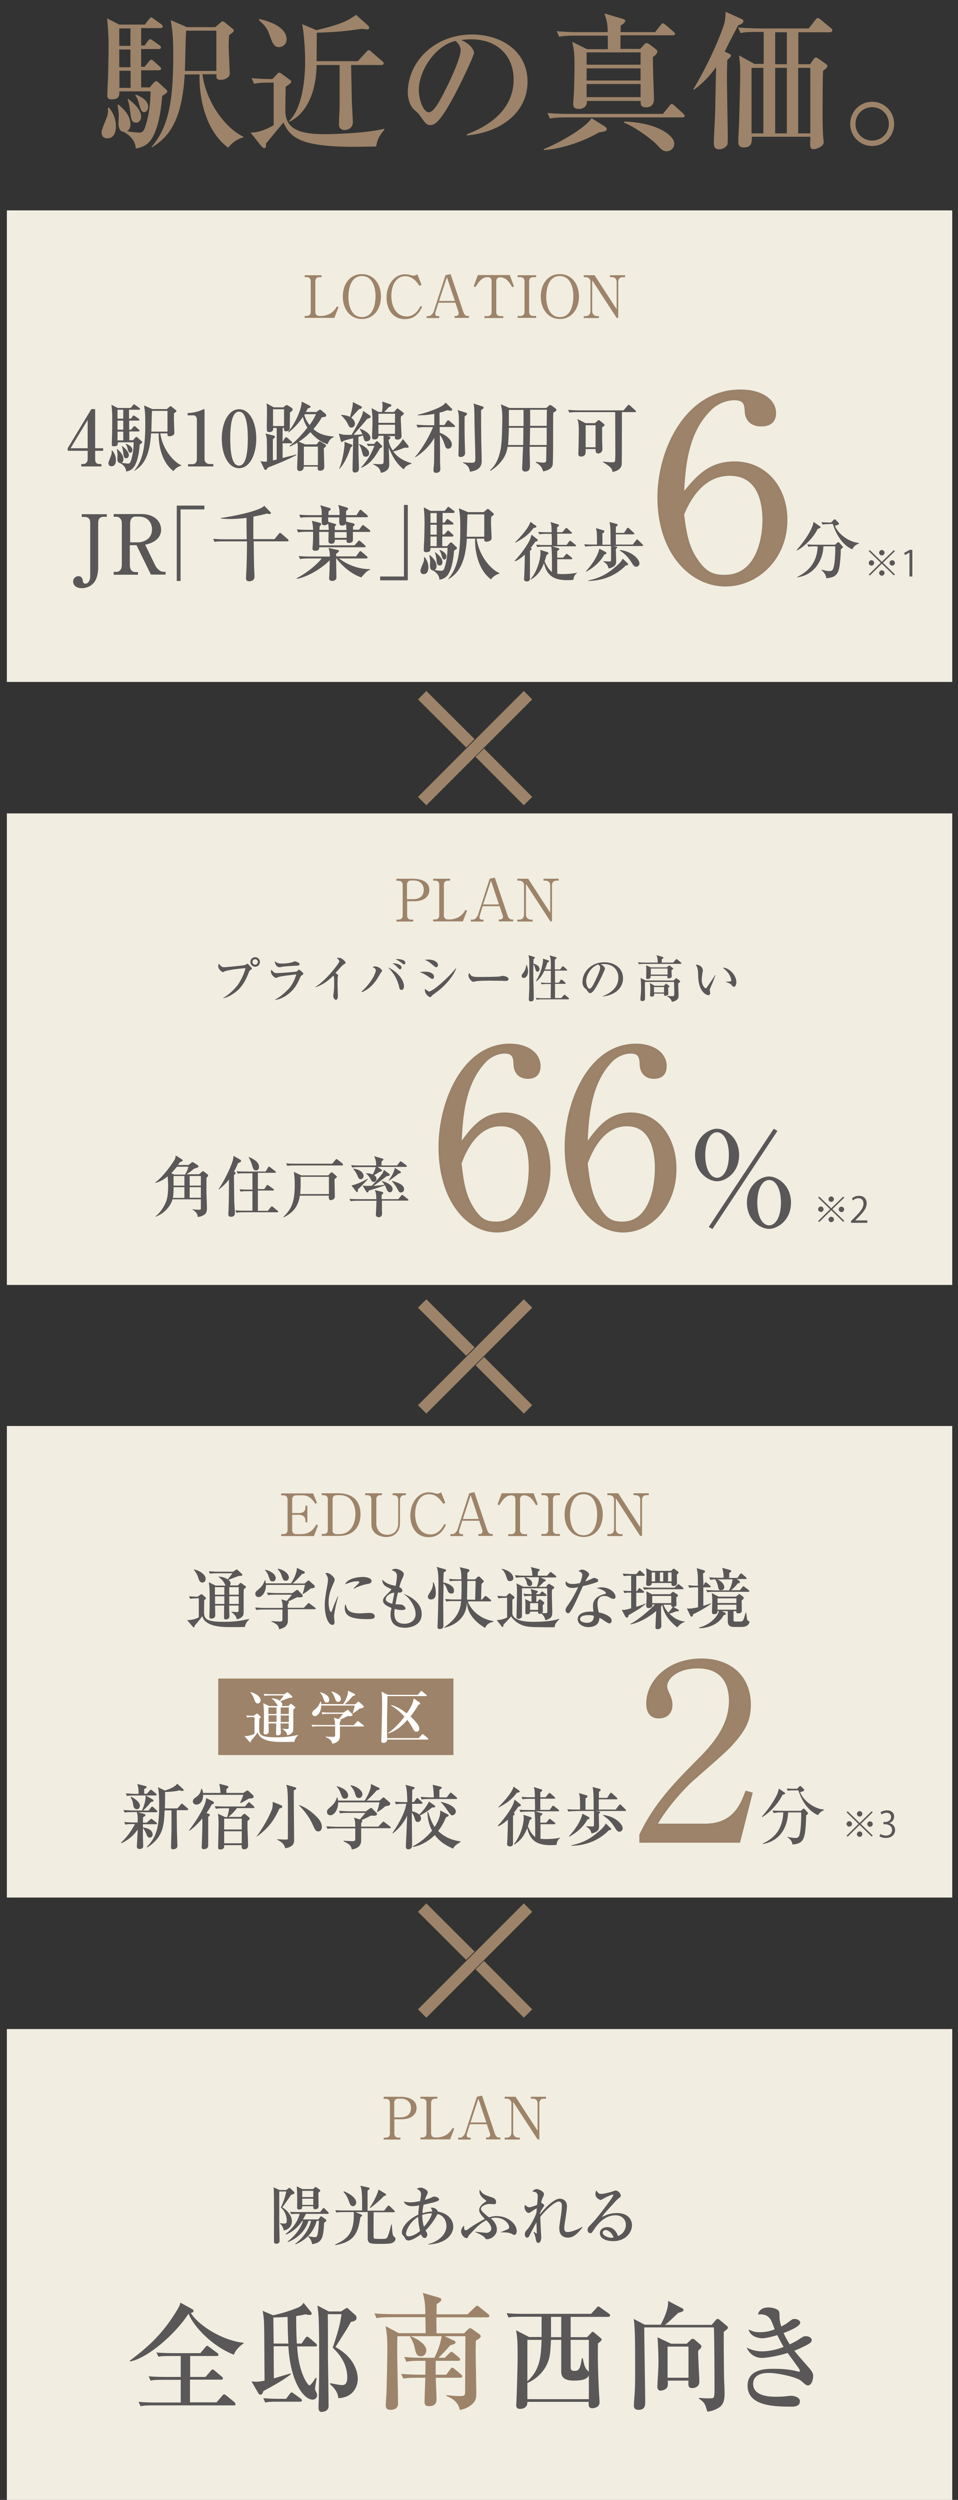 <?xml version="1.0" encoding="utf-8"?>
<!-- Generator: Adobe Illustrator 26.5.3, SVG Export Plug-In . SVG Version: 6.00 Build 0)  -->
<svg version="1.1" id="レイヤー_2" xmlns="http://www.w3.org/2000/svg" xmlns:xlink="http://www.w3.org/1999/xlink" x="0px"
	 y="0px" viewBox="0 0 600 1565" style="enable-background:new 0 0 600 1565;" xml:space="preserve">
<rect x="0" y="0" width="600" height="1565" fill="#333333" stroke="none"/>
<style type="text/css">
	.st0{fill:#F1EDE1;}
	.st1{fill:#9D8369;}
	.st2{fill:none;stroke:#9D8369;stroke-width:7.421;stroke-miterlimit:10;}
	.st3{fill:#595757;}
	.st4{fill:#9D8369;stroke:#9B8268;stroke-width:1.924;stroke-miterlimit:10;}
	.st5{fill:#9D8369;stroke:#9B8268;stroke-width:1.73;stroke-miterlimit:10;}
	.st6{fill:#FFFFFF;}
</style>
<g>
	<rect x="4.3" y="131.7" class="st0" width="592.1" height="295.2"/>
	<rect x="4.3" y="509.2" class="st0" width="592.1" height="295.2"/>
	<rect x="4.3" y="892.7" class="st0" width="592.1" height="295.2"/>
	<rect x="4.3" y="1270.2" class="st0" width="592.1" height="295.2"/>
	<g>
		<path class="st1" d="M68.2,67.3c2.9,3.5,4.4,7.4,4.4,11.9c0,0.9,0,7.4-5.4,7.4c-1.7,0-3.6-0.9-3.6-3.8c0-1.8,3.3-9,3.7-10.6
			c0.4-1.5,0.4-2.7,0.3-4.6L68.2,67.3z M93.4,55.1l2.8-3.2c0.5-0.5,1-1.1,1.7-1.1c0.4,0,1,0.5,1.9,1.3l4.4,4.1
			c0.4,0.3,0.6,0.7,0.6,1c0,0.7-0.6,1.2-3.2,2.9c-0.5,5.3-1.6,19.1-6.8,27.1c-3.1,4.7-7.9,5.4-9.8,5.8c0-5.5-5-9.1-7.5-10.4
			c-2.8-0.4-3.3-3-3.3-5.5c0-0.7,0.2-3.9,0.2-4.6c0-0.4,0-2.5-0.8-6.8l0.5-0.3c2.9,2.5,7.6,6.5,7.6,12.6c0,0.6,0,2.8-2.1,4.1
			c3.8,0.8,7.1,0.9,7.8,0.9c1.3,0,2.3-0.4,3.3-2.9c3-8.5,3.5-17.2,3.6-22.9H74.7c0.1,2.4,0.2,5-4.9,5c-2.2,0-2.6-1.1-2.6-2.7
			c0-1.9,0.4-10,0.5-11.7c0-0.8,0.3-12.7,0.3-18.9c0-7.8-0.4-11.4-0.9-17.4l7.6,3.9h16l2.6-3.3c0.7-0.9,0.9-1.2,1.4-1.2
			c0.4,0,0.6,0.2,1.9,1.1l4.4,3.2c0.5,0.4,0.9,0.7,0.9,1.4c0,0.8-0.7,1-1.4,1H88.4v10.9h2.2l2-2.8c0.5-0.7,0.9-1.2,1.5-1.2
			c0.4,0,1,0.6,1.9,1.1l3.7,2.6c0.7,0.5,1.1,0.9,1.1,1.5c0,0.9-0.8,1-1.5,1H88.4v11.1h2.2l2.6-3.2c0.5-0.6,0.8-1.2,1.5-1.2
			c0.6,0,1.1,0.5,1.7,1l3.6,3.2c0.4,0.3,0.9,0.8,0.9,1.4c0,0.8-0.8,1-1.4,1H88.4v10.7H93.4z M74.7,17.8v10.9h7V17.8H74.7z M74.7,31
			v11.1h7V31H74.7z M81.8,55.1V44.3h-7v10.7H81.8z M80.3,61.9c6.5,4.9,8.1,8.6,8.1,11.1c0,2.6-1.7,3.8-3.1,3.8c-3,0-3.2-2.1-3.8-7.3
			c-0.5-3.8-0.9-5.5-1.6-7.4L80.3,61.9z M85,59.2c1.6,0.6,7.8,3,7.8,7.6c0,1.8-1,3.4-2.4,3.4c-2,0-2.3-1.8-3.5-5.8
			c-0.7-2.4-1.2-3.4-2.1-4.7L85,59.2z M126.8,46.7c2.4,17.8,14.9,34,25.7,38.9V86c-4.1,1-7.3,3.5-9.6,6.5
			c-16.2-12.2-18.3-36.1-17.9-45.9h-9.3c-1.6,26.4-8.4,38.4-20.5,45.6L94.9,92c11.9-13.8,13.6-32.4,13.6-58.5c0-9.7-0.5-15-1.6-20.9
			l10.2,4.4h17.7l3.4-2.9c0.5-0.5,0.7-0.7,1.2-0.7c0.7,0,1,0.4,1.5,0.7l4.8,3.9c0.4,0.3,0.7,0.7,0.7,1.2c0,0.6-0.3,0.9-2.9,2.8
			c-0.1,1.7-0.3,3.6-0.3,6.6c0,2.7,0.7,16.1,0.7,16.9c0,0.7,0,2-1,2.8c-1.6,1.4-3.6,1.7-4.6,1.7c-2.9,0-2.9-1.3-2.7-3.5H126.8z
			 M135.5,44.4V19.2h-18.9c-0.4,3.6-0.6,21.2-0.8,25.2H135.5z"/>
		<path class="st1" d="M169.2,51.7c-5.7,0-7.8,0.3-10.1,0.7l-1.5-3.5c3.6,0.4,9.2,0.6,13,0.6l3.1-3.3c0.4-0.4,0.7-0.7,1.3-0.7
			c0.5,0,0.8,0.3,1.4,0.7l5.3,3.9c0.3,0.2,0.7,0.6,0.7,1c0,0.8-0.7,1.3-1.6,1.9c-0.6,0.4-1.2,0.8-1.9,1.3c0,2.3-0.2,12.8-0.2,15
			c0,13.1,12,14.7,25.3,14.7c0.4,0,23.8-0.2,36.7-3.4v0.7c-2.9,3.1-4.5,6.2-5.1,10.4c-2.2,0-9.3,0.2-14,0.2
			c-34.5,0-39.8-6.2-44.1-15.2c-2.2,2.6-7.3,8.8-10.9,13.2c0,1.7,0,2.8-1.1,2.8c-0.7,0-1.3-0.7-1.9-1.3l-6.7-8.4
			c2.6-0.1,6.8-0.2,14.5-4.6V51.8v-0.1H169.2z M162.4,11.9c9.5,2.1,17.1,6.4,17.1,12.7c0,3.4-2.9,4.9-4.6,4.9
			c-3.3,0-4.1-2.2-6.2-7.9c-1-3-2.4-5.4-6.4-8.9V11.9z M223.9,38.5l5.5-6c1-1,1.1-1.1,1.5-1.1c0.6,0,1.4,0.7,1.7,1l6.8,5.9
			c0.6,0.5,0.9,0.7,0.9,1.4c0,0.8-0.7,1-1.4,1h-19c0.1,3.4,0.4,21.7,0.5,23.7c0.1,1.9,0.6,11.5,0.6,12c0,4.3-3.8,5-5.3,5
			c-1.1,0-3.4-0.6-3.4-3.4c0-3.3,0.4-8.4,0.4-11.7V40.7h-14.4c-0.6,27.7-14.6,34.4-17.1,35.5l-0.3-0.3c10.2-9.6,10.2-33.7,10.2-37.7
			c0-9.8-1.1-20-1.9-23.1l9,3.8c16.2-3.9,19.4-5.9,24.8-9.6l7.5,6.7c0.6,0.6,0.7,1,0.7,1.4c0,0.7-0.6,1-1.3,1
			c-0.5,0-2.6-0.3-3.1-0.3c-1.2,0-6.9,0.9-8,1c-5.7,0.7-11.5,1.1-20.4,1.4c0,3.3-0.1,16.4-0.1,17.8H223.9z"/>
		<path class="st1" d="M292.3,84.1c6.8-2.6,29.4-11.5,29.4-34.4c0-13-8.4-25.1-26.9-25.1c-2.8,0-4.7,0.3-5.9,0.5c6.3,2.7,8,6.6,8,8
			c0,1.3-6.9,16.5-12.1,26.2c-9.7,18.3-12.9,19-15.5,19c-2.1,0-3.1-1.4-6-5.5c-1.3-1.9-1.7-2.1-3.7-3.9c-2.8-2.3-4.2-7.3-4.2-10.8
			c0-20.1,17.4-36.5,40.1-36.5c19.2,0,34.9,11,34.9,29.5c0,19.4-16.8,31.8-38,33.7V84.1z M262.3,56.3c0,6,2.8,14,6.3,14
			c3,0,6.6-6.9,8.6-10.6c3-5.7,11.3-22.6,11.3-28.2c0-0.7-0.1-3.2-3.2-5.9C272.6,28.5,262.3,44.3,262.3,56.3z"/>
		<path class="st1" d="M375.1,82.9c-12.2,7.2-27.2,10.8-34.5,11l-0.1-0.5c14.5-6.1,27.1-14.7,30-19.4l7.9,4.9c1,0.7,1.6,1.1,1.6,2
			C380,81.5,380,82.3,375.1,82.9z M427.4,73.5h-72.9c-5.7,0-7.8,0.3-10.1,0.7l-1.5-3.5c5.6,0.6,12.2,0.6,13.3,0.6h59l4-5
			c0.6-0.7,0.9-1.2,1.4-1.2c0.7,0,1.1,0.4,1.8,1l5.5,5c0.5,0.5,0.9,0.8,0.9,1.5C428.8,73.4,428.1,73.5,427.4,73.5z M421.2,22.1
			h-32.6v8.5H401l2-2.2c1-1.2,1.2-1.4,1.9-1.4c0.4,0,0.7-0.1,2.2,1l2.9,2.2c1.6,1.2,1.7,1.5,1.7,2.1c0,1.4-2,2.9-2.8,3.4
			c0,3.8,0.1,7.3,0.3,14.7c0.1,1.8,0.4,11.1,0.4,11.5c0,2.3-0.8,5.3-5,5.3c-3.6,0-3.5-2.3-3.3-4h-33.7c0,0.8,0,1.9-0.6,2.8
			c-1.2,2-3.6,2.2-4.6,2.2c-3.4,0-3.4-2.3-3.4-3c0-1,0.4-5.7,0.4-6.6c0.4-8.1,0.4-14.6,0.4-18.4c0-7.5-0.4-9.1-1.4-14l9.3,4.6h13
			c0-1.1,0-7.8-0.1-8.5h-20.3c-5.7,0-7.8,0.3-10.1,0.7l-1.5-3.5c5.6,0.6,12.2,0.6,13.3,0.6h18.6c0-4.7-0.5-7.3-2.1-11.7l11.5,3.4
			c1,0.3,1.6,0.6,1.6,1.2c0,1.3-2.1,2.5-2.9,3v4.1h21.6l3.4-4.3c0.7-0.8,0.9-1.2,1.4-1.2c0.6,0,1.3,0.7,1.8,1l5,4.3
			c0.5,0.5,0.9,0.8,0.9,1.5C422.6,22,421.9,22.1,421.2,22.1z M401.2,32.8h-33.8v7.7h33.8V32.8z M401.2,42.8h-33.8v7.6h33.8V42.8z
			 M401.2,52.6h-33.8v8.2h33.8V52.6z M417.7,94.7c-2.4,0-3.2-0.8-6.5-4.3C409,88,399,80.1,390.7,76.7l0.2-0.6
			c19.8,0.5,31.4,8.4,31.4,13.8C422.3,92.9,419.8,94.7,417.7,94.7z"/>
		<path class="st1" d="M462.3,15.9c-0.8,1.5-3,5.7-4.5,8.6c-0.6,1.1-3.4,6.7-3.9,7.8l2.9,1.4c0.5,0.2,1,0.5,1,1.2
			c0,0.7-1.2,1.7-2.3,2.6c-0.1,2.1-0.2,5.9-0.2,12c0,5.8,0.5,31.2,0.5,36.4c0,4,0,4.5-0.7,5.4c-0.5,0.5-2.1,2.2-4.7,2.2
			c-2.1,0-3.3-1-3.3-3.7c0-5.6,0.7-14.4,0.8-19.9c0.1-1.9,0.1-3.6,0.1-5.4c0.3-13.6,0.3-15,0.4-17.9l0.1-4.6
			c-6.2,8.6-11.7,12.6-13.9,14.2l-0.4-0.3c10.5-17.3,18.1-36.3,19.4-41.1c0.6-2.2,0.7-4.2,0.9-7.4l10.2,4.6c0.5,0.2,0.9,0.7,0.9,1.2
			C465.6,14.6,463.7,15.4,462.3,15.9z M519.7,20.2h-19.7v20h7.4l2.2-3.2c0.3-0.5,0.8-1,1.4-1c0.5,0,0.9,0.3,1.4,0.6l5.1,3.6
			c0.5,0.3,0.7,0.8,0.7,1.2c0,0.5-0.4,0.9-0.7,1.3c-0.3,0.3-1.7,1.4-2,1.7c-0.3,3.5-0.3,21.4-0.3,25.1c0,6.5,0,13.6,0.6,18.6
			c0,0.3,0.1,0.7,0.1,0.8c0,3.2-5.2,4.5-6.3,4.5c-2.1,0-2.2-1.6-2.2-3.1c0-0.7,0.1-4,0.2-4.7h-36.7c0,3.2,0.1,6.7-5.1,6.7
			c-2.3,0-3.4-1-3.4-3.5c0-2.4,0.6-13.3,0.6-15.4c0.2-7.9,0.6-21.4,0.6-27.9c0-4.6-0.1-5.2-0.7-10.8l9.6,5.3h5.8v-20h-4.4
			c-5.7,0-7.8,0.2-10.1,0.7l-1.5-3.5c5.6,0.5,12.2,0.6,13.3,0.6h30.9l4.2-5.4c0.7-0.8,0.9-1.1,1.5-1.1c0.3,0,0.7,0.1,1.7,0.9
			l6.5,5.4c0.5,0.4,0.9,0.8,0.9,1.4C521.1,20.1,520.3,20.2,519.7,20.2z M478.1,42.5h-7.4v41h7.4V42.5z M492.8,20.2h-7.3v20h7.3V20.2
			z M492.8,42.5h-7.3v41h7.3V42.5z M507.5,42.5h-7.6v41h7.6V42.5z"/>
		<path class="st1" d="M546.2,91.4c-7.6,0-13.7-6.1-13.7-13.8c0-7.9,6.2-13.9,13.7-13.9c7.7,0,13.8,6.1,13.8,13.9
			C560,85.3,553.9,91.4,546.2,91.4z M546.2,67.1c-5.8,0-10.4,4.6-10.4,10.5c0,5.8,4.6,10.4,10.4,10.4c5.9,0,10.5-4.6,10.5-10.4
			C556.7,71.7,552.1,67.1,546.2,67.1z"/>
	</g>
	<g>
		<line class="st2" x1="330.7" y1="435.2" x2="264.4" y2="501.5"/>
		<line class="st2" x1="300.5" y1="471.2" x2="330.7" y2="501.5"/>
		<line class="st2" x1="264.4" y1="435.2" x2="294.6" y2="465.3"/>
	</g>
	<g>
		<line class="st2" x1="330.7" y1="816" x2="264.4" y2="882.3"/>
		<line class="st2" x1="300.5" y1="852.1" x2="330.7" y2="882.3"/>
		<line class="st2" x1="264.4" y1="816" x2="294.6" y2="846.1"/>
	</g>
	<g>
		<line class="st2" x1="330.7" y1="1194.2" x2="264.4" y2="1260.5"/>
		<line class="st2" x1="300.5" y1="1230.2" x2="330.7" y2="1260.5"/>
		<line class="st2" x1="264.4" y1="1194.2" x2="294.6" y2="1224.3"/>
	</g>
	<g>
		<path class="st3" d="M42.4,280.6l14.8-24.5h2.4v24.5h5v1.6h-5v5.4c0,1.9,0.9,2.9,2.7,2.9h1.2v1.5H50.9v-1.5h1.2
			c1.5,0,2.8-1.1,2.8-3v-5.3H42.4V280.6z M44.2,280.6h10.7v-17.7L44.2,280.6z"/>
		<path class="st3" d="M70.3,282c1.5,1.8,2.3,3.8,2.3,6.1c0,0.5,0,3.8-2.8,3.8c-0.9,0-1.9-0.5-1.9-2c0-0.9,1.7-4.6,1.9-5.4
			c0.2-0.8,0.2-1.4,0.1-2.4L70.3,282z M83.2,275.7l1.4-1.6c0.2-0.2,0.5-0.6,0.9-0.6c0.2,0,0.5,0.2,1,0.7l2.3,2.1
			c0.2,0.1,0.3,0.3,0.3,0.5c0,0.4-0.3,0.6-1.6,1.5c-0.2,2.7-0.8,9.8-3.5,13.9c-1.6,2.4-4.1,2.8-5,3c0-2.8-2.5-4.7-3.8-5.3
			c-1.4-0.2-1.7-1.5-1.7-2.8c0-0.4,0.1-2,0.1-2.4c0-0.2,0-1.3-0.4-3.5l0.2-0.1c1.5,1.3,3.9,3.4,3.9,6.5c0,0.3,0,1.4-1.1,2.1
			c2,0.4,3.7,0.5,4,0.5c0.7,0,1.2-0.2,1.7-1.5c1.5-4.4,1.8-8.8,1.8-11.8h-9.9c0,1.3,0.1,2.5-2.5,2.5c-1.2,0-1.3-0.6-1.3-1.4
			c0-1,0.2-5.1,0.2-6c0-0.4,0.1-6.5,0.1-9.7c0-4-0.2-5.9-0.5-8.9l3.9,2h8.2l1.3-1.7c0.4-0.5,0.5-0.6,0.7-0.6c0.2,0,0.3,0.1,1,0.6
			l2.3,1.6c0.2,0.2,0.5,0.4,0.5,0.7c0,0.4-0.4,0.5-0.7,0.5h-6.2v5.6h1.2l1-1.4c0.2-0.4,0.5-0.6,0.8-0.6c0.2,0,0.5,0.3,1,0.6l1.9,1.3
			c0.3,0.2,0.6,0.5,0.6,0.8c0,0.5-0.4,0.5-0.8,0.5h-5.6v5.7h1.2l1.3-1.6c0.2-0.3,0.4-0.6,0.8-0.6c0.3,0,0.6,0.2,0.9,0.5l1.8,1.6
			c0.2,0.1,0.5,0.4,0.5,0.7c0,0.4-0.4,0.5-0.7,0.5h-5.7v5.5H83.2z M73.6,256.5v5.6h3.6v-5.6H73.6z M73.6,263.3v5.7h3.6v-5.7H73.6z
			 M77.2,275.7v-5.5h-3.6v5.5H77.2z M76.5,279.2c3.3,2.5,4.2,4.4,4.2,5.7c0,1.3-0.9,2-1.6,2c-1.5,0-1.6-1.1-2-3.8
			c-0.2-2-0.5-2.8-0.8-3.8L76.5,279.2z M78.9,277.8c0.8,0.3,4,1.5,4,3.9c0,0.9-0.5,1.7-1.3,1.7c-1,0-1.2-0.9-1.8-3
			c-0.3-1.2-0.6-1.7-1.1-2.4L78.9,277.8z M100.4,271.3c1.2,9.1,7.6,17.5,13.2,20v0.2c-2.1,0.5-3.8,1.8-5,3.4
			c-8.3-6.3-9.4-18.6-9.2-23.6h-4.8c-0.8,13.6-4.3,19.8-10.5,23.5l-0.1-0.1c6.1-7.1,7-16.7,7-30.1c0-5-0.2-7.7-0.8-10.8l5.2,2.3h9.1
			l1.7-1.5c0.2-0.2,0.3-0.3,0.6-0.3c0.3,0,0.5,0.2,0.8,0.4l2.5,2c0.2,0.1,0.4,0.4,0.4,0.6c0,0.3-0.1,0.5-1.5,1.4
			c0,0.9-0.1,1.8-0.1,3.4c0,1.4,0.3,8.3,0.3,8.7c0,0.4,0,1-0.5,1.4c-0.8,0.7-1.8,0.9-2.4,0.9c-1.5,0-1.5-0.7-1.4-1.8H100.4z
			 M104.9,270.2v-13h-9.7c-0.2,1.8-0.3,10.9-0.4,13H104.9z"/>
		<path class="st3" d="M117.8,290.6h2.8c1.5,0,2.7-1.1,2.7-3v-25.1c0-1.2-0.8-2.5-2.1-2.5h-3.7v-1.4c5-0.2,8.1-1.6,8.8-1.9
			c0.2-0.1,1.4-0.6,1.5-0.6c0.2,0,0.3,0.2,0.3,0.5v31c0,1.4,1.2,2.9,3.2,2.9h2.3v1.5h-15.8V290.6z"/>
		<path class="st3" d="M160.5,274.6c0,10.5-4.4,18.5-10.8,18.5c-6.6,0-10.8-8.2-10.8-18.5c0-10.5,4.5-18.4,10.8-18.4
			C156.3,256.1,160.5,264.3,160.5,274.6z M144.2,274.6c0,6.4,0.5,16.9,5.5,16.9c4.9,0,5.5-10.2,5.5-16.9c0-6.3-0.5-16.9-5.5-16.9
			C144.8,257.7,144.2,267.9,144.2,274.6z"/>
		<path class="st3" d="M177.5,255l1.3-1.1c0.4-0.3,0.7-0.3,0.8-0.3c0.3,0,0.6,0.1,0.8,0.3l2.1,1.3c0.5,0.3,0.8,0.7,0.8,1.3
			c0,0.3-0.2,0.7-1.7,1.7c0,1.6-0.1,10.2-0.1,10.5c-0.2,0.7-1.3,1.3-2.3,1.3c-1.4,0-1.4-1-1.3-2.1H177v8.6h0.1l1.3-2.2
			c0.2-0.3,0.5-0.6,0.8-0.6c0.3,0,0.6,0.3,0.9,0.5l2.4,2.1c0.3,0.3,0.5,0.4,0.5,0.7c0,0.5-0.4,0.5-0.7,0.5H177v9.2
			c1.3-0.4,7.4-1.8,8.6-2.2v0.4c-5.8,3.1-12,5.5-17.8,7.8c-0.1,0.2-0.7,1-0.9,1.2c-0.1,0.1-0.2,0.3-0.6,0.3c-0.3,0-0.7-0.4-0.8-0.6
			l-2.4-5c0.7,0.2,1.3,0.4,2.4,0.4c0.7,0,1.2,0,1.7-0.1c0-2.2,0-12.8-0.1-13.9c-0.1-1.3-0.3-2-0.8-3.6l5.2,1.3
			c0.4,0.1,0.7,0.4,0.7,0.8c0,0.3,0,0.5-1.3,1.4v13.3c0.4-0.1,2.1-0.4,2.4-0.5v-19.8h-2.2c0,1,0,2.6-2.5,2.6c-1.5,0-1.5-0.8-1.5-2.9
			c0-1.5,0.1-8.1,0.1-9.5c0-3.5,0-3.8-0.3-5.6l4.6,2.5H177.5z M171,256.2v10.5h6.9v-10.5H171z M197.9,258.1l1.6-1.2
			c0.2-0.2,0.6-0.4,0.9-0.4c0.3,0,0.6,0.1,0.8,0.3l2.8,2.4c0.1,0.1,0.3,0.4,0.3,0.9c0,0.7-0.3,0.8-2.8,1.2c-0.6,1.2-1.8,3.3-5.2,7.3
			c3.8,3.5,8.2,4.3,12.8,4.7l0,0.3c-1,0.4-2.8,1.1-3.9,4.5c-6-1.8-10.2-6.8-10.8-7.6c-3.2,3.4-5.8,5.1-7.3,6l4,1.7h7.2l1.1-1.4
			c0.4-0.5,0.6-0.6,0.8-0.6s0.5,0.2,1.1,0.6l2.3,1.4c0.2,0.1,0.6,0.4,0.6,0.8s-0.4,0.8-1.4,1.6c0,1.7,0.3,9.9,0.3,11.7
			c0,2.4-2.3,2.4-2.6,2.4c-1.6,0-1.6-1-1.5-2.6h-8.8v0.3c0,2.5-2.3,2.5-2.5,2.5c-0.7,0-1.6-0.4-1.6-1.8c0-1.6,0.4-9.7,0.4-11.5
			c0-2.4,0-2.7-0.2-4.5c-1.8,1.1-3.1,1.7-4.7,2.5l-0.2-0.5c5-3.5,10.5-10.6,11.1-11.4c-1-1.6-2.2-4-2.8-6.7
			c-3.5,5.2-6.7,7.9-8.9,9.7l-0.3-0.4c2.8-3.1,8.1-12.2,8.5-18.9l4.8,2.5c0.5,0.2,0.7,0.6,0.7,0.8c0,0.5-1,0.8-1.8,1
			c-0.4,0.8-0.5,1.1-1.1,2.2H197.9z M199.1,279.6h-8.8v11.6h8.8V279.6z M190.9,259.3c0,0.1-0.3,0.5-0.3,0.6c0.5,1.6,1.4,3.8,3.3,6.2
			c0.8-1.1,2.7-3.8,4-6.8H190.9z"/>
		<path class="st3" d="M229.5,276.3c-1,0-1.3-0.5-1.6-1.4c-0.1-0.3-0.5-2-0.6-2.3c-0.9,0.3-2,0.6-2.8,0.9c0,1.5,0,8.1,0,9.4
			c0,0.9,0.3,9.7,0.3,10.1c0,0.8,0,2.8-2.5,2.8c-1.2,0-1.5-0.9-1.5-1.7c0-3.1,0.4-16.9,0.4-19.7c-1.4,0.3-5.6,1.2-6.4,1.8
			c-0.1,0.2-0.4,0.5-0.7,0.5c-0.4,0-0.6-0.5-0.7-0.9l-1.2-4.4c2.7,0.8,3.2,0.9,8,0.8c0.3-0.5,6-10.1,6.8-13c0.2-0.7,0.3-1.3,0.4-2
			l4.4,3c0.2,0.1,0.3,0.3,0.3,0.7c0,0.7-0.7,0.9-2.1,1.3c-3.9,4.7-4.4,5.2-8.6,10c1.9,0,3.8-0.1,5.6-0.4c-0.2-0.5-1.4-2.7-1.7-3.2
			l0.2-0.2c2.5,0.8,6.5,3,6.5,5.7C232,275.2,231.1,276.3,229.5,276.3z M219.6,280.2c-1,3.1-3.3,9.5-7,13.3l-0.2-0.1
			c2.2-4.5,3.4-13.5,3.4-15.2c0-0.3-0.1-1.4-0.1-1.6l4.5,1.7c0.2,0,0.6,0.2,0.6,0.6C220.7,279.2,220.2,279.6,219.6,280.2z
			 M224.8,256.2c-0.8,0.8-4.1,4.5-4.8,5.3c0.5,0.4,2.3,1.6,2.3,3.8c0,1.5-1.2,2.4-2.2,2.4c-1.3,0-1.7-1-2.2-2.2
			c-0.2-0.4-1.4-2.9-4.3-5.6v-0.2c1.8,0.1,3.9,0.4,5.6,1.3c0-0.2,1.9-6,1.8-9.3l5.1,2.6c0.3,0.2,0.5,0.3,0.5,0.6
			C226.7,255.7,226.1,255.8,224.8,256.2z M229.1,285.9c-1.6,0-1.8-0.8-2.6-4c-0.3-1.3-1-2.9-1.8-3.7l0.1-0.2c2,0.3,6.4,3,6.4,5.6
			C231.2,284.5,230.8,285.9,229.1,285.9z M237.9,280.7c-4.2,7.7-7.4,10.3-11.7,12.2l-0.1-0.2c4.6-5.3,6.2-8.1,8.4-13.6h-1.8
			c-0.2,0-1.2,0-2.2,0.1l-0.8-1.4c1.8,0.1,3.5,0.1,3.8,0.1h0.8l1.2-1.4c0.1-0.2,0.4-0.3,0.6-0.3s0.5,0.1,0.6,0.3l2.3,2.3
			c0.2,0.2,0.4,0.5,0.4,0.7C239.5,280,238.2,280.5,237.9,280.7z M252.8,293.8c-5.5-4.2-8.3-11-9.3-13.7c0,1.2,0.3,10.1,0.3,10.4
			c0,1.3,0,4.5-5.2,5.5c-0.9-3.2-1.8-3.7-5-5.4v-0.2c0.6,0,3.3,0.2,3.8,0.2c0.6,0,2.2,0,2.6-0.4c0.3-0.3,0.3-3.1,0.3-3.8
			c0-2.3,0-12-0.1-13.6H237c0.1,1.7-1.3,2.3-2.3,2.3c-1.3,0-1.7-0.4-1.7-1.5c0-1.3,0.3-7.2,0.3-8.5c0-1.5,0-6.2-0.6-9.6l4.4,2.4h2.1
			c0.4-2.5,0.4-3.1,0.4-3.8c0-0.5-0.2-2.4-0.2-2.7l5.2,1.7c0.2,0.1,0.5,0.2,0.5,0.7c0,0.5-0.1,0.6-1.6,1.1c-0.9,1-2.7,2.9-2.8,3h6.1
			l1.3-1.5c0.2-0.3,0.5-0.7,0.8-0.7c0.3,0,0.5,0.2,0.8,0.4l2.9,2.2c0.2,0.1,0.3,0.3,0.3,0.6c0,0.3-0.1,0.4-0.4,0.7
			c-0.2,0.2-1.1,0.9-1.4,1.2c0,0.3-0.1,0.8-0.1,1.1c0,1,0.5,10.9,0.5,11c0,1.5-1,2.3-2.6,2.3c-1.2,0-1.8-0.4-1.5-2.2h-4.8l0.8,0.2
			c0.8,0.2,1.1,0.3,1.1,0.8c0,0.6-0.8,1.2-1.1,1.3c0,2.3,1.3,4.8,2.6,6.7c2.4-2.2,4.9-4.5,6.3-7.2l3.5,4.3c0.1,0.1,0.1,0.4,0.1,0.6
			c0,0.3-0.2,0.6-0.6,0.6c-0.4,0-1-0.1-1.5-0.1c-1,0.3-1.2,0.3-3.1,1.1c-2.1,0.8-3.4,1.1-4.4,1.3c3.4,4.7,8.1,6.4,11.5,7.4l0,0.2
			C254.8,291.4,254.4,291.5,252.8,293.8z M247.4,259H237v5.7h10.4V259z M247.4,265.9H237v5.7h10.4V265.9z"/>
		<path class="st3" d="M278.2,266.2l1.7-2.5c0.1-0.1,0.4-0.6,0.8-0.6c0.1,0,0.3,0,0.9,0.5l2.9,2.5c0.2,0.2,0.5,0.4,0.5,0.7
			c0,0.5-0.4,0.5-0.7,0.5h-8.9c0,1,0,1.7,0,3.6c3.1,0.9,7.6,4.2,7.6,7.3c0,1.7-1.1,2.7-2.3,2.7c-1.4,0-1.6-0.7-2.4-3.1
			c-1-2.9-1.9-4.3-2.8-5.6c0,1.4,0.1,9.7,0.1,10.6c0,6.1,0,6.8,0.1,8.4c0,0.4,0.1,2.1,0.1,2.4c0,1.1-0.5,2.4-2.7,2.4
			c-1.2,0-1.6-0.6-1.6-1.6c0-0.6,0.2-3.1,0.3-3.6c0.1-2.4,0.1-2.6,0.2-16.7c-2.8,5-7,9.1-11.9,12.2l-0.2-0.2
			c4.8-5.3,9.5-14.1,11.3-18.7h-4.4c-2.9,0-4,0.1-5.2,0.3l-0.8-1.8c2.9,0.2,6.3,0.3,6.8,0.3h4.4v-7.1c-4.9,0.9-9,0.9-10.4,0.9v-0.3
			c4.9-1.2,10.2-3,13.8-4.8c2.5-1.3,2.9-1.9,3.7-2.9l3.7,3.7c0.2,0.2,0.4,0.5,0.4,0.7c0,0.7-0.6,0.7-0.8,0.7c-0.7,0-1.9-0.2-2.4-0.3
			c-2,0.8-2.7,1.1-4.7,1.5c0,1.3,0,6.7,0,7.8H278.2z M291.6,258.3c0.2,0,0.9,0.2,0.9,0.8c0,0.4-0.1,0.5-1.5,1.6
			c-0.1,5.3,0,15.1,0.2,20.3c0,0.2,0.1,2.5,0.1,2.6c0,2.1-2.1,2.5-2.8,2.5c-0.8,0-1.4-0.3-1.4-1.4c0-0.3,0.1-1.8,0.1-2.1
			c0.1-3.4,0.2-13.1,0.2-16.1c0-6.5,0-7.6-0.8-9.8L291.6,258.3z M302,254.4c0.3,0.1,0.9,0.2,0.9,0.8c0,0.4-0.6,0.9-1.6,1.6
			c0,5.9,0,12.2,0.1,17.6c0,2.2,0.3,11.6,0.3,13.5c0,2.5,0,6.4-7.4,7.4c-0.3-1.7-0.6-3.8-4.3-5.6v-0.3c1.8,0.2,3.7,0.3,5.5,0.3
			c1.9,0,2.2-0.6,2.2-2.5c0-5.8-0.4-15.2-0.5-21c-0.1-10.7-0.1-11.9-0.7-13.6L302,254.4z"/>
		<path class="st3" d="M342.1,255.4l1.8-1.5c0.5-0.4,0.5-0.4,0.7-0.4c0.2,0,0.6,0.3,0.9,0.4l2.4,1.8c0.3,0.2,0.6,0.5,0.6,0.9
			c0,0.5-0.2,0.6-2,1.8c-0.2,4.3,0.1,31-0.4,32.8c-0.7,2.5-3.6,3.5-5.9,3.9c-0.7-2.2-1.5-3.9-4.7-5.6l0.2-0.4
			c2.3,0.4,3.8,0.5,4.5,0.5c1.7,0,1.9-0.5,1.9-1.8c0-1.5,0.1-6.5,0.1-8.1h-10.5c0,3.3,0.2,8.7,0.2,12c0,1.1,0,3.5-2.9,3.5
			c-1.9,0-2-1.3-2-2.2c0-0.5,0.2-2.7,0.2-3.3c0-1.6,0.3-8.6,0.4-10h-9.7c-0.4,2.6-1.1,5.8-4.5,9.8c-2.5,2.8-4.7,4.3-6.1,5.2
			l-0.4-0.3c3.5-3.1,5.5-7.2,6.7-13.4c0.8-4,1-15.2,1-19.8c0-1.7,0-3.9-0.9-8.1l5.3,2.3H342.1z M318.7,267.8c0,2.5-0.3,8.7-0.5,10.8
			h9.5l0.1-10.8H318.7z M318.7,256.6v10.1h9.2v-10.1H318.7z M342.4,278.6l0-10.8H332l-0.2,10.8H342.4z M342.4,266.6l0.1-10.1H332
			c0,1.4,0.1,8.5,0,10.1H342.4z"/>
		<path class="st3" d="M397.7,258h-8.2c0,2.3,0,31-0.1,32.5c-0.3,4.1-5,4.8-5.8,4.9c-0.3-1.9-0.4-2.7-6.1-6.2v-0.2
			c0.9,0.1,4.4,0.4,5.7,0.4c1,0,1.6,0,2-0.7c0.1-0.3,0.2-4,0.2-4.6c0-4.1-0.1-22.4-0.1-26.1h-23.5c-2.9,0-4,0.1-5.2,0.3l-0.8-1.7
			c2.9,0.2,6.3,0.3,6.8,0.3h27.9l2.5-2.9c0.2-0.2,0.4-0.6,0.7-0.6c0.3,0,0.6,0.2,0.9,0.5l3.2,2.9c0.2,0.2,0.5,0.4,0.5,0.7
			C398.4,257.9,398,258,397.7,258z M377.1,267.5c0,1.7,0,8.9,0.1,10.4c0,0.5,0.1,2.6,0.1,3.1c0,2.8-2.5,2.9-2.6,2.9
			c-1.8,0-1.7-1.8-1.7-2.8h-6.2c0,0.3,0,0.8,0,1.4c0,1.1,0,3.3-2.9,3.3c-1.4,0-1.7-0.8-1.7-1.7c0-0.3,0.1-1.9,0.1-2.2
			c0-1.9,0.2-7.6,0.2-11.2c0-4.6-0.1-6.2-0.9-8.4l5.1,2.6h5.9l1.5-1.3c0.3-0.3,0.6-0.6,0.9-0.6c0.3,0,0.5,0.2,0.9,0.5l2.1,1.7
			c0.3,0.2,0.6,0.5,0.6,0.9C378.7,266.5,378.1,266.9,377.1,267.5z M373,266.2h-6.2V280h6.2V266.2z"/>
	</g>
	<g>
		<path class="st1" d="M201.4,173.5h-1.3c-1.6,0-2.6,0.9-2.6,2.5v19.3c0,1.5,0.9,2.5,2.6,2.5h1c2.2,0,4.4-0.8,5.7-1.5
			c2.4-1.5,3.5-3.2,4.2-4.5l1,0.5l-2.6,6.7h-18.6v-1.2h1.2c1.5,0,2.6-0.8,2.6-2.5V176c0-1.6-1-2.5-2.6-2.5h-1.2v-1.2h10.6V173.5z"/>
		<path class="st1" d="M226.7,199.7c-7.1,0-12-5.8-12-14.1c0-8.2,4.8-14.1,12-14c7,0,11.9,5.8,11.9,14S233.8,199.7,226.7,199.7z
			 M235.2,185.3c0-3.5-1-12.5-8.5-12.5c-8.2,0-8.5,10.8-8.5,13.2c0,3.6,1.1,12.5,8.5,12.5C234.8,198.5,235.2,187.9,235.2,185.3z"/>
		<path class="st1" d="M262.7,178.9c-1.4-2-4-6-8.9-6c-5.9,0-8.7,6-8.7,12.3c0,7.1,3.4,12.9,9.6,12.9c5.2,0,7.8-4.8,8.7-6.6l1,0.6
			c-1.4,2.8-4,7.7-10.8,7.7c-7.7,0-11.5-6.3-11.5-13.5c0-8.6,5.3-14.6,11.5-14.6c0.9,0,2,0.1,3.1,0.4c0.3,0.1,2,0.5,2.2,0.5
			c0.8,0,1.8-0.4,2.5-0.9l2.6,6.6L262.7,178.9z"/>
		<path class="st1" d="M274.6,189.6l-1.8,5.6c-0.1,0.3-0.2,0.7-0.2,1.2c0,1.4,1,1.5,1.5,1.5h1v1.2h-7.9v-1.2h1.2
			c1.5,0,2.9-1.6,3.4-3.4l7.2-22.2l3.2-0.7l8,23.7c0.7,2.1,1.7,2.5,2.7,2.5h0.8v1.2h-9v-1.2h1.1c0.5,0,1.5-0.5,1.5-1.6
			c0-0.4-0.1-0.7-0.3-1.4l-1.8-5.3H274.6z M279.9,173.5l-4.9,14.9h9.9L279.9,173.5z"/>
		<path class="st1" d="M319.3,172.3l2.6,7l-1.1,0.5c-1.3-2.3-3.5-6.2-7.4-6.2c-1.9,0-2.6,1.1-2.6,2.5v19.3c0,1.6,1,2.5,2.6,2.5h1.8
			v1.2h-11.8v-1.2h1.9c1.5,0,2.6-0.8,2.6-2.5V176c0-1.8-1-2.5-2.6-2.5c-3.9,0-6.1,4-7.5,6.2l-1.1-0.5l2.6-7H319.3z"/>
		<path class="st1" d="M335.8,173.5h-1.8c-1.5,0-2.6,0.8-2.6,2.5v19.3c0,1.6,1,2.5,2.6,2.5h1.8v1.2h-11.6v-1.2h1.7
			c1.5,0,2.6-0.8,2.6-2.5V176c0-1.6-1-2.5-2.6-2.5h-1.7v-1.2h11.6V173.5z"/>
		<path class="st1" d="M350.7,199.7c-7.1,0-12-5.8-12-14.1c0-8.2,4.8-14.1,12-14c7,0,11.9,5.8,11.9,14S357.7,199.7,350.7,199.7z
			 M359.1,185.3c0-3.5-1-12.5-8.5-12.5c-8.2,0-8.5,10.8-8.5,13.2c0,3.6,1.1,12.5,8.5,12.5C358.8,198.5,359.1,187.9,359.1,185.3z"/>
		<path class="st1" d="M386.2,199l-15.3-23.5v19.2c0,1.9,1.2,3.2,3.2,3.2h1v1.2h-9.5v-1.2h1.2c1.8,0,3-1.1,3-3.2v-18.3
			c0-1.8-1.3-2.9-3-2.9h-1.2v-1.2h6.8l13.8,21.3v-17.2c0-1.8-1.2-2.9-2.9-2.9h-1.3v-1.2h9.5v1.2H390c-1.7,0-2.8,1-2.8,2.9V199H386.2
			z"/>
	</g>
	<g>
		<path class="st1" d="M248.2,550.1h10.3c5,0,10.4,1.6,10.4,7c0,3.8-2.9,7.1-9.5,7.1H255v9c0,1.6,1,2.5,2.6,2.5h1.2v1.2h-10.5v-1.2
			h1.3c1.5,0,2.6-0.8,2.6-2.5v-19.3c0-1.6-1-2.5-2.6-2.5h-1.3V550.1z M255,562.9h3.7c4,0,6.7-1.9,6.7-5.9c0-3.7-2.7-5.8-6.3-5.8
			h-1.6c-1.6,0-2.6,0.9-2.6,2.5V562.9z"/>
		<path class="st1" d="M281.9,551.3h-1.3c-1.6,0-2.6,0.9-2.6,2.5v19.3c0,1.5,0.9,2.5,2.6,2.5h1c2.2,0,4.4-0.8,5.7-1.5
			c2.4-1.5,3.5-3.2,4.2-4.5l1,0.5l-2.6,6.7h-18.6v-1.2h1.2c1.5,0,2.6-0.8,2.6-2.5v-19.3c0-1.6-1-2.5-2.6-2.5h-1.2v-1.2h10.6V551.3z"
			/>
		<path class="st1" d="M302.3,567.4l-1.8,5.6c-0.1,0.3-0.2,0.7-0.2,1.2c0,1.4,1,1.5,1.5,1.5h1v1.2h-7.9v-1.2h1.2
			c1.5,0,2.9-1.6,3.4-3.4l7.2-22.2l3.2-0.7l8,23.7c0.7,2.1,1.7,2.5,2.7,2.5h0.8v1.2h-9v-1.2h1.1c0.5,0,1.5-0.5,1.5-1.6
			c0-0.4-0.1-0.7-0.3-1.4l-1.8-5.3H302.3z M307.5,551.3l-4.9,14.9h9.9L307.5,551.3z"/>
		<path class="st1" d="M344.7,576.8l-15.3-23.5v19.2c0,1.9,1.2,3.2,3.2,3.2h1v1.2H324v-1.2h1.2c1.8,0,3-1.1,3-3.2v-18.3
			c0-1.8-1.3-2.9-3-2.9H324v-1.2h6.8l13.8,21.3v-17.2c0-1.8-1.2-2.9-2.9-2.9h-1.3v-1.2h9.5v1.2h-1.4c-1.7,0-2.8,1-2.8,2.9v22.6
			H344.7z"/>
	</g>
	<g>
		<path class="st1" d="M183,948.3v9.6c0,1.6,0.9,2.5,2.6,2.5h2.8c6.1,0,8.1-3.4,9.7-6l1.1,0.5l-2.6,6.7h-20.5v-1.2h1.4
			c1.5,0,2.6-0.8,2.6-2.5v-19.3c0-1.6-1-2.5-2.6-2.5h-1.4v-1.2h20l2.4,5.9l-1,0.6c-2-3.2-4.4-5.3-7.8-5.3h-4.1
			c-1.5,0-2.6,0.8-2.6,2.5v8.6h4.2c2.8,0,4.1-1.2,4.1-3.6v-1h1.2V953h-1.2v-1.1c0-2.6-1.9-3.6-4.1-3.6H183z"/>
		<path class="st1" d="M201.4,934.8h10.5c8.6,0,13.9,4.4,13.9,13.2c0,6.3-3.3,13.5-13.5,13.5h-10.8v-1.2h1.2c1.6,0,2.6-0.8,2.6-2.5
			v-19.3c0-1.6-1-2.5-2.6-2.5h-1.2V934.8z M208.2,957.9c0,1.5,0.9,2.5,2.6,2.5h1.8c6.6,0,10-5.9,10-12.7c0-4.6-1.9-11.7-9.8-11.7
			h-1.9c-1.6,0-2.6,0.9-2.6,2.5V957.9z"/>
		<path class="st1" d="M239.4,936h-1.1c-1.6,0-2.6,0.8-2.6,2.5v15.2c0,4,2.5,7.1,6.9,7.1c3.6,0,6.8-2.3,6.8-7.4v-14.2
			c0-3.2-2-3.2-3.5-3.2v-1.2h8.3v1.2h-0.8c-2.1,0-2.9,1.3-2.9,3.2v14.4c0,4.4-2.6,8.6-8.6,8.6c-3.7,0-9.3-1.9-9.3-8.1v-15.6
			c0-1.6-1-2.5-2.6-2.5h-1.3v-1.2h10.5V936z"/>
		<path class="st1" d="M277.6,941.4c-1.4-2-4-6-8.9-6c-5.9,0-8.7,6-8.7,12.3c0,7.1,3.4,12.9,9.6,12.9c5.2,0,7.8-4.8,8.7-6.6l1,0.6
			c-1.4,2.8-4,7.7-10.8,7.7c-7.7,0-11.5-6.3-11.5-13.5c0-8.6,5.3-14.6,11.5-14.6c0.9,0,2,0.1,3.1,0.4c0.3,0.1,2,0.5,2.2,0.5
			c0.8,0,1.8-0.4,2.5-0.9l2.6,6.6L277.6,941.4z"/>
		<path class="st1" d="M289.5,952.1l-1.8,5.6c-0.1,0.3-0.2,0.7-0.2,1.2c0,1.4,1,1.5,1.5,1.5h1v1.2h-7.9v-1.2h1.2
			c1.5,0,2.9-1.6,3.4-3.4l7.2-22.2l3.2-0.7l8,23.7c0.7,2.1,1.7,2.5,2.7,2.5h0.8v1.2h-9v-1.2h1.1c0.5,0,1.5-0.5,1.5-1.6
			c0-0.4-0.1-0.7-0.3-1.4l-1.8-5.3H289.5z M294.8,936l-4.9,14.9h9.9L294.8,936z"/>
		<path class="st1" d="M334.2,934.8l2.6,7l-1.1,0.5c-1.3-2.3-3.5-6.2-7.4-6.2c-1.9,0-2.6,1.1-2.6,2.5v19.3c0,1.6,1,2.5,2.6,2.5h1.8
			v1.2h-11.8v-1.2h1.9c1.5,0,2.6-0.8,2.6-2.5v-19.3c0-1.8-1-2.5-2.6-2.5c-3.9,0-6.1,4-7.5,6.2l-1.1-0.5l2.6-7H334.2z"/>
		<path class="st1" d="M350.7,936h-1.8c-1.5,0-2.6,0.8-2.6,2.5v19.3c0,1.6,1,2.5,2.6,2.5h1.8v1.2h-11.6v-1.2h1.7
			c1.5,0,2.6-0.8,2.6-2.5v-19.3c0-1.6-1-2.5-2.6-2.5h-1.7v-1.2h11.6V936z"/>
		<path class="st1" d="M365.6,962.2c-7.1,0-12-5.8-12-14.1c0-8.2,4.8-14.1,12-14c7,0,11.9,5.8,11.9,14
			C377.5,956.4,372.6,962.2,365.6,962.2z M374,947.9c0-3.5-1-12.5-8.5-12.5c-8.2,0-8.5,10.8-8.5,13.2c0,3.6,1.1,12.5,8.5,12.5
			C373.7,961,374,950.4,374,947.9z"/>
		<path class="st1" d="M401,961.6L385.7,938v19.2c0,1.9,1.2,3.2,3.2,3.2h1v1.2h-9.5v-1.2h1.2c1.8,0,3-1.1,3-3.2v-18.3
			c0-1.8-1.3-2.9-3-2.9h-1.2v-1.2h6.8l13.8,21.3v-17.2c0-1.8-1.2-2.9-2.9-2.9h-1.3v-1.2h9.5v1.2h-1.4c-1.7,0-2.8,1-2.8,2.9v22.6H401
			z"/>
	</g>
	<g>
		<path class="st1" d="M240.2,1312.6h10.3c5,0,10.4,1.6,10.4,7c0,3.8-2.9,7.1-9.5,7.1H247v9c0,1.6,1,2.5,2.6,2.5h1.2v1.2h-10.5v-1.2
			h1.3c1.5,0,2.6-0.8,2.6-2.5v-19.3c0-1.6-1-2.5-2.6-2.5h-1.3V1312.6z M247,1325.5h3.7c4,0,6.7-1.9,6.7-5.9c0-3.7-2.7-5.8-6.3-5.8
			h-1.6c-1.6,0-2.6,0.9-2.6,2.5V1325.5z"/>
		<path class="st1" d="M273.9,1313.8h-1.3c-1.6,0-2.6,0.9-2.6,2.5v19.3c0,1.5,0.9,2.5,2.6,2.5h1c2.2,0,4.4-0.8,5.7-1.5
			c2.4-1.5,3.5-3.2,4.2-4.5l1,0.5l-2.6,6.7h-18.6v-1.2h1.2c1.5,0,2.6-0.8,2.6-2.5v-19.3c0-1.6-1-2.5-2.6-2.5h-1.2v-1.2h10.6V1313.8z
			"/>
		<path class="st1" d="M294.3,1329.9l-1.8,5.6c-0.1,0.3-0.2,0.7-0.2,1.2c0,1.4,1,1.5,1.5,1.5h1v1.2h-7.9v-1.2h1.2
			c1.5,0,2.9-1.6,3.4-3.4l7.2-22.2l3.2-0.7l8,23.7c0.7,2.1,1.7,2.5,2.7,2.5h0.8v1.2h-9v-1.2h1.1c0.5,0,1.5-0.5,1.5-1.6
			c0-0.4-0.1-0.7-0.3-1.4l-1.8-5.3H294.3z M299.6,1313.8l-4.9,14.9h9.9L299.6,1313.8z"/>
		<path class="st1" d="M336.7,1339.3l-15.3-23.5v19.2c0,1.9,1.2,3.2,3.2,3.2h1v1.2h-9.5v-1.2h1.2c1.8,0,3-1.1,3-3.2v-18.3
			c0-1.8-1.3-2.9-3-2.9h-1.2v-1.2h6.8l13.8,21.3v-17.2c0-1.8-1.2-2.9-2.9-2.9h-1.3v-1.2h9.5v1.2h-1.4c-1.7,0-2.8,1-2.8,2.9v22.6
			H336.7z"/>
	</g>
	<g>
		<path class="st3" d="M513.4,329.4c0.3,0.2,0.5,0.4,0.5,0.7c0,0.4-0.7,0.7-1.8,1c-2.9,6.1-9.3,11.8-13,13.5l-0.2-0.2
			c3.1-3.6,6.9-8.4,9.2-13.3c1-2.1,1.2-3.1,1.4-4.4L513.4,329.4z M510.7,342c-2.5,0-3.4,0.1-4.4,0.3l-0.7-1.5
			c2.4,0.2,5.3,0.2,5.8,0.2h11.6l1.3-1.2c0.4-0.3,0.6-0.4,0.8-0.4c0.2,0,0.4,0.2,0.6,0.4l1.8,2c0.2,0.3,0.4,0.5,0.4,0.7
			c0,0.4-0.5,0.8-1.3,1.3c0,2.8-0.4,10.7-1.5,13.6c-1.3,3.5-3.8,4.2-7.6,4.6c-0.2-2.4-1.6-3.8-3.1-5.2l0.1-0.2
			c2.3,0.7,3.8,0.9,4.8,0.9c1.8,0,2.5-0.2,3.2-4.2c0.6-3.6,0.7-9.9,0.6-11.3h-7.4c-0.2,9.3-6.3,18.2-16.4,19.4l-0.1-0.2
			c10.4-4.9,12.7-12.9,12.9-19.1H510.7z M519.6,328.1c-2.5,0-3.4,0.1-4.4,0.3l-0.7-1.5c2.4,0.2,5.1,0.2,6,0.2l1.6-1.6
			c0.2-0.2,0.4-0.4,0.7-0.4c0.3,0,0.4,0.1,0.7,0.4l1.6,1.7c0.2,0.3,0.4,0.4,0.4,0.6c0,0.5-0.9,1-2.6,1.3c1.9,5,8.4,10.1,14.9,10.8
			l0.1,0.4c-2.7,1-3.5,2.4-4.1,3.6c-8.4-3.6-11.7-14.2-12.2-15.9H519.6z"/>
	</g>
	<g>
		<path class="st3" d="M335.3,339.1c-1.7,2.4-2.3,3.1-2.9,3.9c0.4,0.3,0.6,0.6,0.6,0.7c0,0.4-0.9,1-1.1,1.1c0,2.8,0,14.9,0,17.4
			c0,1.2-0.7,1.8-1.9,1.8c-0.2,0-1.8,0-1.8-1.5c0-0.2,0.2-2.8,0.2-3.3c0.1-2.2,0.3-9.5,0.3-12c-1.5,1.4-3.7,3.2-6.1,4.2l-0.2-0.4
			c3-3.1,8.2-9.7,9.8-14c0.2-0.5,0.5-1.7,0.7-2.3l3.6,2.9c0.2,0.1,0.3,0.4,0.3,0.6C336.7,338.7,336.7,338.8,335.3,339.1z
			 M334.2,330.5c-2.8,3.8-5.8,6.3-11.4,9.2l-0.2-0.2c3.6-3.6,8.3-8.7,9.6-12.8l3.4,2.4c0.1,0.1,0.4,0.3,0.4,0.6
			C335.9,330.3,335.1,330.3,334.2,330.5z M359.1,363c-0.9,0.1-2.1,0.2-4,0.2c-9.9,0-12.9-4.4-14.4-10.7c-1.6,4.3-4.1,8-8.2,10.3
			l-0.2-0.2c4.4-5.2,6.2-12.9,6.2-16.2c0-0.7,0-1.6-0.2-2.2l4.7,1.5c0.2,0.1,0.5,0.4,0.5,0.6c0,0.1,0,0.4-0.2,0.5s-0.9,0.6-1,0.7
			c-0.6,2-0.9,2.9-1.2,3.9c0.6,1.4,2.2,5,4.6,6.7c0-10.9,0-12.1-0.4-15.9h-4.4c-2.5,0-3.4,0.1-4.4,0.3l-0.7-1.5
			c2.5,0.2,5.4,0.2,5.8,0.2h4c0-3.6,0-4-0.1-7h-3.3c-2.5,0-3.4,0.1-4.4,0.3l-0.7-1.5c2.4,0.2,5.3,0.2,5.8,0.2h2.6
			c-0.1-4.3-0.1-4.8-0.8-6.4l4.9,1.5c0.1,0,0.5,0.2,0.5,0.5c0,0.5-1,1.2-1.2,1.3v3.1h3.3l1.8-2.2c0.2-0.2,0.4-0.5,0.6-0.5
			s0.6,0.2,0.8,0.4l2.4,2.2c0.3,0.2,0.4,0.4,0.4,0.6c0,0.4-0.3,0.4-0.6,0.4H349v7h5.9l1.5-2.1c0.2-0.2,0.4-0.5,0.6-0.5
			c0.2,0,0.5,0.2,0.8,0.4l2.6,2.1c0.2,0.2,0.4,0.4,0.4,0.6c0,0.4-0.4,0.4-0.6,0.4h-14.4l4,1.2c0.3,0.1,0.5,0.2,0.5,0.5
			c0,0.5-1,1-1.3,1.2v4.2h3.7l1.6-1.9c0.2-0.2,0.4-0.5,0.6-0.5c0.2,0,0.4,0.2,0.7,0.4l2.4,1.9c0.2,0.2,0.4,0.4,0.4,0.7
			c0,0.4-0.4,0.4-0.6,0.4H349v9.1c1.1,0.1,2.2,0.2,3.3,0.2c2,0,6.4-0.2,9-0.9l0.1,0.2C360.3,359.5,359.3,360.8,359.1,363z"/>
		<path class="st3" d="M371,341.9c-2.5,0-3.4,0.1-4.4,0.3l-0.7-1.5c1.9,0.2,3.9,0.2,5.8,0.2h2.2c0-6.7,0-8.2-0.7-10.3l4.4,1.3
			c0.5,0.1,0.9,0.2,0.9,0.9c0,0.3-0.1,0.5-1.2,1.1v7.1h5.1c0-8.4,0-11.8-0.7-14.2l4.2,1.1c0.5,0.1,0.9,0.2,0.9,0.7
			c0,0.4-0.3,0.7-1.1,1.2v3.8h5.2l1.7-2.7c0.2-0.3,0.4-0.5,0.6-0.5c0.2,0,0.6,0.2,0.8,0.4l2.9,2.7c0.2,0.2,0.4,0.4,0.4,0.6
			c0,0.4-0.4,0.4-0.7,0.4h-10.9v6.4h10.6l2.1-2.7c0.2-0.2,0.3-0.5,0.6-0.5c0.2,0,0.5,0.2,0.7,0.4l2.7,2.7c0.2,0.2,0.4,0.4,0.4,0.6
			c0,0.4-0.3,0.4-0.6,0.4h-18.2l1.7,0.3c0.2,0,0.9,0.2,0.9,0.5c0,0.1-0.1,0.5-0.9,1c0,1.2,0.2,6.4,0.2,7.6c0,1.5,0,3.6-4.7,4.7
			c-0.5-1.7-0.9-2.9-3.3-4.3l0-0.3c1.7,0.1,2.5,0.2,3.6,0.2c0.5,0,0.9,0,1.1-0.2c0.1-0.2,0.1-0.6,0.1-1.9v-7.6H371z M366.9,357.7
			c3.7-4.1,7.2-8.9,8.5-14.2l3.6,1.9c0.4,0.2,0.8,0.4,0.8,0.9c0,0.3-0.2,0.6-1.4,0.9c-2,4-6.4,8.2-11.4,10.7L366.9,357.7z
			 M368.4,363.4c8.9-1.8,13.5-5.6,16.2-7.8c1.7-1.4,4.5-3.7,5.4-5.9l2.8,2.7c0.5,0.4,0.6,0.6,0.6,0.9c0,0.5-0.5,0.6-1.4,0.6
			c-5.3,5.5-13.1,9.6-23.5,9.8V363.4z M388.2,344.3c7.6,0.8,12.3,5.8,12.3,8.4c0,1.2-1.1,2.1-2,2.1c-1.3,0-1.9-1-2.9-2.6
			c-2.6-4.2-5-5.9-7.5-7.7L388.2,344.3z"/>
	</g>
	<g>
		<path class="st4" d="M454.3,366.2c-21.3,0-41.6-20.1-41.6-54.9c0-29.8,17.5-66.5,51-66.5c13.2,0,21.4,6,21.4,13.8
			c0,6.5-5,7.4-8.3,7.4c-9,0-9.4-7.3-9.4-8.2c-0.2-4.1-0.4-8.2-7.4-8.2c-5.9,0-11.5,2.8-14.8,6c-15.7,14.9-16.9,37.2-17.8,54.6
			c8.5-10.4,16.2-20.4,32.6-20.4c19.5,0,32.2,15.8,32.2,35.6C492.3,349.1,474.5,366.2,454.3,366.2z M457,296.9
			c-18.6,0-26.8,18.7-29.5,25c1.6,13.5,3.4,20.9,8.3,28.3c6.1,9.3,11.2,10.6,18.2,10.6c19.8,0,24.5-22.2,24.5-35.6
			C478.4,316.7,476.6,296.9,457,296.9z"/>
	</g>
	<g>
		<g>
			<path class="st3" d="M66.9,323.5h-1.8c-2.5,0-3.6,1.3-3.6,3.8v28.2c0,2.9-0.8,6.5-2,8.3c-1.8,2.8-4.9,4.4-8.2,4.4
				c-4.4,0-5.5-2.5-5.5-4.2c0-2.1,1.8-3.3,3.3-3.3c2.5,0,2.7,2.4,2.8,3.1c0.1,0.4,0.2,1.6,1.6,1.6c1.8,0,3-2.3,3-4.3v-33.7
				c0-2.7-1.2-3.8-3.6-3.8h-1.7v-1.7h15.7V323.5z"/>
			<path class="st3" d="M88.6,321.8c7.2,0,12.3,3.8,12.3,9.9c0,3.9-2.7,7.8-10,9.3l6.2,12.7c0.8,1.7,2.8,4.3,5.5,4.3h1.1v1.7h-9.2
				l-9-18.4h-4.2v12.5c0,2.7,1.4,4.3,3.4,4.3h1.7v1.7H71.2V358h1.7c2,0,3.4-1.6,3.4-4.3v-26c0-2.7-1.5-4.2-3.4-4.2h-1.7v-1.7H88.6z
				 M81.4,339.5h5.2c2.5,0,8.6-1.5,8.6-8.1c0-3.4-2-8-8.2-8h-2.1c-2.1,0-3.4,1.6-3.4,4.2V339.5z"/>
			<path class="st3" d="M113.1,318.9v44.8h-2.4v-47.2H128v2.4H113.1z"/>
			<path class="st3" d="M180,338.9h-21.1c0.1,6.6,0.1,14.8,0.4,20c0,0.4,0.1,1.8,0.1,2.1c0,2.9-3,2.9-3.3,2.9c-2,0-2-1.3-2-1.8
				c0-2,0.2-5,0.3-7c0.1-3.5,0.2-4.7,0.3-16.2H140c-3.2,0-4.4,0.1-5.7,0.3l-0.8-1.9c3.2,0.3,6.8,0.3,7.4,0.3h13.6
				c-0.1-4.5-0.1-10.3-0.1-13.4c-2.4,0.3-6,0.7-10.7,0.7c-2.5,0-4.2-0.2-5.5-0.3l0.1-0.3c10.4-1.5,25.2-4.9,27.2-7.7l3.8,3.9
				c0.1,0.1,0.4,0.4,0.4,0.7c0,0.4-0.5,0.6-1,0.6c-0.6,0-1-0.2-1.5-0.3c-1.5,0.4-3.7,1-8.5,1.9c0,2.2-0.1,12,0,14.1h13.2l2.7-3.3
				c0.4-0.5,0.5-0.6,0.8-0.6c0.4,0,0.8,0.4,1,0.6l3.8,3.3c0.3,0.2,0.5,0.5,0.5,0.8C180.8,338.8,180.4,338.9,180,338.9z"/>
			<path class="st3" d="M224.8,331.8l1.7-2.4c0.3-0.4,0.5-0.7,0.8-0.7s0.6,0.3,1,0.6l3.1,2.4c0.3,0.2,0.5,0.5,0.5,0.8
				c0,0.5-0.5,0.5-0.8,0.5h-10.1c0,1.2,0.1,5.1,0,5.4c-0.2,1.1-1.5,1.5-2.4,1.5c-1.1,0-1.6-0.7-1.6-1c0-0.2,0.1-0.8,0.1-1h-7.4
				c0,1,0,2.5-2.2,2.5c-0.7,0-1.8-0.3-1.8-1.5c0-0.9,0.1-5,0.1-5.9h-5.9c0,1.3,0.1,7.2,0.1,8.4h22l2.1-2.3c0.5-0.6,0.6-0.7,0.8-0.7
				c0.4,0,0.8,0.5,1,0.6l2.6,2.3c0.3,0.3,0.5,0.5,0.5,0.8c0,0.5-0.5,0.5-0.8,0.5h-28.2c-0.1,0.9-0.2,2.2-2.4,2.2
				c-1.9,0-1.9-0.9-1.9-1.6c0-0.4,0.2-1.7,0.2-2.2c0.1-1.6,0.2-3.7,0.2-5.2v-2.9h-3.8c-3.2,0-4.3,0.2-5.6,0.4l-0.8-1.9
				c3.2,0.3,6.8,0.3,7.4,0.3h2.8c0-0.6-0.1-2.9-0.7-5.7l4.9,1.3c0.5,0.2,0.9,0.3,0.9,0.7c0,0.5-0.7,1.2-1,1.6
				c-0.1,0.9-0.1,1.2-0.1,2.1h5.8c0-0.5-0.2-3.3-0.4-3.9c-0.9,1-2.1,1-2.3,1c-1.8,0-1.8-0.7-1.7-5h-7.7c-3.2,0-4.3,0.1-5.6,0.3
				l-0.8-1.9c3.2,0.3,6.8,0.3,7.4,0.3h6.7c0-3.1,0-3.6-0.9-6.2l5.8,1.7c0.4,0.1,0.7,0.4,0.7,0.7c0,0.6-0.9,1.1-1.3,1.4
				c-0.1,1.5-0.1,1.7-0.1,2.3h7c0-3.2-0.3-4.6-0.9-6.3l5.4,1.6c0.5,0.2,0.8,0.3,0.8,0.7c0,0.5-0.2,0.6-1.2,1.4c-0.1,1.8-0.1,2,0,2.7
				h6.5l1.7-2.7c0.1-0.2,0.5-0.7,0.8-0.7c0.3,0,0.7,0.3,0.9,0.6l3.2,2.7c0.3,0.3,0.5,0.4,0.5,0.8c0,0.5-0.4,0.6-0.8,0.6h-12.9
				c0.1,0.6,0.1,2.2,0.1,2.7l4.7,1.2c0.3,0.1,0.6,0.3,0.6,0.7c0,0.5-0.3,0.7-1,1.2v2H224.8z M212.2,349.5c5.7,4.3,12.5,6.8,19.6,6.8
				v0.4c-0.9,0.3-2,0.8-3.5,2.5c-1.3,1.5-1.7,1.8-2,2.3c-6.3-2.2-11.5-6.7-15.7-12h-0.1c0,1.7,0.2,10.2,0.2,12.1
				c0,1.5-1.6,2.1-2.6,2.1c-1.3,0-2-0.7-2-1.7c0-0.4,0.2-2.1,0.2-2.5c0.1-2.2,0.1-3.7,0.2-8.8c-2.8,3.1-11.5,9.8-20.5,11.7l-0.2-0.4
				c5.2-2.7,11.9-7.6,15.7-12.4h-8c-3.6,0-4.6,0.2-5.6,0.4l-0.8-1.9c2.4,0.2,4.9,0.3,7.4,0.3h12.1c-0.1-2.7-0.1-2.8-0.8-5.4l5.3,1.2
				c0.9,0.2,1.2,0.3,1.2,0.7c0,0.2-0.2,0.5-0.4,0.7c-0.2,0.2-1,0.8-1.4,1.1c0,0.7,0.1,1.2,0.1,1.6h12.4l1.9-2.6
				c0.1-0.2,0.5-0.7,0.8-0.7c0.3,0,0.8,0.4,1,0.6l3,2.6c0.3,0.2,0.5,0.5,0.5,0.8c0,0.5-0.5,0.6-0.8,0.6H212.2z M217,331.8
				c-0.2-2.7-0.2-3.1-0.4-4c-0.2,0.4-0.6,1.2-2.3,1.2c-1.7,0-2-0.6-1.8-5.1h-7c0,0.4,0.1,2.4,0.1,2.8l4.4,1.3
				c0.2,0.1,0.6,0.1,0.6,0.5c0,0.2-0.3,0.5-0.9,1v2.3H217z M209.6,333.1v3.6h7.5v-3.6H209.6z"/>
			<path class="st3" d="M238.1,363.3v-2.4H253v-44.8h2.4v47.2H238.1z"/>
			<path class="st3" d="M265.9,348.7c1.6,1.9,2.4,4.1,2.4,6.6c0,0.5,0,4.1-3,4.1c-0.9,0-2-0.5-2-2.1c0-1,1.8-5,2.1-5.9
				c0.2-0.8,0.2-1.5,0.2-2.5L265.9,348.7z M280,341.9l1.6-1.8c0.3-0.3,0.6-0.6,0.9-0.6c0.2,0,0.6,0.3,1,0.7l2.4,2.3
				c0.2,0.2,0.3,0.4,0.3,0.6c0,0.4-0.3,0.7-1.8,1.6c-0.3,3-0.9,10.6-3.8,15c-1.7,2.6-4.4,3-5.4,3.2c0-3.1-2.7-5-4.1-5.8
				c-1.6-0.2-1.8-1.7-1.8-3.1c0-0.4,0.1-2.2,0.1-2.5c0-0.2,0-1.4-0.5-3.8l0.3-0.2c1.6,1.4,4.2,3.6,4.2,7c0,0.3,0,1.6-1.2,2.3
				c2.1,0.5,3.9,0.5,4.3,0.5c0.7,0,1.3-0.2,1.8-1.6c1.7-4.7,1.9-9.5,2-12.7h-10.7c0.1,1.3,0.1,2.7-2.7,2.7c-1.2,0-1.5-0.6-1.5-1.5
				c0-1,0.2-5.5,0.3-6.5c0-0.5,0.2-7.1,0.2-10.5c0-4.3-0.2-6.3-0.5-9.6l4.2,2.2h8.9l1.5-1.8c0.4-0.5,0.5-0.7,0.8-0.7
				c0.2,0,0.3,0.1,1,0.6l2.4,1.8c0.3,0.2,0.5,0.4,0.5,0.8c0,0.5-0.4,0.6-0.8,0.6h-6.7v6.1h1.2l1.1-1.6c0.3-0.4,0.5-0.7,0.8-0.7
				c0.2,0,0.6,0.3,1,0.6l2.1,1.5c0.4,0.3,0.6,0.5,0.6,0.8c0,0.5-0.5,0.6-0.8,0.6h-6.1v6.2h1.2l1.5-1.8c0.3-0.3,0.5-0.7,0.8-0.7
				c0.3,0,0.6,0.3,0.9,0.6l2,1.8c0.2,0.2,0.5,0.5,0.5,0.8c0,0.5-0.5,0.6-0.8,0.6h-6.2v6H280z M269.6,321.2v6.1h3.9v-6.1H269.6z
				 M269.6,328.5v6.2h3.9v-6.2H269.6z M273.5,341.9v-6h-3.9v6H273.5z M272.6,345.7c3.6,2.7,4.5,4.8,4.5,6.2c0,1.5-0.9,2.1-1.7,2.1
				c-1.7,0-1.8-1.2-2.1-4c-0.3-2.1-0.5-3.1-0.9-4.1L272.6,345.7z M275.3,344.2c0.9,0.3,4.3,1.7,4.3,4.2c0,1-0.6,1.9-1.3,1.9
				c-1.1,0-1.3-1-1.9-3.2c-0.4-1.3-0.7-1.9-1.2-2.6L275.3,344.2z M298.5,337.2c1.3,9.9,8.2,18.9,14.3,21.6v0.3
				c-2.3,0.6-4,1.9-5.3,3.6c-9-6.8-10.2-20-9.9-25.5h-5.2c-0.9,14.6-4.7,21.3-11.4,25.3l-0.2-0.2c6.6-7.7,7.5-18,7.5-32.5
				c0-5.4-0.3-8.3-0.9-11.6l5.7,2.4h9.8l1.9-1.6c0.3-0.3,0.4-0.4,0.7-0.4c0.4,0,0.6,0.2,0.8,0.4l2.6,2.2c0.2,0.2,0.4,0.4,0.4,0.7
				c0,0.3-0.2,0.5-1.6,1.6c-0.1,0.9-0.2,2-0.2,3.7c0,1.5,0.4,8.9,0.4,9.4c0,0.4,0,1.1-0.6,1.6c-0.9,0.8-2,0.9-2.5,0.9
				c-1.6,0-1.6-0.7-1.5-1.9H298.5z M303.3,336v-14h-10.5c-0.2,2-0.3,11.8-0.5,14H303.3z"/>
		</g>
	</g>
	<g>
		<path class="st3" d="M139.7,624.8c3.5-1.9,7.4-5.8,9.2-8.2c1.7-2.3,4-6.9,4.9-10.5c-5.1,0.3-11.9,1.3-13.3,2.1
			c-0.2,0.1-0.6,0.4-0.9,0.4c-0.3,0-2.9-1.5-2.9-3.8c0-0.8,0.2-1.2,0.4-1.6c0.2,0.3,0.5,1,1.6,1.8c0.5,0.4,0.9,0.5,1.8,0.5
			c0.7,0,11.9-1,13.1-1.4c0.2-0.1,1.1-0.8,1.3-0.8c0.3,0,0.4,0.1,1.5,1.3c1.2,1.3,1.3,1.4,1.3,1.8s-0.1,0.4-1.2,1.1
			c-0.3,0.2-0.3,0.3-0.7,1.3c-2.7,7.1-5.6,10-7.1,11.3c-2.4,2.1-6.1,4.4-8.9,4.8V624.8z M162.8,602.2c0,1.7-1.4,3-3,3
			c-1.7,0-3-1.4-3-3c0-1.7,1.4-3,3-3S162.8,600.5,162.8,602.2z M158.1,602.2c0,1,0.8,1.7,1.7,1.7s1.7-0.8,1.7-1.7
			c0-1-0.8-1.7-1.7-1.7S158.1,601.2,158.1,602.2z"/>
		<path class="st3" d="M188.6,610.9c-0.2,0.1-0.3,0.3-0.9,1.7c-1.4,3-2.9,6.3-6.8,9.4c-1.6,1.3-5.2,3.8-8.6,3.9v-0.2
			c3.2-1.3,7.7-5.8,8.6-6.8c1.4-1.6,3.3-4.3,4.7-8.9c-1.9,0.2-9.7,1-11.5,1.7c-0.2,0.1-1,0.5-1.2,0.5c-0.7,0-3.2-1.8-3.2-4
			c0-0.3,0.1-0.7,0.3-1.1c0.3,0.3,0.6,0.8,1.4,1.5c0.7,0.5,1,0.6,1.8,0.6c2.1,0,12.2-0.8,12.6-1c0.3-0.2,1.1-1.2,1.4-1.2
			c0.3,0,2.8,1.8,2.8,2.6C189.9,610,189.6,610.2,188.6,610.9z M184.4,604.6c-1.5,0.1-6.2,0.3-7.5,0.6c-1.4,0.3-1.6,0.3-2,0.3
			c-1.5,0-2.9-2.2-2.8-3.8c1.5,1.5,3.2,1.5,4.5,1.5c3.6,0,6.1-0.7,6.4-0.8c0.3-0.1,1.4-0.6,1.7-0.6s1.6,0.5,2,0.7
			c0.4,0.2,0.9,0.5,0.9,1.1C187.5,604.5,187,604.5,184.4,604.6z"/>
		<path class="st3" d="M215.4,603.7c-0.9,0.6-1.3,1-2.1,1.9c-0.5,0.5-2.7,3-3.2,3.5c0.5,0.3,1.7,1.1,1.7,1.5c0,0.2-0.3,1.1-0.3,1.3
			c0,0.3-0.1,1.9-0.1,4c0,1.2,0.2,6.7,0.2,7.8c0,0.8-0.3,2.2-1.2,2.2c-1,0-1.7-1.7-1.7-2.5c0-0.3,0.3-1.7,0.3-2
			c0.2-1.8,0.3-3.6,0.3-5.4c0-0.6,0-4.1-0.2-4.7c-0.1-0.2-0.1-0.2-0.4-0.4c-4.8,4.7-8.6,6.3-11,7.1l-0.1-0.2
			c6.5-4,14.9-14.7,14.9-16c0-0.8-0.9-1.5-1.6-2.1c0.4-0.1,0.8-0.1,1.4-0.1c2,0,4.2,2.5,4.2,3.2C216.4,603,216.2,603.1,215.4,603.7z
			"/>
		<path class="st3" d="M226.4,620.8c7-6.4,9-12.2,9-13.3c0-1-1-1.6-2-2.1c0.3-0.2,0.5-0.4,1.5-0.4c2.3,0,4.4,1.9,4.4,2.8
			c0,0.2-0.3,0.5-0.7,1c-0.1,0.1-2,3.4-2.4,4c-1.2,1.8-4.4,6.4-9.6,8.3L226.4,620.8z M253,617.4c0,0.4,0,2.3-1.6,2.3
			c-1,0-1.3-1.1-1.4-1.8c-1-4.7-3.5-9-7-12.3C248.8,608.1,253,613.4,253,617.4z M246.7,603.1c1.6,0,4.8,0.8,4.8,2.6
			c0,0.6-0.5,1.1-0.9,1.1c-0.5,0-0.7-0.2-1.9-1.5c-0.8-0.8-1.9-1.7-2.9-2.1C246.2,603.1,246.4,603.1,246.7,603.1z M249.1,600.4
			c0.5,0,4.8,0.2,4.8,2.4c0,0.7-0.7,0.9-1,0.9c-0.4,0-0.4-0.1-1.2-0.8c-0.6-0.5-2.3-1.7-3.9-2.4
			C248.2,600.4,248.5,600.4,249.1,600.4z"/>
		<path class="st3" d="M270.7,612.8c-0.4,0-0.5-0.1-1.7-0.9c-2.8-2-4-2.6-6.1-3.3c1.1-0.2,2-0.3,3.4-0.3c4,0,5.5,1.7,5.5,3
			C271.9,611.5,271.9,612.8,270.7,612.8z M273.2,605.5c-0.5,0-0.7-0.2-2.5-1.7c-2.1-1.8-3.2-2.4-4.7-2.9c0.7-0.1,1.4-0.2,2.2-0.2
			c4.1,0,6.1,1.9,6.1,3.4C274.3,604.4,274.2,605.5,273.2,605.5z M275.1,619.8c-1.2,0.9-2.7,2-4,3c-0.2,0.1-0.9,0.9-1,1
			c-0.3,0.3-0.5,0.4-0.8,0.4c-0.6,0-3.2-1.8-3.2-4.4c0-0.3,0-0.5,0.1-0.8c0.4,0.4,2,1.7,2.5,1.7c2.5,0,13.2-9.7,16.8-14.6l0.2,0.1
			C284.1,610.9,279.3,616.4,275.1,619.8z"/>
		<path class="st3" d="M316.5,614.1c-0.5,0-1.3,0-1.9-0.1c-0.6,0-8.3-0.1-8.9-0.1c-1.8,0-6.7,0.1-8.2,0.5c-0.6,0.2-0.8,0.2-1.1,0.2
			c-1.2,0-3-2.5-3-3.8c0-0.4,0.1-1,0.5-1.8c1.1,2.2,1.9,2.6,5.6,2.6c1.8,0,12.9,0,13.9-0.4c0.5-0.2,0.9-0.3,1.3-0.3
			c0.1,0,3.8,0.3,3.8,2C318.6,613.5,318,614.1,316.5,614.1z"/>
		<path class="st3" d="M328,612.2c-1.2,0-1.3-1-1.3-1.3c0-0.5,0.1-0.7,1.1-2c1.4-1.9,1.6-3.4,1.8-4.8h0.3c0.3,0.8,0.8,2.1,0.8,4.1
			C330.7,610.7,329.4,612.2,328,612.2z M336.6,608.3c-0.9,0-1.1-1-1.5-2.3c-0.2-1-0.5-1.8-1-2.3c0,0.5-0.1,2.3-0.1,4.8
			c0,4.6,0.3,11.9,0.3,16.5c0,0.4,0,1.9-1.7,1.9c-1.1,0-1.4-0.5-1.4-1.2c0-1.1,0.3-6,0.3-7c0-2.6,0-16.2,0-17
			c-0.1-2.1-0.3-2.7-0.5-3.7l3.4,1c0.2,0.1,0.6,0.2,0.6,0.5c0,0.4-0.6,0.7-0.8,0.8c-0.1,1.2-0.1,1.8-0.1,2.9
			c0.9,0.3,3.8,1.1,3.8,3.5C337.9,607.7,337.2,608.3,336.6,608.3z M355.8,625.6h-16.3c-1.9,0-2.6,0.1-3.4,0.2l-0.5-1.1
			c1.9,0.2,4.2,0.2,4.5,0.2h4.8c0-1.4,0.1-7.6,0.1-8.9h-2.4c-1.9,0-2.6,0.1-3.4,0.2l-0.5-1.1c1.9,0.2,4.2,0.2,4.5,0.2h1.8v-2.3
			c0-0.9,0-4.5,0-5.3h-4.1c-1.8,4-3.6,5.6-5.1,6.7l-0.2-0.2c3.9-6,4.5-12.2,4.5-13c0-0.3,0-0.5-0.1-1.1l3.4,1.1
			c0.2,0.1,0.5,0.2,0.5,0.5s-0.1,0.4-1.1,0.9c-0.3,0.9-0.6,2.2-1.6,4.3h3.8c0-6.3,0-6.8-0.8-8.8l3.6,1c0.7,0.2,0.8,0.3,0.8,0.6
			c0,0.2-0.2,0.5-1.1,1v6.2h3.3l1.2-1.6c0.1-0.2,0.3-0.4,0.5-0.4c0.2,0,0.4,0.2,0.6,0.3l1.8,1.6c0.2,0.1,0.3,0.3,0.3,0.5
			c0,0.3-0.3,0.3-0.5,0.3h-7.1v7.6h2.4l1.1-1.6c0.2-0.3,0.3-0.4,0.5-0.4c0.2,0,0.5,0.3,0.6,0.3l1.8,1.6c0.2,0.2,0.3,0.3,0.3,0.5
			c0,0.3-0.3,0.3-0.5,0.3h-6.2v8.9h3.9l1.5-1.7c0.2-0.2,0.3-0.4,0.5-0.4c0.2,0,0.4,0.2,0.6,0.3l2,1.7c0.2,0.2,0.3,0.3,0.3,0.5
			C356.3,625.5,356,625.6,355.8,625.6z"/>
		<path class="st3" d="M377.3,623.7c2.3-0.9,10-3.9,10-11.7c0-4.4-2.9-8.5-9.1-8.5c-1,0-1.6,0.1-2,0.2c2.1,0.9,2.7,2.3,2.7,2.7
			c0,0.4-2.3,5.6-4.1,8.9c-3.3,6.2-4.4,6.4-5.3,6.4c-0.7,0-1-0.5-2-1.9c-0.4-0.6-0.6-0.7-1.3-1.3c-1-0.8-1.4-2.5-1.4-3.7
			c0-6.8,5.9-12.4,13.6-12.4c6.5,0,11.8,3.7,11.8,10c0,6.6-5.7,10.8-12.9,11.4V623.7z M367.1,614.2c0,2,1,4.8,2.1,4.8
			c1,0,2.3-2.3,2.9-3.6c1-1.9,3.8-7.7,3.8-9.6c0-0.2,0-1.1-1.1-2C370.6,604.8,367.1,610.2,367.1,614.2z"/>
		<path class="st3" d="M426.3,603.4h-22.8c-1.9,0-2.6,0.1-3.4,0.2l-0.5-1.2c1.9,0.2,4.2,0.2,4.5,0.2h7.8c0.1-2.2-0.3-3.9-0.8-4.7
			l3.9,1.2c0.2,0.1,0.5,0.2,0.5,0.5c0,0.4-0.6,0.6-1,0.7c0,0.5,0,0.6-0.1,2.3h7.2l1.6-1.8c0.3-0.3,0.3-0.4,0.5-0.4
			c0.2,0,0.4,0.2,0.6,0.3l2.1,1.8c0.2,0.2,0.3,0.3,0.3,0.5C426.8,603.4,426.5,603.4,426.3,603.4z M424.8,615.6
			c-0.1,1.2,0.2,6.4,0.2,7.5c0,1.1,0,2.2-1.7,3.2c-1.1,0.7-2,0.8-2.6,0.8c0-1.1-1.3-2.6-3-3.5v-0.2c0.7,0.1,1.7,0.2,3.6,0.2
			c0.9,0,1-0.2,1-2.6c0-1.2-0.1-5.2-0.2-6.3H404c-0.1,0.8-0.1,0.9-0.1,2.3c0,1.2,0.1,6.5,0.1,7.6c0,0.9,0,2.1-1.8,2.1
			c-0.7,0-1.1-0.3-1.1-1.1c0-1.1,0.2-2.8,0.3-3.9c0.1-1.4,0.1-2.4,0.1-3.2c0-2.1,0-5-0.4-6.3l3.3,1.6h17.5l1.1-1.1
			c0.1-0.1,0.3-0.3,0.5-0.3c0.2,0,0.5,0.2,0.6,0.3l1.6,1.2c0.2,0.2,0.3,0.3,0.3,0.4C425.9,614.9,425.8,614.9,424.8,615.6z
			 M420.6,607.2c-0.1,0.6,0.1,3.4,0.1,4c0,1.2-1.9,1.3-2,1.3c-1,0-0.7-1.4-0.7-1.6h-10.5c0,0.9,0,1.1-0.3,1.4
			c-0.3,0.4-1.1,0.6-1.7,0.6c-0.8,0-0.8-0.5-0.8-0.8c0-0.7,0.1-3.9,0.1-4.5c0-0.6-0.1-3-0.1-3.3l2.9,1.3h10.1l0.9-0.9
			c0.1-0.1,0.3-0.3,0.5-0.3c0.2,0,0.2,0.1,0.6,0.3l1.7,1.3c0.2,0.1,0.2,0.2,0.2,0.4C421.7,606.7,421.6,606.7,420.6,607.2z
			 M418.5,618.3c0,0.6,0,1.4,0,2c0,0.3,0.1,1.4,0.1,1.6c0,0.8-0.4,1-0.6,1.1c-0.3,0.2-0.9,0.4-1.3,0.4c-0.5,0-0.9-0.3-0.9-0.7
			c0-0.2,0.1-0.5,0.1-0.7h-6.2c0.1,0.7,0.2,1.9-1.4,1.9c-0.4,0-1.2-0.1-1.2-0.8c0-0.2,0.2-3.5,0.2-4.1c0-1.2-0.2-2.9-0.3-3.6l3,1.7
			h5.8l1-1c0.2-0.2,0.3-0.3,0.4-0.3c0.2,0,0.4,0.2,0.5,0.3l1.4,1.1c0.2,0.1,0.3,0.3,0.3,0.4C419.2,617.7,419.2,617.9,418.5,618.3z
			 M418.1,606.3h-10.5v3.8h10.5V606.3z M415.9,617.9h-6.3v3.4h6.3V617.9z"/>
		<path class="st3" d="M446.3,615.2c-0.3,0.7-1.8,3.9-1.8,4.5c0,0.3,0.3,1.7,0.3,1.9c0,1-0.6,1.4-1.2,1.4c-0.9,0-5.8-1.6-6.3-11.1
			c0-0.7-0.1-3.7-0.2-4.3c-0.2-1.7-0.6-2.4-1.3-3.8c1.6,0.1,4.4,1.1,4.4,3.8c0,0.2,0,0.4-0.1,0.7c-0.1,0.4-0.6,3.7-0.6,5.1
			c0,3.3,1.9,5.3,2.5,5.3c0.3,0,0.6-0.4,0.8-0.7c1.7-2.5,3.5-5,5.1-7.6l0.2,0.1C447.9,610.9,447.8,611.4,446.3,615.2z M459.7,617.8
			c-0.5,0-1-0.5-1.9-1.6c-0.2-0.2-1.1-0.9-3.2-1.4v-0.2c0.2,0,2.7-0.2,2.8-0.2c0.3-0.1,0.6-0.3,0.6-0.8c0-0.5-0.5-2.4-1.7-4.2
			c-1.3-1.8-2.9-3-3.6-3.6c3.2-0.3,8.5,4.1,8.5,9.2C461.1,616.6,460.4,617.8,459.7,617.8z"/>
	</g>
	<g>
		<g>
			<g>
				<path class="st5" d="M311.3,770.7c-18.3,0-35.8-19.3-35.8-52.7c0-28.5,15-63.8,43.8-63.8c11.3,0,18.4,5.8,18.4,13.2
					c0,6.2-4.3,7.1-7.1,7.1c-7.7,0-8.1-7-8.1-7.9c-0.2-3.9-0.3-7.9-6.3-7.9c-5.1,0-9.9,2.7-12.7,5.8c-13.5,14.3-14.6,35.7-15.3,52.4
					c7.3-10,13.9-19.6,28-19.6c16.7,0,27.7,15.2,27.7,34.2C344,754.3,328.6,770.7,311.3,770.7z M313.6,704.2
					c-16,0-23.1,17.9-25.4,24c1.4,12.9,2.9,20,7.1,27.2c5.3,9,9.6,10.2,15.6,10.2c17,0,21.1-21.3,21.1-34.2
					C332,723.2,330.5,704.2,313.6,704.2z"/>
				<path class="st5" d="M390.3,770.7c-18.3,0-35.8-19.3-35.8-52.7c0-28.5,15-63.8,43.8-63.8c11.3,0,18.4,5.8,18.4,13.2
					c0,6.2-4.3,7.1-7.1,7.1c-7.7,0-8.1-7-8.1-7.9c-0.2-3.9-0.3-7.9-6.4-7.9c-5.1,0-9.9,2.7-12.7,5.8c-13.5,14.3-14.6,35.7-15.3,52.4
					c7.3-10,13.9-19.6,28-19.6c16.7,0,27.7,15.2,27.7,34.2C423,754.3,407.6,770.7,390.3,770.7z M392.6,704.2
					c-16,0-23.1,17.9-25.4,24c1.4,12.9,2.9,20,7.1,27.2c5.3,9,9.6,10.2,15.6,10.2c17,0,21.1-21.3,21.1-34.2
					C411,723.2,409.5,704.2,392.6,704.2z"/>
				<path class="st3" d="M462.9,723.1c0,11-8.4,16.4-13.8,16.4s-13.8-5.5-13.8-16.4s8.3-16.5,13.8-16.5
					C454.7,706.6,462.9,712.2,462.9,723.1z M441.7,723.1c0,8.9,3.3,14.2,7.4,14.2c4,0,7.4-5.2,7.4-14.2c0-8.9-3.3-14.3-7.4-14.3
					C445.1,708.8,441.7,714,441.7,723.1z M446.2,769.4l-2.3-1.3l40.7-61.5l2.3,1.4L446.2,769.4z M495.4,752.9
					c0,11-8.4,16.4-13.8,16.4c-5.4,0-13.8-5.5-13.8-16.4c0-10.9,8.3-16.4,13.8-16.4C487.2,736.5,495.4,742.1,495.4,752.9z
					 M474.3,752.9c0,8.9,3.3,14.2,7.4,14.2c4,0,7.4-5.2,7.4-14.2c0-8.9-3.3-14.2-7.4-14.2C477.6,738.7,474.3,743.9,474.3,752.9z"/>
			</g>
		</g>
	</g>
	<g>
		<g>
			<g>
				<path class="st5" d="M462.8,1152.7h-61.5v-4.1c9-18.8,21.1-31.4,35-45.4c9.8-9.7,21.1-21.9,21.1-38.6c0-7.9-2.8-21-20.4-21
					c-13.5,0-20,7.1-20,12c0,1.5,0.8,3.5,1.4,4.6c1.9,4.1,1.9,5.8,1.9,7c0,5.3-3.4,7.7-7.6,7.7c-5.4,0-7.1-3.8-7.1-8.5
					c0-13.8,13.2-27.3,33.6-27.3c18.4,0,30.2,10.9,30.2,28.1c0,10.2-3.7,16.2-11.5,24.9c-3.7,4.3-22.8,20.5-26.5,24
					c-2,2-13.5,13.4-20.8,26.4h31c18.3,0,23.1-13.1,25.9-20.5l2.9,0.8L462.8,1152.7z"/>
			</g>
		</g>
	</g>
	<g>
		<path class="st3" d="M129.3,737.3v9.6c0,1.2,0.3,7.2,0.3,9.4c0,2.7-0.8,3.6-1.8,4.2c-0.3,0.2-1.9,1.3-4,1.3c0-2.5-2.2-4-3.2-4.5
			v-0.3c0.9,0.1,2.2,0.3,3.5,0.3c1.1,0,1.5,0,1.6-0.3c0.1-0.3,0.1-0.5,0.1-2v-4.2H108c-0.8,3.3-4,8.3-10.5,10.9l-0.1-0.2
			c2.8-2.3,4.9-5.3,6.4-8.7c0.7-1.7,1.5-4.1,1.5-10.4c0-2.7-0.2-4.4-0.3-6c-1.9,1.6-4.7,3.5-7.8,4.1l-0.1-0.2
			c5.2-3.5,11.6-13,12.4-14.6c0.4-0.8,0.5-1.6,0.5-2.4l4,2.5c0.3,0.2,0.4,0.5,0.4,0.7c0,0.4-0.6,0.7-1.7,1c-0.8,1.1-0.9,1.4-1.3,1.8
			h6.7l1.5-1.2c0.7-0.5,0.7-0.6,0.9-0.6s0.6,0.2,0.8,0.3l2.6,1.7c0.2,0.2,0.4,0.4,0.4,0.7c0,0.5,0,0.5-2.9,1.5c-2.2,2-4,3.1-4.7,3.4
			h8l1.8-1.6c0.3-0.3,0.4-0.3,0.6-0.3c0.2,0,0.2,0,0.8,0.4l2,1.5c0.2,0.2,0.4,0.4,0.4,0.7C130.5,736.2,129.6,737.1,129.3,737.3z
			 M110.9,730.3c-0.9,1.1-2,2.4-3.6,4.1l1.7,0.9h6.8c0.2-0.3,1.6-2.2,2.2-4.9H110.9z M115.5,743.2h-6.8v0.7c0,1.3,0,3.9-0.4,6h7.2
			V743.2z M115.5,736.2h-6.8v6h6.8V736.2z M125.8,736.2h-7v6h7V736.2z M125.8,743.2h-7v6.6h7V743.2z"/>
		<path class="st3" d="M149.1,728.1c-0.7,1.7-1.4,3.3-2.5,5.3l0.6,0.4c0.3,0.2,0.4,0.4,0.4,0.5c0,0.1,0,0.3-0.2,0.5
			c-0.1,0.2-0.8,0.7-0.9,0.9c0,1.5,0.2,16.4,0.2,16.7c0.1,1.4,0.4,5.7,0.4,6.9c0,2-1.1,2.4-2.4,2.4c-1.3,0-1.7-0.5-1.7-1.6
			c0-0.7,0.2-3.5,0.2-4.1c0.1-2.8,0.1-2.9,0.2-13c0-2.3,0-2.5,0-4.6c-2.7,3.5-5.2,5.3-6.3,6.2l-0.2-0.2c3.1-4.4,7.3-12.7,8.9-17.9
			c0.2-0.8,0.3-1.3,0.5-2.9l4.2,2.4c0.2,0.1,0.5,0.3,0.5,0.8C150.9,727.4,150.2,727.8,149.1,728.1z M173.7,758.9h-21.2
			c-2.9,0-3.6,0.1-4.4,0.3l-0.7-1.5c2,0.2,3.9,0.2,5.8,0.2h4.9v-12.2h-3c-2.8,0-3.6,0.1-4.4,0.3l-0.7-1.5c1.9,0.2,3.8,0.2,5.8,0.2
			h2.3v-10.2h-4.8c-2.8,0-3.6,0.1-4.4,0.2l-0.7-1.5c1.9,0.2,3.9,0.2,5.8,0.2h12.4l1.4-2.4c0.1-0.2,0.4-0.7,0.7-0.7
			c0.2,0,0.4,0.2,0.7,0.4l3.2,2.5c0.2,0.1,0.4,0.3,0.4,0.6c0,0.4-0.4,0.4-0.6,0.4h-10.7v10.2h4l1.4-2.1c0.2-0.2,0.4-0.5,0.7-0.5
			c0.2,0,0.5,0.2,0.7,0.4l2.9,2.1c0.2,0.1,0.4,0.4,0.4,0.6c0,0.4-0.4,0.4-0.6,0.4h-9.5V758h6.2l1.9-2.3c0.2-0.2,0.4-0.5,0.6-0.5
			c0.3,0,0.4,0.2,0.8,0.4l2.8,2.3c0.2,0.1,0.4,0.3,0.4,0.6C174.3,758.9,173.9,758.9,173.7,758.9z M160.3,732.7c-1.5,0-1.8-1-2.5-3.5
			c-0.2-0.7-1.1-3.3-2.1-4.7l0.2-0.2c2.2,1,6.3,2.8,6.3,6.1C162.3,732,161.4,732.7,160.3,732.7z"/>
		<path class="st3" d="M209.5,738.2c0,0.6,0.2,9.8,0.2,10.9c0,1.3-1.2,2.2-2.6,2.2c-1.3,0-1.2-1.6-1.2-2.8h-18.1
			c-0.8,5.1-2.8,10.1-10.2,13.6l-0.2-0.2c5.2-5.1,7.2-9.3,7.2-20.4c0-3.3-0.2-5.7-0.6-7.9l4.7,2.2h16.9l1.4-1.5
			c0.2-0.2,0.4-0.4,0.7-0.4s0.5,0.2,0.7,0.3l2.2,1.9c0.2,0.2,0.4,0.4,0.4,0.7C210.8,737.2,210.4,737.5,209.5,738.2z M214.2,729.6
			h-29.9c-2.5,0-3.4,0.1-4.4,0.2l-0.7-1.5c2.4,0.2,5.3,0.2,5.8,0.2h23.1l2-2.4c0.2-0.2,0.4-0.5,0.6-0.5c0.3,0,0.5,0.2,0.8,0.4l3,2.4
			c0.2,0.2,0.3,0.3,0.3,0.5C214.8,729.6,214.5,729.6,214.2,729.6z M206,736.7h-17.8c0.1,1.3,0.1,2.5,0.1,4.5c0,2.1-0.1,4.2-0.3,6.3
			h18V736.7z"/>
		<path class="st3" d="M239.2,746.1c0.4,0.1,0.8,0.2,0.8,0.7s-0.3,0.7-1,1.2v2.7h10.4l1.8-2.1c0.4-0.5,0.5-0.6,0.7-0.6
			s0.4,0.2,0.8,0.5l2.7,2.1c0.2,0.2,0.4,0.3,0.4,0.6c0,0.4-0.3,0.4-0.6,0.4h-16v5.3c0,0.4,0.1,2.7,0.1,2.7c0,2.2-1.5,2.4-2.1,2.4
			c-1.1,0-1.8-0.6-1.8-1.7c0-0.7,0.3-4.7,0.3-5.6c0-0.7,0-0.9,0.1-3h-11.8c-2.5,0-3.4,0.1-4.4,0.3l-0.7-1.5c2.5,0.2,5.3,0.2,5.8,0.2
			h11c0-2.9-0.2-3.6-0.9-5.7L239.2,746.1z M236.6,730.6l2.2,1.5c0.3,0.2,0.4,0.4,0.4,0.7c0,0.6-0.7,0.6-1.3,0.7
			c-1.3,0.8-3.4,2.1-3.6,2.2c1.5,0.9,1.5,2.1,1.5,2.3c0,1-0.7,1.9-1.8,1.9c-0.9,0-1.1-0.3-2.1-2.1c-0.6-1.1-1.4-2.2-2.6-3.1l0.1-0.2
			c1.7,0,3,0.3,4.1,0.7c0.7-1.5,1.5-3,1.8-4.6h-10.3c-2.8,0-3.6,0.2-4.4,0.3l-0.7-1.5c1.9,0.2,3.9,0.2,5.8,0.2h9.9
			c0-1-0.1-3.8-1.3-5.8l5.3,1.5c0.3,0.1,0.5,0.2,0.5,0.6c0,0.3-0.1,0.4-1.1,1.1c0,0.5-0.1,1-0.1,2.6h9.8l1.5-2
			c0.3-0.4,0.5-0.6,0.7-0.6c0.2,0,0.4,0.2,0.8,0.4l2.7,2c0.2,0.2,0.4,0.3,0.4,0.7c0,0.4-0.4,0.4-0.6,0.4H236.6z M230.4,738.1
			c-1.5,1.8-4.4,4.8-6.2,6.4c-0.1,1.1-0.1,1.8-0.6,1.8c-0.2,0-0.2,0-0.7-0.6l-2.8-3.6c3.5-0.6,8.3-3.1,10.1-4.2L230.4,738.1z
			 M221.3,731.6c5.1,0.6,6.4,3.2,6.4,4.6c0,1-0.7,2-1.8,2c-1.1,0-1.5-0.9-2-2.2c-0.7-1.6-1.6-3.1-2.8-4.3L221.3,731.6z M243.8,734.9
			c0.2,0.1,0.3,0.3,0.3,0.5c0,0.8-1.1,0.8-1.8,0.8c-1.1,0.9-6.4,4.9-8.5,6.2c0.8,0,5.8-0.5,7-0.7c-0.8-1.3-1.2-1.7-1.7-2.2l0.1-0.2
			c3.6,0.9,6.7,3,6.7,5c0,1.3-0.9,2.1-1.7,2.1c-1.3,0-1.8-1.3-2.4-2.8c-0.3-0.8-0.6-1.3-0.7-1.6c-1.1,0.4-5.1,1.9-10.1,3.3
			c-0.4,0.9-0.4,1.2-0.9,1.2c-0.3,0-0.5-0.3-0.7-0.5l-2.3-3.8c1.2,0.1,1.8,0.2,2.9,0.2c1.2,0,2.2-0.1,2.8-0.1c2.8-2.7,6.7-7.5,6.9-8
			c0.4-0.8,0.5-1.4,0.7-2L243.8,734.9z M250.4,733.1c0.3,0.2,0.7,0.4,0.7,0.8c0,0.4-0.1,0.4-1.4,0.8c-4,3.1-5.2,3.9-6.1,4.4
			l-0.2-0.1c2.2-3.1,3.2-4.9,3.9-7.9L250.4,733.1z M245.5,739.2c3.4,1,7.6,2.4,7.6,5.3c0,0.9-0.7,2-1.9,2c-1.1,0-1.3-0.3-2.4-2.4
			c-1.1-2-2.7-3.9-3.4-4.7L245.5,739.2z"/>
	</g>
	<g>
		<g>
			<path class="st3" d="M123.6,1000.6c-2.6,0-3.5,0.1-4.5,0.3l-0.7-1.6c1,0.1,4.8,0.3,5.3,0.3l1.8-1.3c0.2-0.2,0.5-0.3,0.7-0.3
				c0.2,0,0.4,0.2,0.6,0.3l1.7,1.5c0.2,0.2,0.5,0.4,0.5,0.7s-0.3,0.6-1.1,1.3c0,1.1-0.1,5.8-0.1,6.8c0,4.4,0.4,6.7,12.2,6.7
				c7.4,0,10.8-0.7,16.1-1.8v0.3c-1.4,1.1-2.5,3-2.7,4.7c-3.1,0.1-7.3,0.1-8.6,0.1c-5.1,0-16.3,0-18.1-6.9c-2,2.8-3.4,4.4-4.8,6
				c0,0.5-0.1,1.1-0.6,1.1c-0.2,0-0.4-0.2-0.5-0.4l-3.6-4.2c3.4,0.1,6.5-1.2,7.3-1.7v-12H123.6z M121.5,982.5
				c2.3,0.3,7.3,2.7,7.3,5.9c0,1.4-0.9,2.3-2,2.3c-1.7,0-2.1-1.3-2.8-3.5c-0.7-2.1-1.9-3.6-2.6-4.5L121.5,982.5z M134.7,1005.1
				c0,1,0.1,5.3,0.1,6.2c0,1.8-2.1,2-2.5,2c-1,0-1.2-0.8-1.2-1.2c0-0.3,0.1-1.5,0.1-1.8c0.1-2.6,0.1-8.9,0.1-10.7
				c0-2.4,0-5.6-0.5-9.1l4.2,2.1h6.3c-0.1-0.2-0.7-1.3-0.8-1.6c-1.3-2.1-2.4-2.9-3.6-3.8V987c2,0,4,0.6,5.7,1.7c0.7-0.8,1-1.1,3-3.8
				h-9.6c-2.6,0-3.5,0.1-4.5,0.3l-0.7-1.6c2,0.2,4,0.3,6,0.3h9.1l1.6-1c0.3-0.2,0.5-0.4,0.8-0.4c0.3,0,0.5,0.3,0.7,0.5l2.4,2.2
				c0.2,0.2,0.4,0.3,0.4,0.7c0,0.5-0.6,0.6-2.1,0.7c-0.5,0-1.1,0.3-6.6,2.4c0.5,0.5,1.3,1.1,1.3,2.3c0,0.8-0.3,1-0.5,1.2h5.1
				l1.2-1.3c0.1-0.1,0.3-0.3,0.5-0.3c0.2,0,0.4,0.2,0.6,0.3l2.5,1.8c0.2,0.1,0.3,0.3,0.3,0.4c0,0.3-0.4,0.6-0.7,0.9
				c-0.3,0.3-0.4,0.4-0.7,0.6c0,0.4-0.1,1.1-0.1,2v10c0,3.8,0,4.2-0.9,5.1c-0.9,1-2.1,1.5-3.4,1.7c-0.3-1.9-1.7-3.3-3.4-4.6v-0.2
				c1,0.1,2.3,0.3,3.3,0.3c1.2,0,1.2-0.4,1.2-1.2v-2.9h-5.9c0,1,0.2,6.3,0.2,6.8c0,1.3-1.2,1.9-2.3,1.9c-1,0-1.1-0.6-1.1-1.3
				c0-1.2,0.1-6.4,0.1-7.4H134.7z M140.5,998.3v-4.7h-5.9c0,0.7,0,4,0,4.7H140.5z M134.7,999.3v4.8h5.8c0-1.5,0-1.8,0-4.8H134.7z
				 M149.5,998.3v-4.7h-5.9v4.7H149.5z M149.5,1004.1v-4.8h-5.9c0,0.8,0,4.1,0,4.8H149.5z"/>
			<path class="st3" d="M197.2,1007.4h-16.9v7.2c0,2.1-1.2,4.6-5.5,5.3c-0.4-2.6-1.8-3.4-4.8-4.8v-0.3c0.8,0.1,4.1,0.3,5.1,0.3
				c1.4,0,1.8-0.2,1.8-1.3v-6.2h-11.9c-2.6,0-3.5,0.1-4.5,0.3l-0.7-1.6c2.5,0.2,5.5,0.3,6,0.3h11.2c0-2.7,0-3-0.8-5.4l3.4,1
				c0.6-0.7,3-3.5,3.2-3.9h-10.4c-2.6,0-3.5,0.1-4.5,0.3l-0.7-1.6c2.6,0.2,5.5,0.3,6,0.3h9.9l2.4-1.7c0.2-0.2,0.5-0.3,0.6-0.3
				c0.3,0,0.5,0.2,0.8,0.5l2.5,2.6c0.2,0.2,0.2,0.3,0.2,0.5c0,1.1-1,1.2-3.6,1c-2.1,1.1-3.8,1.9-5.5,2.6c0.3,0.2,0.4,0.3,0.4,0.6
				c0,0.4-0.3,0.8-0.7,1.3v2.1h10.1l2.1-2.2c0.4-0.4,0.7-0.8,0.9-0.8s0.2,0,0.8,0.5l3.2,2.4c0.1,0.1,0.4,0.3,0.4,0.6
				C197.8,1007.4,197.4,1007.4,197.2,1007.4z M194.6,994.4c-0.4,0.3-2.1,1.8-2.5,2c-0.7,0.5-1.1,0.7-2.3,1.5l-0.3-0.2
				c0.6-1.3,1.4-5.1,1.5-5.5h-24.4c0,4.2-2.3,7.6-4.7,7.6c-1.1,0-2-0.8-2-2c0-1.2,0.5-1.6,2.3-3.1c2.3-2,2.9-3.4,3.7-5.5h0.2
				c0.2,0.7,0.3,1.2,0.4,2h15.8c1.1-1.7,3.6-6.2,3.6-9.1c0-0.2,0-0.3,0-0.6l4.5,2.2c0.3,0.1,0.5,0.3,0.5,0.7c0,0.8-1.4,0.9-1.7,0.9
				c-1.8,2.1-4.2,4.6-6,6h7.6l1.7-1.5c0.5-0.4,0.5-0.4,0.7-0.4c0.3,0,0.3,0,0.8,0.5l2.6,2.3c0.5,0.4,0.5,0.6,0.5,0.8
				C197.4,994,196.4,994.2,194.6,994.4z M170.7,990c-1.2,0-1.6-0.6-2.2-2.4c-0.5-1.6-1-3.1-2.6-4.7l0.2-0.2c3,0.6,6.6,2.6,6.6,5.4
				C172.6,988.5,172.5,990,170.7,990z M178.9,989.6c-1.5,0-1.8-1.2-2.4-2.9c-0.4-1.3-0.7-2.1-2.6-4.5l0.2-0.2
				c3.7,0.7,6.8,3.2,6.8,5.4C181,988.3,180.4,989.6,178.9,989.6z"/>
			<path class="st3" d="M210,1006.7c-0.6,3.1-0.8,4.5-0.8,5.5c0,0.5,0.3,2.4,0.3,2.9c0,1.3-0.2,2.1-1.3,2.1c-2.5,0-4.8-5.1-4.8-12.4
				c0-2.7,0.4-6.1,1.7-13c0.2-1.2,0.3-2.3,0.3-2.8c0-1.3-0.3-2.4-1.6-4c0.3-0.2,0.6-0.3,1.1-0.3c1.5,0,4.7,2.6,4.7,4.1
				c0,0.8-0.4,1.7-0.6,2.1c-1.8,4-3.2,7.3-3.2,12.2c0,2.7,0.7,6,1.5,6c0.3,0,0.5-0.5,0.6-0.8c0.4-1.2,2.5-6.7,3.7-8.9h0.3
				C211.4,1000.4,210.2,1005.7,210,1006.7z M230.1,1013.6c-10.1,0-14.2-1.8-14.2-7.1c0-1.4,0.3-1.8,0.6-2.2c0.7,3,1.4,5.7,9.1,5.7
				c0.9,0,4.8-0.3,5.6-0.3c3,0,3.5,1.4,3.5,2.1C234.8,1013.6,232.5,1013.6,230.1,1013.6z M230.1,991.6c-4.4,0.8-7.5,2.4-8.3,3
				l-0.3-0.3c0.5-0.6,3.6-3.4,3.6-3.8c0-0.6-1.3-0.6-1.7-0.6c-2.6,0-6.2,1.5-7.3,1.9c1.4-3.4,7.3-4.6,11.3-4.6
				c1.8,0,5.3,0.6,5.3,2.5C232.7,990.7,232.2,991.3,230.1,991.6z"/>
			<path class="st3" d="M253.7,1019c-6.3,0-9.1-3.1-9.1-8.1c0-1.3,0-1.5,0.6-4.3c-3.9-1.5-5.3-2.9-5.3-4.6c0-1.4,0.7-2.3,3.5-5
				c0.5-0.5,1.6-1.5,1.6-1.8c0-0.4-0.2-0.5-0.5-0.7c-2.8-1.2-5-2.2-5.1-5.6c3.1,2.8,4.7,3.1,8.4,3.9c0.3-1.6,0.8-4.7,0.8-6.1
				c0-2.6-1.5-3.1-3.2-3.7c0.4-0.5,0.9-0.9,2.3-0.9c2,0,5.2,1.6,5.2,3.4c0,0.7-0.6,2.1-0.8,2.4c-0.8,1.7-1.2,2.7-2,5.6
				c1,0.5,1.9,1.4,1.9,2.2c0,1.4-1.5,1.3-2.8,1.3c-0.2,0.9-1,4.2-1.5,7.3c1.4,0,3.8,0.2,4.2,0.3c0.7,0.3,2.1,1.6,2.1,2.3
				c0,1-1.9,1-2.6,1c-1.9,0-3.5-0.5-4.2-0.7c-0.1,0.6-0.2,1.5-0.2,2.8c0,1.6,0,6.5,6.3,6.5c3.1,0,7-1.6,7-6.2
				c0-4.2-3.7-10.1-7.2-12.2l0.1-0.2c1.2,0.5,10.9,4.2,10.9,12.4C264.2,1018,256.2,1019,253.7,1019z M241.6,1001.1
				c0,1.7,2.6,2.5,4.1,2.9l1.3-7C243.3,997.4,241.6,999.8,241.6,1001.1z"/>
			<path class="st3" d="M269.8,1001.3c-1.7,0-1.8-1.4-1.8-1.8c0-0.6,0.2-0.9,1.6-3.2c1.8-2.8,1.6-4.8,1.5-5.7h0.4
				c0.6,1.3,1.4,3.2,1.4,6.2C273,998.2,273,1001.3,269.8,1001.3z M282.7,997.6c-1.7,0-2.2-1.3-2.7-2.7c-0.7-2-1.3-2.7-2.2-3.6
				c-0.1,7.1-0.2,11.5-0.2,13c0,2.1,0.1,11.5,0.1,13.4c0,0.7,0,2.1-2.4,2.1c-1,0-1.3-0.5-1.3-1.7c0-0.6,0.2-3.3,0.2-3.9
				c0.3-8,0.4-21.4,0.4-22.4c0-6.7-0.3-8.6-1.1-10.9l4.9,1.4c0.4,0.1,1,0.3,1,0.7c0,0.5-0.6,0.9-1.5,1.3c-0.1,1-0.2,5.5-0.3,6.4
				l0.1-0.1c4.4,1,6.6,2.9,6.6,4.9C284.5,996.9,283.9,997.6,282.7,997.6z M303.8,1019.1c-1.5-0.9-5.4-3.3-8.1-7
				c-2.9-3.8-3.1-7.1-3.3-9c-0.1,1.8-0.3,5.5-2.8,8.9c-3.5,4.9-9.1,6.5-11.4,7l-0.1-0.2c6.3-4.4,10.2-8.9,10.7-16.5H284
				c-2.9,0-3.7,0.1-4.5,0.3l-0.7-1.6c2,0.2,4,0.3,6,0.3h4.1c0.2-2.3,0.2-9.2,0.2-11.7h-2.6c-2.9,0-3.7,0.1-4.6,0.3l-0.7-1.5
				c2,0.2,4,0.3,6,0.3h1.8c-0.1-4-0.1-5.1-1.1-7.6l4.8,1.1c0.8,0.2,1.3,0.4,1.3,0.9c0,0.6-0.9,1.2-1.3,1.5c0,0.5,0,2.7,0,4.1h4.9
				l1.5-1.5c0.2-0.2,0.4-0.3,0.7-0.3c0.3,0,0.6,0.2,0.8,0.4l2.1,2.1c0.1,0.1,0.3,0.4,0.3,0.5c0,0.4-0.5,0.8-1.4,1.6
				c-0.1,0.8-0.1,1.7-0.3,9.9h0.5l1.6-1.8c0.3-0.3,0.4-0.5,0.7-0.5c0.3,0,0.5,0.3,0.8,0.4l2.3,1.9c0.2,0.1,0.4,0.4,0.4,0.6
				c0,0.4-0.4,0.5-0.6,0.5h-14c1.1,3.6,6.2,10.8,15.9,12.3l0.1,0.5C307.2,1015.6,305.1,1016.3,303.8,1019.1z M292.7,989.7
				c0,1-0.2,11.5-0.2,11.7h5.1c0-1.9,0.3-10.1,0.3-11.7H292.7z"/>
			<path class="st3" d="M316.8,1000.3c-2.6,0-3.5,0.1-4.6,0.3l-0.7-1.6c1.8,0.2,3.3,0.3,5.5,0.3l1.6-1.6c0.2-0.2,0.3-0.3,0.5-0.3
				s0.4,0.2,0.6,0.3l2.1,1.6c0.2,0.2,0.4,0.5,0.4,0.8c0,0.4-0.5,0.8-1.3,1.3v8.6c0,0.9,0.5,5.3,12.8,5.3c4.5,0,12.4-0.3,16.4-1.9
				l0.2,0.3c-2.3,2.2-2.7,3.1-3,5c-5,0-12,0-15.6-0.3c-7.4-0.6-10.7-5.2-11.6-6.5c-0.7,0.9-4.1,4.5-4.8,5.2c0,0.7,0.1,1.4-0.7,1.4
				c-0.1,0-0.3-0.1-0.3-0.2l-3.2-4.1c2.8,0,5.2-1,6.5-1.6v-12.4H316.8z M314.2,982.1c3.1,0.5,7.3,2.6,7.3,5.9c0,1.4-1.3,1.8-2.1,1.8
				c-1.4,0-1.6-0.7-2.2-2.5c-0.7-2.1-1.4-3.8-3.1-5L314.2,982.1z M336.7,1002.6l0.8-1c0.2-0.3,0.4-0.4,0.7-0.4
				c0.2,0,0.5,0.2,0.6,0.3l1.8,1.4c0.2,0.1,0.3,0.4,0.3,0.6c0,0.3-0.4,0.8-0.9,1.3c0,0.1-0.1,0.5-0.1,0.6c0,0.5,0.1,1.9,0.1,2.6
				c0,1.3,0,1.3-0.6,1.8c0.6,0,1.8,0.1,2.2,0.1c0.9,0,1.2-0.1,1.2-1.3c0-3.7,0-10.5-0.1-14.3h-15.8v17.4c0,0.9-1,1.7-2,1.7
				c-1.4,0-1.4-0.8-1.4-1.4c0-2.2,0.3-11.7,0.3-13.8c0-5.5-0.1-5.9-0.4-7l4.3,2.1h8.5c0.8-1.9,1.3-3.8,1.3-5.9h-9.8
				c-2.9,0-3.7,0.2-4.5,0.3l-0.7-1.6c1.9,0.2,4,0.3,6,0.3h4.9c0-1.5,0-2.9-1-5.4l5.2,1.3c0.2,0,0.4,0.3,0.4,0.5
				c0,0.3-0.1,0.4-1.1,1.2c-0.1,1.2-0.1,2.2-0.1,2.4h5.8l1.6-1.8c0.3-0.3,0.5-0.5,0.7-0.5c0.3,0,0.5,0.3,0.8,0.5l2.3,1.8
				c0.2,0.1,0.4,0.4,0.4,0.6c0,0.5-0.4,0.5-0.6,0.5h-9.3l2.9,1.3c0.2,0.1,0.4,0.4,0.4,0.6c0,0.5-0.4,0.6-1.1,0.7
				c-0.7,0.8-1.7,1.9-3.4,3.3h4.7l1.1-1.4c0.2-0.3,0.5-0.5,0.7-0.5s0.5,0.3,0.8,0.4l2.1,1.3c0.2,0.1,0.4,0.3,0.4,0.6
				c0,0.4-0.2,0.5-1.4,1.4c0,0.8-0.1,1.8-0.1,3.3c0,1.5,0.3,8.8,0.3,10.5c0,3-0.5,4.2-4.4,5.3c-0.3-2.5-2.1-4-2.6-4.2
				c-0.3,0-0.8,0.2-1,0.2c-0.9,0-0.9-0.6-0.9-1.4h-5c0,0.5,0,0.8-0.3,1.1c-0.3,0.3-1.1,0.6-1.7,0.6c-1,0-1-0.8-1-1.3
				c0-0.7,0.1-4,0.1-4.8c0-0.3-0.1-2.8-0.2-3.5l3.2,1.6h0.8c0-1.9,0-2.1,0-3.6c-2.8,0-3.7,0.2-4.4,0.3l-0.7-1.6
				c1.7,0.2,2.6,0.2,5.2,0.3c-0.1-1.4-0.2-1.8-0.7-3.3l4.1,1.2c0.2,0,0.4,0.2,0.4,0.5c0,0.5-0.4,0.8-1,1.1v0.5h2.1l1-1.2
				c0.2-0.2,0.4-0.5,0.7-0.5c0.3,0,0.5,0.2,0.8,0.5l1.5,1.2c0.2,0.2,0.4,0.3,0.4,0.6c0,0.5-0.4,0.5-0.6,0.5h-5.8v3.6H336.7z
				 M328.7,987.4c2.7,0.8,4.6,1.9,4.6,3.9c0,0.8-0.5,1.6-1.6,1.6c-1.3,0-1.6-1.2-1.7-1.7c-0.1-0.6-0.6-2.6-1.6-3.4L328.7,987.4z
				 M332,1003.6v4.2h5v-4.2H332z"/>
			<path class="st3" d="M373.7,990.5c-2.8,1-5.7,1.8-8.6,2.4c-5.2,11.5-6.3,13.8-8.1,16.3c-0.1,0.2-0.5,0.7-1.2,0.7
				c-0.5,0-1.6-0.5-1.6-1.9c0-1,0.6-1.8,0.9-2.3c1.3-1.8,4-5.6,7-12.1c-0.9,0.2-2.1,0.5-3.5,0.5c-3.7,0-4.4-2.1-4.4-3.1
				c0-0.4,0.1-0.8,0.3-1.2c0.7,1.3,1.9,1.8,4.4,1.8c1.3,0,2.6-0.2,4.4-0.6c0.2-0.5,1.4-3.7,1.4-5.1c0-1.6-1.7-2.1-2.4-2.3
				c0.7-0.6,1.5-1,2.4-1c1.6,0,4.3,1.8,4.3,3c0,0.5-0.5,1.3-0.8,1.6c-0.8,1.2-1,1.6-1.6,2.8c1-0.3,2.1-0.8,3-1.2
				c1.9-0.9,2.1-1,2.6-1c0.6,0,2.5,0.7,2.5,1.6C374.6,990.1,374,990.4,373.7,990.5z M384.2,1000.9c-0.8,0-1.4-0.3-1.7-0.5
				c-1.8-1-2.5-1.3-4-1.3c-4,0-4.3,3.3-4.3,4.9c0,2.2,0.5,4.1,0.8,5.4c4,0.7,8.1,2.8,8.1,5.1c0,0.4-0.3,1.8-1.4,1.8
				c-0.8,0-2.5-1.2-3.4-1.8c-1.5-1.1-2-1.3-2.9-1.7c0,0.9-0.2,2.8-1.6,4.1c-1.7,1.6-4.7,1.7-5.3,1.7c-3.4,0-6.7-2-6.7-4.9
				c0-3.4,3.7-4.8,8.1-4.8c0.8,0,1.3,0,1.8,0.1c-0.3-2.2-0.3-2.9-0.3-3.9c0-5.1,5-6.6,6.8-7.1c0.2,0,1-0.2,1.1-0.3
				c0.2-0.1,0.2-0.3,0.2-0.4c0-0.8-2.2-2.4-5.8-3.1c1-0.3,2-0.5,3.1-0.5c5.2,0,8.7,3.5,8.7,5.9
				C385.6,1000.2,385.1,1000.9,384.2,1000.9z M368.4,1011.1c-0.8,0-5.1,0-5.1,2.5c0,1.8,2.9,2.3,4.4,2.3c4.2,0,4.2-3.4,4.2-4.4
				C371.1,1011.3,370.5,1011.1,368.4,1011.1z"/>
			<path class="st3" d="M399.3,1007.8c-4.7,2.8-5.2,3.1-5.6,3.3c-0.1,0.4-0.3,1.6-1,1.6c-0.3,0-0.8-0.3-1.1-0.8l-2.2-4.1
				c2,0.1,2.4,0,5.9-1V997c-2.6,0-3,0-4.2,0.3l-0.7-1.5c1.8,0.1,3,0.2,4.9,0.2v-9.6c-2.5,0-3.4,0.1-4.6,0.3l-0.7-1.6
				c2.6,0.2,5.5,0.3,6,0.3h2.5l1.5-1.7c0.4-0.5,0.5-0.5,0.7-0.5c0.3,0,0.6,0.3,0.8,0.5l1.9,1.7c0.3,0.3,0.4,0.4,0.4,0.6
				c0,0.4-0.4,0.5-0.6,0.5h-4.7v9.6h0.5l0.8-1.3c0.2-0.3,0.4-0.6,0.7-0.6c0.2,0,0.3,0,0.8,0.5l1.7,1.3c0.3,0.2,0.4,0.4,0.4,0.6
				c0,0.4-0.4,0.5-0.7,0.5h-4.2v8.8c3.9-1.2,4.9-1.7,5.9-2.1l0.1,0.2C403.7,1004.6,402,1006.2,399.3,1007.8z M424.2,1018.8
				c-6.9-5.5-8.6-10-9.4-14c-0.2,0.2-0.3,0.3-0.8,0.9c0,4,0.2,10.6,0.2,12c0,1-0.4,2.2-2.3,2.2c-1.2,0-1.4-0.5-1.4-1.1
				c0-1,0.4-8.6,0.5-10.3c-4.2,3.6-10.3,7.3-16.2,8.4l-0.1-0.3c4.7-2,13.4-9.8,15.4-12.1h-1.6c0.4,2.2-2.2,2.2-2.3,2.2
				c-0.9,0-1.5-0.6-1.5-1.5c0-0.4,0.3-4.2,0.3-5c0-0.8,0-1-0.2-4l3.5,1.8h11.4l1.3-1.2c0.2-0.1,0.3-0.3,0.5-0.3
				c0.3,0,0.5,0.3,0.8,0.4l1.8,1.2c0.1,0,0.5,0.4,0.5,0.7c0,0.3-0.1,0.4-1,1.2c0,0.4,0,0.6,0,2c0,0.3,0.1,1.9,0.1,2.2
				c0,1.1-0.5,1.6-1.9,1.8l2.9,1.6c0.2,0.1,0.5,0.3,0.5,0.6c0,0.5-0.5,0.5-1.8,0.5c-1.9,0.9-3.5,1.3-4.2,1.4c4.3,4.2,7.3,4.7,9.6,5
				v0.3C426.7,1016,425.1,1017.6,424.2,1018.8z M427.3,994.9h-19.4c-2.6,0-3.5,0.1-4.5,0.3l-0.7-1.6c2.6,0.3,5.5,0.3,6,0.3h13.8
				l1.6-1.6c0.1-0.1,0.6-0.6,0.8-0.6c0.3,0,0.4,0.1,0.8,0.5l2,1.6c0.2,0.2,0.4,0.4,0.4,0.7C427.9,994.9,427.6,994.9,427.3,994.9z
				 M423.9,985.7c0,0.8,0.1,4.5,0.1,5.3c0,1.5-1.4,1.9-2.1,1.9c-1.4,0-1.4-1-1.4-1.9h-12.3c0,1.3-0.9,1.8-2.1,1.8
				c-1.2,0-1.4-0.6-1.4-1.2c0-0.7,0.2-4,0.2-4.7c0-1.7,0-3.7-0.3-5.2l3.7,1.7h12l0.9-0.9c0.5-0.5,0.5-0.5,0.8-0.5
				c0.1,0,0.5,0.2,0.6,0.3l2.1,1.6c0.1,0.1,0.3,0.3,0.3,0.5C425.1,985,424.2,985.5,423.9,985.7z M410.3,984.4h-2.1v5.6h2.1V984.4z
				 M420.4,999.1h-11.9v4.5h11.9V999.1z M415.4,984.4h-2.1v5.6h2.1V984.4z M420.4,1004.6h-4.9c0.5,1.1,1.2,2.8,3.1,4.9
				c1.2-1.3,1.8-2.1,2.8-3.6C420.5,1006,420.4,1005.4,420.4,1004.6z M420.6,984.4h-2.2v5.6h2.2V984.4z"/>
			<path class="st3" d="M440.6,992.6l0.8-1.6c0-0.1,0.4-0.5,0.6-0.5c0.2,0,0.3,0.1,0.8,0.5l1.9,1.6c0.2,0.2,0.4,0.3,0.4,0.6
				c0,0.4-0.3,0.5-0.6,0.5h-4c0,6.6,0,7.3,0,11.6c2.3-0.7,3.6-1.2,4.7-1.6l0.2,0.3c-5.4,3.7-9.4,5.7-11.2,6.5
				c-0.2,0.7-0.5,1.6-1.1,1.6c-0.2,0-0.6-0.3-0.8-0.8l-2.1-4.4c0.6,0.1,1.1,0.1,1.6,0.1c0.9,0,2.5-0.2,5.4-0.8c0-2,0-10.8,0-12.5
				h-0.9c-2.6,0-3.5,0.1-4.6,0.3l-0.7-1.6c2.8,0.3,6,0.3,6.1,0.3c0-5.9,0-8.4-0.8-11l4.4,1.3c0.2,0,0.9,0.3,0.9,0.8
				c0,0.5-0.9,1-1.3,1.2L440.6,992.6L440.6,992.6z M459.4,1008.7v5.4c0,0.6,0,1,1,1h3c2.1,0,2.2-0.5,3.6-5.6h0.3
				c0.1,0.7,0.5,3.6,0.6,4.2c0.2,0.7,0.4,0.8,0.8,1c0.6,0.3,0.7,0.4,0.7,0.7c0,0.8-0.9,1.9-1.6,2.3c-1.2,0.8-2.9,0.8-3.9,0.8h-3.9
				c-2.8,0-4.2-0.7-4.2-3.9v-6h-3.7l1.8,0.9c0.6,0.3,0.7,0.5,0.7,0.8c0,0.6-0.9,0.8-1.4,0.8c-1.9,4.2-7.6,8.1-15.3,8.2l-0.1-0.4
				c7.9-2.1,11.8-7.6,12.5-10.3h-1c0,0.9,0,1.9-2.1,1.9c-0.9,0-1.3-0.3-1.3-1.4c0-1,0.2-5.1,0.2-6c0-3-0.1-4.2-0.3-5.8l4.2,2.2h11
				l1.5-1.3c0.3-0.3,0.5-0.3,0.6-0.3s0.5,0.2,0.5,0.3l1.7,1.3c0.3,0.2,0.5,0.5,0.5,0.8c0,0.8-0.8,1.2-1.3,1.5c0,1,0.1,5.6,0.1,6.5
				c0,1.7-1.8,1.7-2.2,1.7c-1.2,0-1.2-0.4-1.3-1.4H459.4z M462.1,987.5l1.3-2c0.1-0.2,0.4-0.5,0.7-0.5c0.1,0,0.3,0,0.8,0.4l2.3,2
				c0.2,0.2,0.4,0.4,0.4,0.6c0,0.4-0.3,0.5-0.6,0.5h-5.5l1.3,1c0.2,0.2,0.7,0.5,0.7,0.9c0,0.6-1,0.8-1.4,0.8
				c-0.5,0.7-1.8,2.3-4.2,4.3h5.5l1.6-2c0.3-0.3,0.4-0.5,0.6-0.5c0.2,0,0.2,0,0.8,0.5l2.5,1.9c0.1,0.1,0.4,0.3,0.4,0.6
				c0,0.4-0.3,0.5-0.6,0.5h-21.2c-2.8,0-3.7,0.1-4.5,0.3l-0.7-1.5c2,0.2,4,0.3,6,0.3h8.3c1.1-1.9,2-4.7,2.2-6.9h-9.6
				c2.3,0.9,4.4,2.9,4.4,4.9c0,1.7-1.6,1.9-2.1,1.9c-1.3,0-1.5-0.8-1.8-2.3c0-0.3-0.7-3.1-1.8-4.5c-1.6,0-2.4,0.2-3,0.3l-0.7-1.6
				c2,0.2,4,0.3,6,0.3h3c0-1.6,0-3.2-0.9-6.2l4.8,1.3c0.5,0.2,0.9,0.3,0.9,0.7c0,0.5-0.7,0.9-1.3,1.2v3.1H462.1z M449.4,1000.6v2.9
				h11.8v-2.9H449.4z M461.2,1007.7v-3.1h-11.8v3.1H461.2z"/>
		</g>
	</g>
	<g>
		<path class="st3" d="M97.9,1134.5H86.4l4.1,1.1c0.3,0.1,0.6,0.3,0.6,0.7c0,0.6-1.1,1.1-1.5,1.3c0,0.5-0.1,2.9-0.1,3.4h2.4l2-1.8
			c0.4-0.4,0.6-0.6,0.8-0.6c0.2,0,0.4,0.1,0.8,0.4l2.4,1.9c0.2,0.2,0.4,0.4,0.4,0.7c0,0.4-0.4,0.4-0.7,0.4h-8.1c0,0.7,0,1.2,0,2
			c3.1,0.4,6.1,1.7,6.1,4.4c0,1.6-1.3,2-1.9,2c-1.2,0-1.7-1.4-1.9-1.9c-0.5-1.3-1.3-3.2-2.3-4.1c0,1.8,0,3.1,0,5.2
			c0,0.9,0.2,5.2,0.2,6c0,1.7-1.5,1.9-2.3,1.9c-0.7,0-1.7-0.2-1.7-1.5c0-0.7,0.5-8.5,0.5-9.1v-1.6c-3,4.5-6.5,6.8-10.1,8.6l-0.3-0.4
			c3.1-2.8,5.4-6,7.1-8.7c0.7-1.2,1.3-2.3,1.6-2.9h-1.2c-2.7,0-3.7,0.1-4.8,0.3l-0.7-1.6c2.7,0.3,5.8,0.3,6.3,0.3h2.1
			c0.1-4.1,0-4.7-0.5-6.5h-2.8c-2.7,0-3.7,0.1-4.8,0.3l-0.8-1.6c2.7,0.2,5.9,0.3,6.4,0.3h5.2c1.6-3.5,2.4-6.6,2.3-9.4h-6.9
			c-2.7,0-3.7,0.1-4.8,0.3l-0.7-1.6c2.7,0.2,5.8,0.3,6.3,0.3h1.7c0-2.2,0-3.8-0.8-6.2l5.1,1.3c0.4,0.1,0.7,0.2,0.7,0.6
			c0,0.7-0.9,1-1.5,1.2c0,0.5,0,2.6,0,3H92l1.8-2c0.4-0.5,0.5-0.5,0.7-0.5c0.2,0,0.4,0,0.8,0.4l2.4,2c0.3,0.2,0.4,0.4,0.4,0.7
			c0,0.4-0.4,0.5-0.7,0.5h-6.1l4.2,2.4c0.3,0.2,0.6,0.4,0.6,0.8c0,0.6-0.4,0.7-1.6,0.9c-0.9,1.2-2.4,3.1-4.9,5.3H93l1.6-1.9
			c0.4-0.5,0.5-0.5,0.7-0.5c0.3,0,0.8,0.4,0.8,0.4l2,1.9c0.3,0.2,0.4,0.4,0.4,0.7C98.6,1134.5,98.2,1134.5,97.9,1134.5z
			 M85.8,1132.6c-2,0-2.3-2.1-2.4-2.8c-0.2-1.6-0.3-2.4-1.6-4.7l0.4-0.3c2.6,1.4,5.4,3.4,5.4,5.6
			C87.6,1131.4,87.1,1132.6,85.8,1132.6z M117.1,1133.2h-6.4c0,1.7,0,6.1,0.1,12.8c0,1.3,0.3,7.9,0.3,9.4c0,0.7-0.1,1-0.4,1.4
			c-0.6,0.6-1.5,0.9-2.3,0.9c-1.2,0-1.3-0.7-1.3-1.2c0-1.3,0.3-10.6,0.3-11v-12.2h-4.3c-0.4,9.3-0.7,16.7-10.8,23.2l-0.3-0.4
			c5.6-5.8,7.7-10.9,7.7-26.3c0-2.8-0.1-8.7-0.8-11l4.4,2.1c2.6-0.8,6.3-2.2,7.7-4.3l3.6,3.3c0.3,0.2,0.4,0.5,0.4,0.8
			c0,0.2-0.1,0.5-0.8,0.5c-0.4,0-0.7-0.1-1.7-0.4c-3.2,0.8-7.7,1-9.1,1c0,3.1,0,6.9-0.1,10.3h7.8l2.1-2.4c0.4-0.5,0.5-0.6,0.7-0.6
			c0.3,0,0.7,0.4,0.8,0.5l2.8,2.4c0.2,0.2,0.4,0.4,0.4,0.7C117.8,1133.2,117.3,1133.2,117.1,1133.2z"/>
		<path class="st3" d="M133.2,1127.6c0.4,0.2,0.8,0.6,0.8,1c0,0.7-0.9,0.9-1.4,1c-0.7,1.4-1.3,2.6-3.3,5.4l1.2,0.4
			c0.5,0.1,0.9,0.3,0.9,0.8c0,0.5-0.6,0.9-1,1.1c0,2.5,0,14.8,0,17.6c0,0.8,0,2.7-2.8,2.7c-1.2,0-1.3-0.7-1.3-1.2
			c0-0.1,0.3-6.5,0.3-7.7c0.1-2.6,0.2-7.3,0.1-10.3c-0.8,0.9-4.9,5.8-8.2,7.7l-0.2-0.2c1.5-1.8,10.8-14.4,10.8-20.3L133.2,1127.6z
			 M152.3,1122.5l1.6-1.1c0.5-0.4,0.8-0.5,1-0.5c0.2,0,0.5,0.1,1,0.5l2.5,2.4c0.3,0.3,0.4,0.4,0.4,0.9c0,0.9-0.5,1.2-2.9,1.2
			c-0.2,0.1-3.7,2.3-5.2,2.8l-0.3-0.2c1.5-3.3,1.6-3.7,2-4.9h-25.2c0.1,4.5-2.4,6.1-4.2,6.1c-1.5,0-2.2-1-2.2-1.9
			c0-1.4,0.7-1.9,2.3-3c2.4-1.7,2.7-3.7,2.9-5h0.3c0.6,0.9,0.7,1.4,0.9,2.6h10.9c-0.2-3.2-0.3-3.6-0.8-5.7l4.9,1.2
			c0.5,0.1,0.8,0.3,0.8,0.8c0,0.4-0.3,0.7-1.2,1.3v2.4H152.3z M148.4,1131.9c-1.2,1.6-2.5,3.2-5.3,5.5h7.8l1.1-1.2
			c0.6-0.6,0.7-0.7,1-0.7c0.3,0,0.5,0.1,1,0.5l1.9,1.6c0.2,0.2,0.5,0.4,0.5,0.8c0,0.4-0.1,0.5-1.4,1.6v4.4c0,0.8,0.4,9.8,0.4,10.9
			c0,2.4-2.2,2.4-2.4,2.4c-1.6,0-1.8-0.9-1.6-2.6h-11v0.8c0,1.4-1.2,1.9-2.4,1.9c-1.3,0-1.4-0.7-1.4-1.2c0-2,0.3-11.4,0.3-13.6
			c0-2.1,0-5.6-0.4-7.6l4.4,2.1l1.4,0c0.6-2,1.1-4.2,1.2-5.5H140c-3.1,0-4,0.2-4.8,0.3l-0.7-1.6c2,0.1,4.3,0.2,6.3,0.2h12.6l1.8-2.1
			c0.4-0.4,0.4-0.6,0.7-0.6c0.3,0,0.5,0.3,0.8,0.5l2.2,2c0.3,0.3,0.4,0.4,0.4,0.7c0,0.5-0.4,0.5-0.7,0.5H148.4z M140.4,1138.5v6.8
			h11v-6.8H140.4z M140.4,1146.4v7.5h11v-7.5H140.4z"/>
		<path class="st3" d="M175,1132.2c-3.2,6.9-6.4,11.9-14.1,17.5l-0.2-0.1c1.8-2.3,6.5-9.3,9.3-16.1c0.8-2,0.8-2.8,0.8-5.5l5,2
			c0.5,0.2,1,0.5,1,1C176.8,1131.5,176.5,1131.7,175,1132.2z M184,1120.9c0,1.2,0,3.6,0,7c0,3.7,0.2,20.2,0.2,23.5
			c0,1.5,0,3-1.6,4.2c-0.3,0.2-1.7,1.2-4,1.4c-0.6-3.1-3.5-4.6-5-5.3v-0.3c0.5,0,3.7,0.2,4.7,0.2c1.8,0,2,0,2-0.8
			c0-5.3,0-14.8,0-20.8c0-0.8,0-8.7-0.5-10.9c-0.2-0.8-0.4-1.3-0.5-1.8l5.3,1.5c0.4,0.1,1,0.4,1,0.8
			C185.5,1120,185.3,1120.1,184,1120.9z M199.4,1146.5c-1.7,0-2-0.9-3.6-4.3c-2.6-6-7.3-10.9-8.6-12v-0.2c4,1.1,9.4,5,12.6,9
			c0.8,1,1.8,2.7,1.8,4.8C201.5,1145.4,200.7,1146.5,199.4,1146.5z"/>
		<path class="st3" d="M244.1,1144.5h-17.9v7.7c0,2.3-1.2,4.9-5.9,5.6c-0.4-2.7-2-3.6-5.1-5.1v-0.4c0.8,0.1,4.3,0.3,5.4,0.3
			c1.5,0,1.9-0.2,1.9-1.4v-6.6h-12.6c-2.7,0-3.7,0.1-4.8,0.3l-0.7-1.6c2.7,0.2,5.8,0.3,6.3,0.3h11.8c0-2.8,0-3.2-0.8-5.7l3.7,1.1
			c0.6-0.7,3.2-3.7,3.4-4.1h-11c-2.7,0-3.7,0.1-4.8,0.3l-0.7-1.6c2.7,0.2,5.8,0.3,6.3,0.3h10.6l2.5-1.8c0.2-0.2,0.5-0.3,0.7-0.3
			c0.4,0,0.6,0.2,0.8,0.5l2.7,2.7c0.2,0.2,0.2,0.4,0.2,0.5c0,1.2-1,1.3-3.8,1.1c-2.2,1.2-4.1,2-5.8,2.8c0.3,0.2,0.4,0.4,0.4,0.6
			c0,0.4-0.3,0.8-0.7,1.3v2.2h10.7l2.3-2.4c0.4-0.4,0.8-0.8,0.9-0.8s0.2,0,0.8,0.5l3.4,2.6c0.1,0.1,0.4,0.4,0.4,0.7
			C244.8,1144.5,244.4,1144.5,244.1,1144.5z M241.4,1130.7c-0.4,0.3-2.2,1.9-2.6,2.1c-0.8,0.5-1.2,0.8-2.4,1.6l-0.3-0.2
			c0.6-1.4,1.5-5.4,1.6-5.9h-25.9c0,4.4-2.4,8.1-4.9,8.1c-1.2,0-2.1-0.8-2.1-2.1s0.5-1.7,2.4-3.3c2.4-2.1,3.1-3.6,3.9-5.9h0.2
			c0.2,0.8,0.4,1.3,0.4,2.1h16.7c1.2-1.8,3.9-6.6,3.9-9.7c0-0.2,0-0.4,0-0.7l4.8,2.3c0.3,0.1,0.6,0.3,0.6,0.7c0,0.8-1.5,0.9-1.8,1
			c-1.9,2.3-4.5,4.9-6.3,6.4h8.1l1.8-1.6c0.5-0.4,0.6-0.4,0.7-0.4c0.3,0,0.3,0,0.8,0.5l2.8,2.4c0.5,0.4,0.6,0.7,0.6,0.9
			C244.3,1130.3,243.3,1130.5,241.4,1130.7z M216,1126c-1.3,0-1.7-0.7-2.4-2.6c-0.6-1.6-1.1-3.3-2.8-5l0.2-0.2c3.2,0.7,7,2.8,7,5.7
			C218.1,1124.4,217.9,1126,216,1126z M224.8,1125.6c-1.6,0-2-1.2-2.5-3c-0.4-1.4-0.7-2.2-2.8-4.8l0.2-0.2c4,0.7,7.3,3.4,7.3,5.7
			C226.9,1124.2,226.3,1125.6,224.8,1125.6z"/>
		<path class="st3" d="M271.6,1131.5h-1c-1,0.9-3.5,3-7.6,5c0.2,0.3,0.7,0.9,0.7,1.9c0,1.2-1,2.2-2,2.2c-1.4,0-1.7-1.3-1.9-2
			c-0.5-1.8-1.2-3.1-1.9-3.9c0,3,0.2,16.4,0.2,19.1c0,0.7,0,2.2-0.2,2.7c-0.1,0.1-0.7,1.2-2.1,1.2c-0.9,0-1.6-0.4-1.6-1.6
			c0-2.5,0.3-6.6,0.4-9.2c0.1-2.4,0.3-7.1,0.4-10.2c-2.1,4.3-5.1,8.1-8.9,11l-0.3-0.2c2.4-3.6,7.5-11.2,8.7-18.3h-1.7
			c-2.7,0-3.7,0.1-4.8,0.3l-0.7-1.6c2.7,0.2,5.8,0.3,6.3,0.3h1.5c-0.1-4.7-0.3-9.2-1.2-10.9l5.1,1.4c0.4,0.1,0.7,0.2,0.7,0.5
			c0,0.5-1,1.1-1.5,1.3c0,0.3,0,1.1-0.1,7.6h1.1l1.4-1.9c0.4-0.5,0.5-0.6,0.7-0.6c0.3,0,0.7,0.3,0.8,0.5l2.1,1.9
			c0.3,0.3,0.4,0.4,0.4,0.7c0,0.4-0.4,0.5-0.7,0.5h-5.8c0,0.4,0,2.8,0,4.7c2.9,0.7,4,1.6,4.5,2.1c0.9-1,3.1-3.4,3.3-3.7
			c1.4-2,2.1-3.1,2.8-4.5l3.5,2.5c0.2,0.1,0.4,0.4,0.4,0.7C272.3,1131.5,271.9,1131.5,271.6,1131.5z M285.9,1154.8
			c-1.7,1.3-1.9,2-2.1,2.5c-4.7-2.1-8.1-4.1-11.5-8.5c-4.5,4.5-10.2,7-13.7,7.4v-0.4c4.6-2.4,8.7-5.7,12-9.8
			c-2-3.6-2.8-7.7-2.9-11.8l0.4,0c1.5,4.9,2.9,7.7,4.1,9.5c1.2-1.8,3.8-6,3.5-10.3l4.5,2.3c0.8,0.4,0.8,0.6,0.8,0.8
			c0,0.4-0.2,0.5-1.7,1.2c-1.7,4.1-3.2,6.4-4.9,8.5c5,5,11.4,6.3,14.1,6.5v0.3C288,1153.4,287,1153.9,285.9,1154.8z M285.6,1126.2
			h-16.7c-2.7,0-3.7,0.1-4.8,0.3l-0.7-1.6c2.7,0.2,5.8,0.3,6.3,0.3h2c0-1.9-0.2-5.3-0.7-7.9l4.9,1.2c0.5,0.1,0.8,0.5,0.8,0.7
			c0,0.4-1.1,1-1.5,1.2v4.8h4.6l1.8-2.4c0.4-0.5,0.5-0.6,0.7-0.6c0.2,0,0.4,0.1,0.8,0.5l2.8,2.4c0.2,0.2,0.4,0.4,0.4,0.7
			C286.3,1126.1,285.9,1126.2,285.6,1126.2z M283.2,1136.4c-0.8,0-1-0.3-2.8-2.8c-1.8-2.6-2.6-3.7-4.4-5.5v-0.1
			c2.8,0.4,9.5,2.7,9.5,6.1C285.4,1134.9,284.8,1136.4,283.2,1136.4z"/>
	</g>
	<g>
		<rect x="136.7" y="1050.8" class="st1" width="147.3" height="47.9"/>
		<g>
			<path class="st6" d="M158.7,1074.9c-2.2,0-3,0.1-3.9,0.3l-0.6-1.3c0.9,0.1,4.1,0.2,4.6,0.2l1.6-1.1c0.2-0.1,0.4-0.3,0.6-0.3
				c0.1,0,0.4,0.1,0.5,0.3l1.4,1.3c0.2,0.1,0.4,0.3,0.4,0.6s-0.2,0.5-0.9,1.1c0,0.9-0.1,5-0.1,5.9c0,3.8,0.3,5.7,10.6,5.7
				c6.4,0,9.3-0.6,13.8-1.5v0.3c-1.2,0.9-2.2,2.6-2.3,4c-2.7,0.1-6.3,0.1-7.4,0.1c-4.4,0-14,0-15.6-6c-1.7,2.4-2.9,3.8-4.2,5.2
				c0,0.4-0.1,1-0.5,1c-0.2,0-0.4-0.2-0.5-0.3l-3.1-3.6c2.9,0.1,5.6-1,6.3-1.5v-10.3H158.7z M156.9,1059.3c2,0.3,6.3,2.3,6.3,5.1
				c0,1.2-0.8,2-1.7,2c-1.4,0-1.8-1.1-2.4-3c-0.6-1.8-1.7-3.1-2.3-3.9L156.9,1059.3z M168.2,1078.8c0,0.8,0.1,4.6,0.1,5.3
				c0,1.5-1.8,1.7-2.2,1.7c-0.9,0-1-0.7-1-1c0-0.3,0.1-1.3,0.1-1.5c0.1-2.2,0.1-7.7,0.1-9.2c0-2.1,0-4.8-0.4-7.9l3.6,1.8h5.5
				c-0.1-0.2-0.6-1.2-0.7-1.3c-1.2-1.8-2.1-2.5-3.1-3.3v-0.2c1.7,0,3.5,0.5,5,1.5c0.6-0.7,0.8-0.9,2.6-3.3h-8.2
				c-2.2,0-3,0.1-3.9,0.3l-0.6-1.3c1.7,0.1,3.4,0.2,5.1,0.2h7.8l1.4-0.9c0.2-0.1,0.4-0.3,0.7-0.3c0.2,0,0.4,0.2,0.6,0.4l2.1,1.9
				c0.1,0.1,0.3,0.3,0.3,0.6c0,0.5-0.5,0.5-1.8,0.6c-0.5,0-1,0.3-5.7,2.1c0.5,0.4,1.2,0.9,1.2,2c0,0.7-0.3,0.9-0.5,1h4.4l1-1.1
				c0.1-0.1,0.3-0.3,0.5-0.3s0.4,0.1,0.5,0.3l2.1,1.6c0.1,0.1,0.2,0.2,0.2,0.3c0,0.2-0.3,0.5-0.6,0.8s-0.4,0.3-0.6,0.5
				c0,0.4-0.1,1-0.1,1.7v8.6c0,3.3,0,3.6-0.8,4.4c-0.8,0.8-1.8,1.3-3,1.5c-0.2-1.7-1.4-2.8-3-3.9v-0.2c0.9,0.1,2,0.2,2.9,0.2
				c1,0,1-0.4,1-1v-2.5h-5.1c0,0.9,0.2,5.4,0.2,5.9c0,1.1-1,1.6-2,1.6c-0.8,0-1-0.5-1-1.1c0-1,0.1-5.5,0.1-6.4H168.2z M173.2,1073
				v-4.1h-5.1c0,0.6,0,3.4,0,4.1H173.2z M168.2,1073.8v4.1h5c0-1.3,0-1.6,0-4.1H168.2z M180.9,1073v-4.1h-5.1v4.1H180.9z
				 M180.9,1078v-4.1h-5.1c0,0.7,0,3.5,0,4.1H180.9z"/>
			<path class="st6" d="M227.4,1080.8h-14.5v6.2c0,1.8-1,4-4.8,4.6c-0.4-2.2-1.6-2.9-4.1-4.2v-0.3c0.7,0.1,3.5,0.2,4.4,0.2
				c1.2,0,1.5-0.1,1.5-1.2v-5.4h-10.3c-2.2,0-3,0.1-3.9,0.3l-0.6-1.3c2.2,0.2,4.7,0.2,5.1,0.2h9.6c0-2.3,0-2.6-0.7-4.6l3,0.9
				c0.5-0.6,2.6-3,2.8-3.3h-9c-2.2,0-3,0.1-3.9,0.3l-0.6-1.3c2.2,0.2,4.7,0.2,5.1,0.2h8.6l2.1-1.4c0.2-0.1,0.4-0.3,0.5-0.3
				c0.3,0,0.5,0.1,0.7,0.4l2.2,2.2c0.1,0.1,0.2,0.3,0.2,0.4c0,1-0.8,1-3.1,0.9c-1.8,0.9-3.3,1.7-4.7,2.3c0.2,0.2,0.4,0.3,0.4,0.5
				c0,0.4-0.3,0.7-0.6,1.1v1.8h8.7l1.8-1.9c0.4-0.4,0.6-0.7,0.8-0.7s0.2,0,0.7,0.4l2.7,2.1c0.1,0.1,0.4,0.3,0.4,0.5
				C228,1080.8,227.7,1080.8,227.4,1080.8z M225.2,1069.6c-0.4,0.3-1.8,1.5-2.1,1.7c-0.6,0.4-1,0.6-2,1.3l-0.2-0.1
				c0.5-1.2,1.2-4.4,1.3-4.8h-21c0,3.6-2,6.6-4,6.6c-0.9,0-1.7-0.7-1.7-1.7c0-1,0.4-1.4,2-2.7c2-1.7,2.5-2.9,3.2-4.8h0.2
				c0.2,0.6,0.3,1,0.4,1.7h13.6c1-1.4,3.1-5.4,3.1-7.9c0-0.2,0-0.3,0-0.5l3.9,1.9c0.3,0.1,0.5,0.3,0.5,0.6c0,0.7-1.2,0.8-1.4,0.8
				c-1.5,1.8-3.6,4-5.1,5.2h6.5l1.5-1.3c0.4-0.3,0.5-0.3,0.6-0.3c0.2,0,0.3,0,0.7,0.4l2.2,2c0.4,0.4,0.5,0.5,0.5,0.7
				C227.6,1069.2,226.8,1069.4,225.2,1069.6z M204.6,1065.8c-1,0-1.4-0.5-1.9-2.1c-0.5-1.3-0.9-2.7-2.3-4.1l0.1-0.2
				c2.6,0.5,5.7,2.2,5.7,4.6C206.3,1064.5,206.2,1065.8,204.6,1065.8z M211.8,1065.4c-1.3,0-1.6-1-2.1-2.5c-0.4-1.1-0.6-1.8-2.2-3.9
				l0.1-0.1c3.2,0.6,5.9,2.7,5.9,4.6C213.5,1064.3,213,1065.4,211.8,1065.4z"/>
			<path class="st6" d="M267.7,1089h-25.2c-0.1,1.4-1,2.1-2.4,2.1c-1.3,0-1.3-0.9-1.3-1.3c0-0.5,0.1-2.6,0.1-3
				c0.4-16.2,0.4-17,0.4-20.5c0-4.8-0.1-5.7-0.4-7.3l4,2h18.8l1.6-2c0.4-0.4,0.4-0.4,0.6-0.4c0.1,0,0.3,0,0.7,0.4l2.3,1.9
				c0.2,0.2,0.4,0.4,0.4,0.5c0,0.4-0.3,0.4-0.5,0.4h-24.1c-0.3,13.6-0.3,15.1-0.3,19.2c0,2.7,0,5.1,0.1,7.1h19.7l1.9-2.1
				c0.3-0.3,0.4-0.4,0.6-0.4c0.3,0,0.5,0.3,0.7,0.4l2.5,2.1c0.1,0.1,0.3,0.4,0.3,0.6C268.3,1089,268,1089,267.7,1089z M262.2,1067.1
				c-1.3,2.1-2.8,4.6-5.1,7.4c0.8,0.8,3.5,3.3,4.7,5.3c0.5,0.8,0.8,1.6,0.8,2.5c0,1.4-1.1,1.8-1.8,1.8c-1.2,0-1.6-0.8-2.4-2.3
				c-0.9-1.7-2.1-3.6-3.3-5.1c-5.1,5.9-9.3,7.6-12,8.5l-0.1-0.3c4.7-3.1,8.5-7.8,10.3-10.3c-2.4-2.7-5.3-5-8.4-7l0.1-0.3
				c3.5,1,6.8,3,9.7,5.3c2.8-3.9,4.1-6.7,4.4-9.4l3.6,2.5c0.1,0.1,0.4,0.3,0.4,0.6C263.4,1066.9,262.8,1067,262.2,1067.1z"/>
		</g>
	</g>
	<g>
		<g>
			<g>
				<path class="st3" d="M146.5,1474.1c-14.4-5.6-25.7-18.5-28.4-25.7c-8.1,12.6-25.6,27.9-36.6,29.9l-0.3-0.4
					c9.4-7.1,19.5-15.1,29-30.6c2-3.2,2.3-3.9,2.8-5.8l7.6,4.2c0.5,0.3,0.6,0.5,0.6,0.9c0,0.7-0.5,1.2-1.7,1.3
					c5,8.3,20.7,17.6,33.1,18.7v0.4C149.3,1469.1,147,1472.2,146.5,1474.1z M146.6,1505.8H95.9c-4.5,0-6.1,0.2-7.9,0.5l-1.2-2.7
					c4.5,0.4,9.6,0.4,10.4,0.4h16v-14.2h-11c-4.5,0-6.1,0.1-7.9,0.5l-1.2-2.7c4.4,0.4,9.6,0.4,10.4,0.4h9.7v-13.1h-6.1
					c-4.5,0-6.1,0.1-7.9,0.4l-1.2-2.6c4.4,0.4,9.6,0.4,10.4,0.4h17.1l3.1-3.7c0.7-0.8,0.8-0.9,1.2-0.9c0.3,0,0.4,0.1,1.3,0.8l5,3.7
					c0.1,0.1,0.7,0.5,0.7,1.1c0,0.7-0.6,0.8-1.1,0.8h-16.6v13.1h9.6l3.3-3.8c0.8-0.9,0.8-0.9,1.2-0.9c0.2,0,0.5,0.1,1.3,0.8l4.4,3.7
					c0.4,0.3,0.7,0.6,0.7,1.1c0,0.7-0.6,0.8-1.1,0.8h-19.5v14.2h16.6l3.6-4.1c0.8-0.9,0.8-0.9,1.1-0.9c0.4,0,0.6,0.1,1.4,0.7l5,4.1
					c0.4,0.4,0.7,0.7,0.7,1.1C147.7,1505.7,147.1,1505.8,146.6,1505.8z"/>
				<path class="st3" d="M195.8,1502.2c-5.5,0-13.9-10.9-15.2-33.4h-9.2l0.1,20.1c1.7-0.5,9-2.7,10.6-3.1v0.6
					c-4.9,3.7-8.8,5.9-17.2,10.5c-0.4,1.3-0.6,2.2-1.8,2.2c-0.7,0-1.1-0.6-1.3-0.9l-4.3-7.4c1.3,0.1,2,0.2,2.9,0.2
					c2.2,0,4-0.4,5.3-0.7c-0.1-6.6-0.1-33.2-0.4-37.6c-0.3-3.5-0.5-4.5-0.8-6.1l6.5,2.8c4.7-0.9,12-3.2,16-5c2-0.9,2.6-2,3.1-2.8
					l4.7,5.8c0.1,0.2,0.4,0.5,0.4,0.9c0,0.9-0.8,0.9-1.3,0.9c-0.9,0-1.9-0.3-2.6-0.4c-1.7,0.4-3,0.7-5.8,1.1
					c0,6.7,0.1,12.1,0.4,17.2h3l2.3-3.4c0.3-0.4,0.7-0.9,1.2-0.9c0.4,0,1,0.5,1.3,0.7l4.1,3.5c0.4,0.4,0.7,0.7,0.7,1.2
					c0,0.7-0.6,0.7-1.1,0.7h-11.3c0.9,17,6.9,24.4,7.6,24.4c0.9,0,2.8-2.8,4-4.8l0.6,0.4c-0.2,1-1,5.6-1,6.3c0,0.8,0.1,1,0.9,2.6
					c0.3,0.5,0.4,1.1,0.4,1.6C198.7,1500.1,198.1,1502.2,195.8,1502.2z M188,1503.5h-14c-4.5,0-6.1,0.1-7.9,0.5l-1.2-2.7
					c4.5,0.4,9.6,0.4,10.4,0.4h3.9l2.3-3.1c0.4-0.5,0.7-0.9,1.2-0.9c0.4,0,0.9,0.4,1.3,0.7l4.4,3.2c0.4,0.3,0.7,0.7,0.7,1.1
					C189.1,1503.4,188.4,1503.5,188,1503.5z M180.1,1450.4c-2.4,0.2-4.9,0.3-8.9,0.4c0,2.3,0.2,13.7,0.2,16.3h9.2
					C180.4,1463.5,180.2,1458.6,180.1,1450.4z M211.9,1501.3c-0.4-4.2-2.8-6.6-5.3-8.9l0.4-0.5c1.7,0.4,5.5,1.2,7.4,1.2
					c2.3,0,3.1-2,3.1-4.7c0-6.1-2.4-12.4-9.1-18.7c4.1-12.2,4.7-15.8,5.5-21h-8.6c0.1,2.9,0.1,23.7,0.1,28.2
					c0.1,4.6,0.4,25.2,0.4,29.4c0,2.5-2.3,3.6-4.4,3.6c-1.9,0-1.9-1.9-1.9-3.2c0-0.2,0-2.8,0.1-3.1c0-2.1,0.3-13.8,0.3-20
					c0-8.1,0.1-30.9-0.6-36.1c0-0.3-0.4-3.6-0.5-4.2l7.1,3.7h7.7l2.6-1.7c0.2-0.1,0.9-0.5,1.1-0.5s0.5,0.1,0.9,0.6l4.4,3.9
					c0.4,0.4,0.7,1,0.7,1.8c0,1.6-1.5,2-3.6,2.5c-0.6,1.2-1.6,3.1-4.3,7.3c-4.2,6.6-4.7,7.4-5.3,8.4c14,7.6,14,18.8,14,20.3
					C224,1491.9,222.8,1500.7,211.9,1501.3z"/>
				<path class="st1" d="M290.8,1460.5l2.3-2.3c0.4-0.4,0.8-0.7,1.4-0.7c0.5,0,1.1,0.5,1.5,0.7l3.9,2.8c0.5,0.3,1.2,1,1.2,1.5
					c0,1-1.7,2-3.1,2.8c0,1.8-0.1,3.2-0.1,6.8c0,4.1,0.4,22.3,0.4,26c0,3,0,5.7-5,8.7c-2.1,1.3-4,1.6-5.3,1.9
					c-1.1-6.1-7-8.2-8.5-8.8l0.1-0.5c1.1,0.1,5.8,0.6,8.3,0.6c3.3,0,3.4-0.7,3.4-2.7c0-5.5,0.2-29.9,0.2-34.8h-13l5.7,2.7
					c0.5,0.2,1.1,0.6,1.1,1.2c0,0.8-1.5,1.3-3.3,1.8c-2.3,2.7-4.8,5.3-7.4,7.8h4l2.7-2.7c0.9-0.9,1.1-1,1.4-1c0.4,0,0.7,0.2,1.5,0.8
					l3.2,2.7c0.4,0.3,0.8,0.7,0.8,1.2c0,0.8-0.6,0.9-1.2,0.9h-14.1c0,1.4-0.1,7.4,0,8.7h6.6l2.5-3.4c0.6-0.8,0.9-1,1.2-1
					c0.4,0,0.7,0.2,1.5,0.8l4,3.4c0.6,0.5,0.8,0.7,0.8,1.2c0,0.7-0.6,0.9-1.2,0.9h-15.4c0.1,2.1,0.5,11.6,0.5,13.5
					c0,1.1,0,4.3-4.7,4.3c-1.1,0-2.8-0.1-2.8-2.6c0-2.4,0.4-13.1,0.5-15.2h-5.1c-4.9,0-6.7,0.2-8.7,0.5l-1.3-2.9
					c4.8,0.4,10.6,0.5,11.5,0.5h3.6c0.1-1.4,0-7.5,0.1-8.7h-3.3c-4.9,0-6.7,0.2-8.7,0.6l-1.3-3c4.8,0.5,10.6,0.5,11.5,0.5h7.4
					c3.2-6.5,4-10.7,4.5-13.5h-27.7c-0.2,6.2-0.2,7.8,0.1,24.9c0.1,2.7,0.3,15.1,0.3,17.2c0,3.9-3.6,4-4.8,4c-1.7,0-2.9-0.7-2.9-2.7
					c0-1.1,0.3-5.6,0.4-6.5c0.4-10.4,0.6-26.1,0.6-28.7c0-6.4-0.2-9.2-1.1-14.5l8.2,4.4h16.9c0-2.4-0.1-5-0.2-10h-21.9
					c-4.9,0-6.7,0.2-8.7,0.6l-1.3-3c4.8,0.5,10.6,0.5,11.5,0.5h20.4c0-6.4-0.6-9.6-1.6-13.3l9.3,2.7c1.1,0.3,2.3,0.6,2.3,1.5
					c0,1-1.3,1.8-2.9,2.8c0,0.9-0.1,5.7-0.1,6.4h19.4l4.6-4.4c0.5-0.4,1.1-1,1.3-1c0.3,0,0.8,0.2,1.5,0.8l5.5,4.4
					c0.4,0.3,0.8,0.8,0.8,1.2c0,0.8-0.7,0.9-1.2,0.9h-32v2.1c0,1.2,0.1,6.8,0.1,7.9H290.8z M257.1,1462.5c3.5,1.3,9.9,4.8,9.9,8.9
					c0,1.5-1,3.7-3.4,3.7c-2.7,0-3.2-2.3-3.8-5c-0.7-3.4-1.9-5.5-3-7.3L257.1,1462.5z"/>
				<path class="st3" d="M380.9,1450.4h-23.5v12.7h10.3l2.6-2.7c0.2-0.3,0.5-0.7,0.8-0.7c0.3,0,0.7,0.3,0.9,0.4l3.9,3.3
					c0.4,0.4,0.9,0.7,0.9,1.1c0,0.9-1.5,2-2.3,2.5c-0.3,10.4,0.4,28,0.9,34.5c0,0.4,0.1,2.1,0.1,2.4c0,3.6-4.4,3.7-4.5,3.7
					c-2.5,0-2.4-1.8-2.3-4h-38.4c0.2,4.4-4.1,4.4-4.6,4.4c-1,0-2.4-0.2-2.4-2.3c0-0.3,0.1-1.1,0.1-1.5c0.1-1.5,0.8-20.5,0.8-29.9
					c0-7.6-0.2-11.7-1-15.5l8.2,4.2h7.8v-12.7h-12.8c-5.1,0-6.5,0.2-7.9,0.5l-1.2-2.7c3.4,0.3,6.9,0.4,10.4,0.4h42.5l3.4-3.7
					c0.3-0.4,0.7-0.9,1.2-0.9c0.4,0,0.9,0.4,1.4,0.8l5.2,3.7c0.4,0.2,0.7,0.7,0.7,1.1C382,1450.3,381.3,1450.4,380.9,1450.4z
					 M368.8,1486.8c-0.8,2.8-4.7,3.5-9.3,3.5c-3.4,0-8-0.5-8-5.6v-19.9h-6.4c-0.1,1.5-0.3,6.1-0.6,8.5c-1,8.5-6.7,15.2-14.2,18.5
					v10.1h38.5V1486.8z M330.3,1464.8v25.9c8.2-7.3,8.5-16,8.9-25.9H330.3z M351.5,1450.4h-6.4v12v0.7h6.4V1450.4z M368.8,1464.8
					h-11.4v17.1c0,1.9,0.7,2.3,2.6,2.3c2.5,0,3.5-1.3,4.4-7.9h0.6c0.5,2.6,0.9,4.6,2,6.6c0.1,0.3,1.5,1.5,1.8,1.9V1464.8z"/>
				<path class="st3" d="M453.3,1459.8c-0.1,2.6,0.1,26.7,0.2,29.7c0.2,3.4,0.3,6.9,0.3,8.5c0,2.8,0,7.1-3.7,9.3
					c-0.6,0.4-3.9,2.3-7.1,2.4c-1.5-5.1-1.6-5.5-5.3-8.2v-0.4c1.8,0.1,3.6,0.3,4.7,0.3c3.9,0,4.3,0,4.7-0.9c0.4-0.7,0.4-3.9,0.4-5.1
					c0-6.1-0.1-34.1-0.4-38.4h-43.6v0.8c0,7.3,0.6,39.4,0.6,45.9c0,1.8,0,4.9-4.1,4.9c-2.9,0-3-1.8-3-2.8c0-1.2,0.4-6.4,0.5-7.4
					c0.3-5.6,0.3-8.8,0.3-12.3c0-23.2-0.1-28.9-0.9-34.4l6.9,3.6h10c0.5-0.9,5.2-9.5,4.6-14.9l9,4.7c0.4,0.2,0.7,0.4,0.7,1
					c0,1-1.8,1.4-3.3,1.8c-0.7,0.7-1.2,1.1-5,4.7c-1,1-2.6,2.3-3.4,2.8h29.3l2.6-3c0.3-0.3,0.6-0.7,1-0.7c0.4,0,0.9,0.1,1.2,0.4
					l4.7,3.9c0.4,0.3,0.7,0.7,0.7,1.1C456,1457.9,454.1,1459.1,453.3,1459.8z M437.3,1471.5c-0.2,3.1,0.7,16.7,0.7,19.5
					c0,3.4-3.3,4-4.4,4c-2.6,0-2.6-1.6-2.4-4.7h-13c0.1,1,0.1,2.2,0,3.2c-0.4,2.6-3.9,3.1-4.5,3.1c-0.9,0-2-0.7-2-2.4
					c0-0.2,0.1-1.9,0.1-2.2c0.3-4.9,0.6-9.8,0.6-12.8c0-3.5-0.1-9.7-0.6-16l8.5,4h9.8l2.3-2.2c0.3-0.3,0.9-0.9,1.4-0.9
					c0.6,0,1.2,0.5,1.7,0.9l3.3,2.9c0.2,0.2,0.5,0.4,0.5,0.9C439.4,1469.8,437.9,1471,437.3,1471.5z M431.2,1469h-13.1v19.5h13.1
					V1469z"/>
				<path class="st3" d="M506,1493.3c-1,0-1.3-0.3-4.2-2.8c-2.6-2.3-14.2-5-20.3-5c-1.8,0-9.8,0-9.8,6.9c0,8,11.4,8,14.1,8
					c1.8,0,4.2-0.1,5.6-0.2c0.3-0.1,4-0.4,4.1-0.4c2,0,5.5,1,5.5,3.4c0,3.4-3.9,3.4-4.7,3.4c-10.4,0-28.1,0-28.1-13.1
					c0-10.1,10.7-10.6,16-10.6c5.3,0,10.5,0.3,15.5,1.7c0.1,0,0.4,0.1,0.7,0.1s0.6-0.1,0.6-0.4c0-0.4-0.3-1.1-0.8-1.8
					c-3.6-5-4.5-6.3-6.9-9.5c-6.7,2.1-13.7,3.1-16,3.1c-4.3,0-7.8-2.3-9.6-6.4c2,0.9,5.1,2.3,9.6,2.3c0.7,0,6.5,0,13.5-2.8
					c-0.8-1.3-1.9-3.2-4-7.4c-0.8,0.3-6.6,2-9.4,2c-1.1,0-7.2-0.4-8.6-5.5c2.8,1.2,3.8,1.7,6.9,1.7c4.5,0,7.1-0.9,9.5-1.8
					c-0.1-0.4-0.3-0.7-1.4-3.6c-0.8-2.2-2.3-5.8-7.5-5.8c-0.5,0-0.9,0.1-1.6,0.1c0.3-1.1,1.2-4.4,6.6-4.4c2.6,0,5.2,0.9,6.1,1.8
					c0.8,0.8,0.8,1.8,0.8,3.1c0,1.5,0,3.6,1.1,7c2-1,2.9-1.5,4.3-2.6c2.6-1.9,2.8-2.1,4-2.1c1.9,0,3.6,1.1,3.6,2.3
					c0,2.4-7.4,5.4-10.4,6.5c0.3,0.9,1.5,3.4,3.8,7.1c3.3-1.5,5-2.6,6.2-3.4c2.3-1.5,2.6-1.7,3.9-1.7c2,0,3.7,1.1,3.7,2.4
					c0,1.1-1,1.9-2,2.5c-1.8,1-5.5,2.9-8.9,4.2c1.2,1.6,5,6,8.9,10.4c2.9,3.2,2.9,4.5,2.9,5.5C509.3,1488.9,508.6,1493.3,506,1493.3
					z"/>
			</g>
		</g>
	</g>
	<g>
		<path class="st3" d="M179.4,1370.9l1.2-0.9c0.2-0.2,0.4-0.3,0.7-0.3c0.3,0,0.4,0.1,0.7,0.4l1.9,1.8c0.3,0.3,0.5,0.5,0.5,0.7
			c0,0.8-0.7,1-2.1,1.4c-0.4,0.7-4.8,7-5.5,7.8c0.9,0.5,6,3.9,6,8.7c0,2.5-1.4,5.1-5,5.8c-0.8-2.9-1.8-3.8-2.5-4.3v-0.3
			c0.8,0.2,2,0.3,2.8,0.3c1.3,0,1.5-0.7,1.5-1.9c0-2.9-1.4-6.4-3.7-8.1c1.5-3.2,2.7-6.6,3.4-10.1h-4.4c0,1.5,0,20.2,0,20.6
			c0,1.3,0.2,7.9,0.2,9.8c0,0.9,0,2.3-2,2.3c-1.5,0-1.5-0.6-1.5-1.9c0-19,0-26.9-0.1-30.8c0-1.4-0.1-1.9-0.2-2.6l3.8,1.7H179.4z
			 M189.2,1390.5c-2.1,3-5.3,6.5-10.1,8.4l-0.2-0.4c4.4-3.5,7.3-7.3,8.8-12.6h-0.9c-2.9,0-3.7,0.1-4.4,0.2l-0.7-1.5
			c2,0.2,3.9,0.2,5.9,0.2h12.9l1.6-2.1c0.3-0.4,0.4-0.5,0.6-0.5c0.3,0,0.6,0.3,0.7,0.5l2.1,2.1c0.2,0.2,0.4,0.4,0.4,0.6
			c0,0.4-0.4,0.5-0.7,0.5h-13.6c-0.8,1.7-1.4,2.7-1.9,3.5h9.7l1-1.4c0.1-0.2,0.3-0.5,0.6-0.5c0.3,0,0.6,0.1,0.8,0.3l2.2,1.6
			c0.2,0.2,0.4,0.3,0.4,0.6c0,0.5-0.2,0.6-1.4,1.5c-0.5,9.2-1.1,12.4-7.5,13.4c-0.3-1.7-0.9-3.2-2.5-4.8l0.2-0.3
			c2.3,0.7,3.9,0.7,4,0.7c0.9,0,1.2-0.2,1.5-1.1c0.6-1.6,0.8-5.2,1.1-9.1h-1.5c-1.2,4.8-4.7,11.2-13.2,14.7l-0.2-0.3
			c5.4-4.2,8.8-9.4,9.9-14.4h-1.6c-1.4,4.5-5,10.2-12.9,13.3l-0.2-0.3c5.4-4.2,8.5-9,9.7-13H189.2z M196,1370.5l0.9-0.9
			c0.5-0.5,0.5-0.5,0.7-0.5c0.2,0,0.5,0.2,0.6,0.2l1.9,1.4c0.5,0.3,0.5,0.4,0.5,0.6c0,0.4-0.1,0.5-1.2,1.3c0,1.4,0.1,7.3,0.1,8.6
			c0,1.4-1.1,1.8-2,1.8c-1.3,0-1.3-0.5-1.3-1.9h-6.9c0,1.1,0,2.1-1.9,2.1c-1.3,0-1.3-0.7-1.3-1.5c0-1.2,0.1-6.6,0-7.8
			c0-3-0.2-4.5-0.3-5.2l3.6,1.7H196z M189.3,1371.5v3.9h6.9v-3.9H189.3z M189.3,1376.4v3.9h6.9v-3.9H189.3z"/>
		<path class="st3" d="M245.1,1404.3c-1.3,0.4-5.1,0.4-6.7,0.4c-6.4,0-8.1,0-8.1-3.6c0-2.6,0-14,0-16.3h-7.6l3.4,1.5
			c0.4,0.2,0.7,0.3,0.7,0.6c0,0.5-0.8,0.9-1.1,1.1c-1.5,10-3.8,15.4-15.6,17.5l-0.2-0.4c7.1-3.2,11.7-6.6,11.7-18.3
			c0-1.4,0-1.8-0.1-2h-6.4c-2.5,0-3.4,0.1-4.4,0.3l-0.7-1.5c2.5,0.2,5.4,0.2,5.8,0.2h11c0-9.4,0-12.7-1.1-15.5l5,1.1
			c0.5,0.1,0.8,0.3,0.8,0.6c0,0.4-0.2,0.5-1.3,1.3v12.6h10.4l2.1-2.7c0.3-0.4,0.5-0.5,0.6-0.5c0.2,0,0.6,0.3,0.8,0.4l2.8,2.7
			c0.3,0.3,0.4,0.4,0.4,0.6c0,0.4-0.3,0.5-0.6,0.5H234c0,4.1-0.1,10.8,0,14.9c0,1.1,0,1.4,0.5,1.6c0.5,0.2,3.6,0.2,4.2,0.2
			c3,0,3.6,0,4.3-2c0.9-2.2,1.2-3.7,2.1-7.1h0.3c0.3,5.2,0.4,6.9,1.4,7.7c0.7,0.6,0.9,0.7,0.9,1.4
			C247.7,1402.2,247.3,1403.6,245.1,1404.3z M221.1,1381.1c-1.5,0-1.9-1.2-2.6-3.1c-1.1-3.2-2.3-4.6-3.4-5.9l0.3-0.3
			c3.7,1.4,7.7,4.2,7.7,7C223,1380,222.3,1381.1,221.1,1381.1z M240.5,1374.7c-2.1,2.4-7.1,6.6-8.6,7.5l-0.3-0.2
			c0.6-0.9,4.1-6.1,5.5-11.3l4,2.4c0.5,0.3,0.7,0.5,0.7,0.8C241.9,1374.5,241.1,1374.6,240.5,1374.7z"/>
		<path class="st3" d="M268.2,1405.1v-0.3c4.4-0.9,11.4-4.8,11.4-11.3c0-1.4-0.5-6.3-5.6-7.5c-0.4,0.9-3.2,6.1-7.5,10.3
			c1,1.7,1.1,1.9,1.1,2.5c0,0.6-0.3,2.2-1.6,2.2c-1.3,0-2.1-1.6-2.3-2.3c-4.6,3.4-7.2,3.9-7.9,3.9c-1.4,0-2-1.1-2.3-1.8
			c-0.4-0.7-0.4-0.7-1.3-1.7c-0.4-0.4-0.5-1-0.5-1.5c0-3.8,4.5-8.6,10.3-11.2c0-1.9,0.3-4,0.5-5.8c-1.5,0.3-2.7,0.5-4.3,0.5
			c-3.4,0-5-1.6-5.2-3c0.7,0.2,1.5,0.6,4.4,0.6c1.5,0,3.8-0.4,5.7-0.8c0.1-0.7,0.6-3.4,0.6-4c0-2.1-0.7-2.5-2.6-3.7
			c0.7-0.5,1.6-0.7,2.4-0.7c1.4,0,4.4,1.4,4.4,3c0,0.5-0.1,0.7-0.9,2.3c-0.4,0.8-0.8,2-0.9,2.4c2.7-0.8,3.3-1.1,4.8-1.8
			c0.3-0.2,0.7-0.3,1.2-0.3c1.2,0,2.9,0.9,2.9,1.7c0,0.7-0.4,0.9-2,1.5c-0.8,0.3-1.5,0.5-7.7,1.9c-0.6,2.6-0.7,4.3-0.7,5.3
			c1.1-0.3,2.9-0.9,6.2-1.1c-0.2-0.9-0.5-1.4-1-2.3c0.4-0.1,0.6-0.1,0.8-0.1c1.6,0,3.2,1.1,3.7,2.5c5.4,0.9,9.6,4.4,9.6,9.6
			C283.7,1399,279.2,1404.6,268.2,1405.1z M261.9,1387.8c-5.5,3.2-7.6,8.9-7.6,10.5c0,1.2,0.7,1.7,1.8,1.7c0.7,0,3.7-0.5,7-3.4
			C262.7,1395.2,262,1392.1,261.9,1387.8z M269.9,1385.6c-1.8,0-3.7,0.4-5.5,1c0.1,3.7,0.7,6.2,1.1,7.4c4-4.5,4.9-7.6,5-8.4H269.9z"
			/>
		<path class="st3" d="M322.1,1399.1c-0.4,0-0.6-0.1-1.3-0.5c-1.4-0.8-2.8-1.2-7.2-1.1v-0.1c1.6-0.7,4.3-1.8,4.5-1.9
			c0.5-0.3,0.8-0.6,0.8-1.2c0-2.3-3.3-6-8.4-6c-1.5,0-2.5,0.3-3.1,0.4c2.5,2,3.8,4.6,3.8,7.1c0,3.6-3.7,6-6.2,6
			c-0.7,0-0.7-0.1-1.5-1.1c-0.8-1.1-4.7-3-5.9-3.4v-0.2c1.1,0.1,6.8,0.7,7.1,0.7c1,0,3-0.7,3-2.7s-2-4.1-3.1-5.2
			c-4.2,2.1-6.5,4.7-10.3,8.8c-0.7,0.7-0.7,0.7-1.1,1.6c-0.3,0.6-0.7,0.8-1,0.8c-1.4,0-3.4-2.1-3.4-4.2c0-0.8,0.3-2.5,1.9-3.6
			c-0.1,2.3,0.2,2.9,1,2.9c0.4,0,0.9-0.2,2.2-1.2c1.9-1.5,6.9-4.5,9.8-5.9c-2.3-2.3-3.6-4-3.6-5.6c0-2.3,2.6-4.2,3.2-4.6
			c1.1-0.7,1.2-0.7,1.2-1c0-0.4-0.6-0.8-1.1-1.1c-0.4-0.3-3.1-2.2-3.1-4.8c0-0.5,0.1-0.9,0.2-1.3c1.7,2.9,2.6,3.2,7.9,5
			c0.6,0.2,2.3,0.8,2.3,2.8c0,1.2-0.7,1.4-1.2,1.4c-0.4,0-2.4-0.2-2.9-0.2c-2.6,0-5.4,1.6-5.4,3.1c0,1.1,1.7,2.5,3.2,3.8
			c0.2,0.2,1,0.9,1.9,1.5c0.6-0.2,2.4-0.8,4.8-0.8c6.9,0,12.5,4.8,12.5,9.3C323.7,1397.5,323.2,1399.1,322.1,1399.1z"/>
		<path class="st3" d="M364.9,1394.2c-3.6,4.8-6.2,6.6-9.3,6.6c-1.4,0-5.3-0.5-5.3-5.6c0-1.7,0.1-2.4,1.1-8.7
			c0.3-2.2,0.5-4.8,0.5-5.6c0-0.6,0-2.7-2-2.7c-2.5,0-8.7,5.8-11.5,9.6c0,2.2,0.4,9.3,0.4,9.5c0,0.2,0.2,3.3,0.2,3.4
			c0,0.9-0.4,3.4-1.8,3.4c-0.9,0-1.3-0.6-1.6-2.1c-0.4-2.2-0.5-2.8-1.5-4.8l0.2-0.1c0.1,0.1,1.6,1.1,1.7,1.1c0.2,0,0.2-0.2,0.2-0.5
			s-0.2-5.5-0.2-6.5c-1.6,2.7-3.6,6.7-4,7.5c-0.7,1.5-1,2.1-1.9,2.1c-1.2,0-1.4-1.6-1.4-2.1c0-1.4,0.7-2.2,1.8-3.3
			c0.7-0.8,3.7-5.1,5.5-10.2c0.1-1.4,0.1-1.5,0.2-2.8c-1.6,0.9-1.8,1-3.7,2.3c-0.5,0.4-0.9,0.6-1.5,0.6c-1.3,0-2.5-2.2-2.5-3.6
			c0-0.7,0.2-1.1,0.4-1.4c1.1,1,1.7,1.5,2.7,1.5s4.5-1.4,4.8-1.5c0.1-1,0.4-4.3,0.4-5.2c0-2.7-1.4-2.9-3.4-3.2
			c0.4-0.5,1.4-1.5,2.8-1.5s4.5,1.6,4.5,3.1c0,0.2,0,0.7-0.5,1.7c-0.7,1.5-0.9,1.9-1.3,3.7c0.2,0.1,2,1.1,2,1.8
			c0,0.2-0.2,0.4-1.5,2.4c-0.8,1.3-1.1,2.1-1.2,2.4c0,0.2,0,0.5,0,0.7c3.1-4,8.8-9.8,12.4-9.8c0.7,0,4.5,0.3,4.5,4.8
			c0,1.1-0.4,4-0.8,6.8c-0.5,2.9-0.9,5.7-0.9,6.7c0,2.1,0.7,2.6,2.2,2.6c2,0,6.5-1.6,8.9-3.2L364.9,1394.2z"/>
		<path class="st3" d="M384,1403c-3.9,0-8.3-1.4-8.3-5c0-2.9,3-3.8,4.8-3.8c3.7,0,5.8,3.2,6.5,5.5c2.4-0.5,5-3.5,5-6.9
			c0-3-2.2-6-6.4-6c-6.1,0-10.5,4.2-13.7,9.1c-1.1,1.6-1.3,2.1-2.1,2.1c-1,0-1.8-0.8-1.8-2.1c0-1.2,0.5-1.8,2.8-4.1
			c2.4-2.4,6.9-8.2,11.2-14.1c0.6-0.8,2.1-2.9,2.1-3.6c0-0.2-0.2-0.3-0.3-0.3c-0.3,0-2.7,0.8-5.7,2.5c-0.6,0.3-1.6,0.9-1.8,0.9
			c-0.7,0-3.4-1.1-3.4-3.8c0-1,0.3-1.7,0.6-2.1c1.4,2.1,2,2.1,3.2,2.1c2.3,0,7.3-1.6,7.5-1.7c1-0.4,1.1-0.4,1.4-0.4
			c1.6,0,3.2,2.1,3.2,3c0,0.9-0.3,1.1-1.6,2.1c-0.4,0.3-0.8,0.7-1.5,1.4c-6.9,7.6-7.7,8.4-8.7,10.1c2.6-1.3,5.3-2.5,9.3-2.5
			c7.1,0,9.5,4.1,9.5,7.6C395.8,1397.4,392,1403,384,1403z M379.3,1396c-0.7,0-1.8,0.6-1.8,1.7c0,2.2,4.2,3.2,5.4,3.2
			c0.7,0,1-0.1,1.4-0.2C383.1,1397.2,380.4,1396,379.3,1396z"/>
	</g>
	<g>
		<path class="st3" d="M324.7,1131c-1.7,2.4-2.3,3.1-2.9,3.9c0.4,0.3,0.6,0.6,0.6,0.7c0,0.4-0.9,1-1.1,1.1c0,2.8,0,14.9,0,17.4
			c0,1.2-0.7,1.8-1.9,1.8c-0.2,0-1.8,0-1.8-1.5c0-0.2,0.2-2.8,0.2-3.3c0.1-2.2,0.3-9.5,0.3-12c-1.5,1.4-3.7,3.2-6.1,4.2l-0.2-0.4
			c3-3.1,8.2-9.7,9.8-14c0.2-0.5,0.5-1.7,0.7-2.3l3.6,2.9c0.2,0.1,0.3,0.4,0.3,0.6C326.2,1130.5,326.1,1130.7,324.7,1131z
			 M323.7,1122.3c-2.8,3.8-5.8,6.3-11.4,9.2l-0.2-0.2c3.6-3.6,8.3-8.7,9.6-12.8l3.4,2.4c0.1,0.1,0.4,0.3,0.4,0.6
			C325.3,1122.1,324.5,1122.2,323.7,1122.3z M348.6,1154.9c-0.9,0.1-2.1,0.2-4,0.2c-9.9,0-12.9-4.4-14.4-10.7
			c-1.6,4.3-4.1,8-8.2,10.3l-0.2-0.2c4.4-5.2,6.2-12.9,6.2-16.2c0-0.7,0-1.6-0.2-2.2l4.7,1.5c0.2,0.1,0.5,0.4,0.5,0.6
			c0,0.1,0,0.4-0.2,0.5s-0.9,0.6-1,0.7c-0.6,2-0.9,2.9-1.2,3.9c0.6,1.4,2.2,5,4.6,6.7c0-10.9,0-12.1-0.4-15.9h-4.4
			c-2.5,0-3.4,0.1-4.4,0.3l-0.7-1.5c2.5,0.2,5.4,0.2,5.8,0.2h4c0-3.6,0-4-0.1-7h-3.3c-2.5,0-3.4,0.1-4.4,0.3l-0.7-1.5
			c2.4,0.2,5.3,0.2,5.8,0.2h2.6c-0.1-4.3-0.1-4.8-0.8-6.4l4.9,1.5c0.1,0,0.5,0.2,0.5,0.5c0,0.5-1,1.2-1.2,1.3v3.1h3.3l1.8-2.2
			c0.2-0.2,0.4-0.5,0.6-0.5s0.6,0.2,0.8,0.4l2.4,2.2c0.3,0.2,0.4,0.4,0.4,0.6c0,0.4-0.3,0.4-0.6,0.4h-8.7v7h5.9l1.5-2.1
			c0.2-0.2,0.4-0.5,0.6-0.5c0.2,0,0.5,0.2,0.8,0.4l2.6,2.1c0.2,0.2,0.4,0.4,0.4,0.6c0,0.4-0.4,0.4-0.6,0.4h-14.4l4,1.2
			c0.3,0.1,0.5,0.2,0.5,0.5c0,0.5-1,1-1.3,1.2v4.2h3.7l1.6-1.9c0.2-0.2,0.4-0.5,0.6-0.5c0.2,0,0.4,0.2,0.7,0.4l2.4,1.9
			c0.2,0.2,0.4,0.4,0.4,0.7c0,0.4-0.4,0.4-0.6,0.4h-8.7v9.1c1.1,0.1,2.2,0.2,3.3,0.2c2,0,6.4-0.2,9-0.9l0.1,0.2
			C349.7,1151.4,348.7,1152.7,348.6,1154.9z"/>
		<path class="st3" d="M360.4,1133.8c-2.5,0-3.4,0.1-4.4,0.3l-0.7-1.5c1.9,0.2,3.9,0.2,5.8,0.2h2.2c0-6.7,0-8.2-0.7-10.3l4.4,1.3
			c0.5,0.1,0.9,0.2,0.9,0.9c0,0.3-0.1,0.5-1.2,1.1v7.1h5.1c0-8.4,0-11.8-0.7-14.2l4.2,1.1c0.5,0.1,0.9,0.2,0.9,0.7
			c0,0.4-0.3,0.7-1.1,1.2v3.8h5.2l1.7-2.7c0.2-0.3,0.4-0.5,0.6-0.5c0.2,0,0.6,0.2,0.8,0.4l2.9,2.7c0.2,0.2,0.4,0.4,0.4,0.6
			c0,0.4-0.4,0.4-0.7,0.4H375v6.4h10.6l2.1-2.7c0.2-0.2,0.3-0.5,0.6-0.5c0.2,0,0.5,0.2,0.7,0.4l2.7,2.7c0.2,0.2,0.4,0.4,0.4,0.6
			c0,0.4-0.3,0.4-0.6,0.4h-18.2l1.7,0.3c0.2,0,0.9,0.2,0.9,0.5c0,0.1-0.1,0.5-0.9,1c0,1.2,0.2,6.4,0.2,7.6c0,1.5,0,3.6-4.7,4.7
			c-0.5-1.7-0.9-2.9-3.3-4.3l0-0.3c1.7,0.1,2.5,0.2,3.6,0.2c0.5,0,0.9,0,1.1-0.2c0.1-0.2,0.1-0.6,0.1-1.9v-7.6H360.4z M356.3,1149.6
			c3.7-4.1,7.2-8.9,8.5-14.2l3.6,1.9c0.4,0.2,0.8,0.4,0.8,0.9c0,0.3-0.2,0.6-1.4,0.9c-2,4-6.4,8.2-11.4,10.7L356.3,1149.6z
			 M357.8,1155.2c8.9-1.8,13.5-5.6,16.2-7.8c1.7-1.4,4.5-3.7,5.4-5.9l2.8,2.7c0.5,0.4,0.6,0.6,0.6,0.9c0,0.5-0.5,0.6-1.4,0.6
			c-5.3,5.5-13.1,9.6-23.5,9.8V1155.2z M377.7,1136.2c7.6,0.8,12.3,5.8,12.3,8.4c0,1.2-1.1,2.1-2,2.1c-1.3,0-1.9-1-2.9-2.6
			c-2.6-4.2-5-5.9-7.5-7.7L377.7,1136.2z"/>
	</g>
	<g>
		<path class="st3" d="M490.1,1123.6c-3.4,6.9-9.6,12.2-12.7,13.9l-0.2-0.3c5.7-6.5,8.9-12.2,9.9-14.9c0.4-1,0.5-1.8,0.7-2.6
			l3.5,2.4c0.2,0.1,0.5,0.4,0.5,0.7C491.8,1123.1,490.7,1123.4,490.1,1123.6z M504.9,1136.4c-0.4,14.7-1.2,17.7-8.6,18.3
			c-0.2-2.6-2.2-3.9-3.1-4.5l0-0.3c1.7,0.4,3.5,0.7,4.7,0.7c2,0,2.7-0.4,3.3-4.2c0.5-3,0.7-9.8,0.6-11.8h-8.2
			c-0.2,6.4-3,17.5-15.8,19.8l-0.1-0.3c8.3-3.8,12.5-10,12.9-19.5h-1.2c-1,0-3,0-4.8,0.4l-0.8-1.6c2.5,0.2,5,0.2,6.2,0.2h11.6l1.1-1
			c0.2-0.2,0.5-0.4,0.7-0.4c0.2,0,0.4,0.2,0.6,0.4l1.6,1.8c0.2,0.2,0.4,0.4,0.4,0.7C506.2,1135.5,506,1135.5,504.9,1136.4z
			 M512.3,1136.3c-4.4-1.9-9.2-6.3-12.3-15.5h-3.3c-2,0-2.9,0.2-3.4,0.2l-0.5-1.4c1.8,0.2,3.6,0.2,4.4,0.2h2l1.3-1.3
			c0.4-0.4,0.5-0.4,0.7-0.4c0.2,0,0.4,0.2,0.7,0.4l1.5,1.5c0.2,0.2,0.3,0.4,0.3,0.6c0,0.8-1.9,1.1-2.6,1.3c2,5.3,8.7,10.5,15,10.9
			l0,0.4C514,1133.9,513.1,1135.2,512.3,1136.3z"/>
	</g>
	<g>
		<path class="st3" d="M544.8,344.4l7.5,7.3l7.5-7.3l0.7,0.6l-7.5,7.3l7.5,7.3l-0.7,0.6l-7.5-7.3l-7.5,7.4l-0.7-0.6l7.5-7.4
			l-7.5-7.3L544.8,344.4z M545.8,354.1c-0.9,0-1.7-0.8-1.7-1.7c0-0.9,0.8-1.7,1.7-1.7c0.9,0,1.7,0.8,1.7,1.7
			C547.5,353.3,546.7,354.1,545.8,354.1z M550.6,346c0-0.9,0.8-1.7,1.7-1.7s1.7,0.8,1.7,1.7s-0.8,1.7-1.7,1.7
			C551.3,347.7,550.6,346.9,550.6,346z M554,358.7c0,0.9-0.8,1.7-1.7,1.7s-1.7-0.8-1.7-1.7c0-0.9,0.8-1.7,1.7-1.7
			C553.3,357.1,554,357.9,554,358.7z M558.8,350.7c0.9,0,1.7,0.8,1.7,1.7c0,0.9-0.8,1.7-1.7,1.7c-0.9,0-1.7-0.8-1.7-1.7
			C557.1,351.4,557.9,350.7,558.8,350.7z"/>
		<path class="st3" d="M569.6,360.8v-14.9h0l-2.8,1.6l-0.5-1.4l3.5-1.9h1.6v16.7H569.6z"/>
	</g>
	<g>
		<path class="st3" d="M513.1,749.1l7.5,7.3l7.5-7.3l0.7,0.6l-7.5,7.3l7.5,7.3l-0.7,0.6l-7.5-7.3l-7.5,7.4l-0.7-0.6l7.5-7.4
			l-7.5-7.3L513.1,749.1z M514.1,758.7c-0.9,0-1.7-0.8-1.7-1.7c0-0.9,0.8-1.7,1.7-1.7s1.7,0.8,1.7,1.7
			C515.8,758,515,758.7,514.1,758.7z M518.9,750.7c0-0.9,0.8-1.7,1.7-1.7s1.7,0.8,1.7,1.7s-0.8,1.7-1.7,1.7
			C519.6,752.4,518.9,751.6,518.9,750.7z M522.3,763.4c0,0.9-0.8,1.7-1.7,1.7s-1.7-0.8-1.7-1.7c0-0.9,0.8-1.7,1.7-1.7
			C521.5,761.7,522.3,762.5,522.3,763.4z M527,755.4c0.9,0,1.7,0.8,1.7,1.7c0,0.9-0.8,1.7-1.7,1.7s-1.7-0.8-1.7-1.7
			C525.3,756.1,526.1,755.4,527,755.4z"/>
		<path class="st3" d="M543.1,765.5H533v-1.1l1.7-1.7c4-4,6.1-6.4,6.1-9.2c0-1.8-0.8-3.4-3.2-3.4c-1.4,0-2.6,0.7-3.4,1.4l-0.6-1.3
			c1-0.9,2.6-1.6,4.4-1.6c3.4,0,4.8,2.4,4.8,4.7c0,3.1-2.2,5.8-5.8,9.3l-1.3,1.4v0h7.5V765.5z"/>
	</g>
	<g>
		<path class="st3" d="M530.9,1133.9l7.5,7.3l7.5-7.3l0.7,0.6l-7.5,7.3l7.5,7.3l-0.7,0.6l-7.5-7.3l-7.5,7.4l-0.7-0.6l7.5-7.4
			l-7.5-7.3L530.9,1133.9z M531.9,1143.5c-0.9,0-1.7-0.8-1.7-1.7c0-0.9,0.8-1.7,1.7-1.7s1.7,0.8,1.7,1.7
			C533.6,1142.8,532.8,1143.5,531.9,1143.5z M536.7,1135.5c0-0.9,0.8-1.7,1.7-1.7s1.7,0.8,1.7,1.7s-0.8,1.7-1.7,1.7
			C537.4,1137.2,536.7,1136.4,536.7,1135.5z M540.1,1148.2c0,0.9-0.8,1.7-1.7,1.7s-1.7-0.8-1.7-1.7c0-0.9,0.8-1.7,1.7-1.7
			C539.4,1146.5,540.1,1147.3,540.1,1148.2z M544.9,1140.2c0.9,0,1.7,0.8,1.7,1.7c0,0.9-0.8,1.7-1.7,1.7s-1.7-0.8-1.7-1.7
			C543.2,1140.9,544,1140.2,544.9,1140.2z"/>
		<path class="st3" d="M556.9,1141.3c2,0.3,3.7,1.9,3.7,4.3c0,2.6-2,5-5.8,5c-1.7,0-3.2-0.5-4-1.1l0.6-1.4c0.6,0.4,2,1,3.5,1
			c2.9,0,3.8-2,3.8-3.5c0-2.4-2.1-3.6-4.3-3.6h-1.1v-1.4h1.1c1.6,0,3.7-1,3.7-3.1c0-1.4-0.9-2.7-2.9-2.7c-1.2,0-2.4,0.6-3.1,1.1
			l-0.6-1.4c0.8-0.6,2.4-1.2,4-1.2c3.1,0,4.5,1.9,4.5,3.9C560,1139,558.9,1140.6,556.9,1141.3L556.9,1141.3z"/>
	</g>
</g>
</svg>
